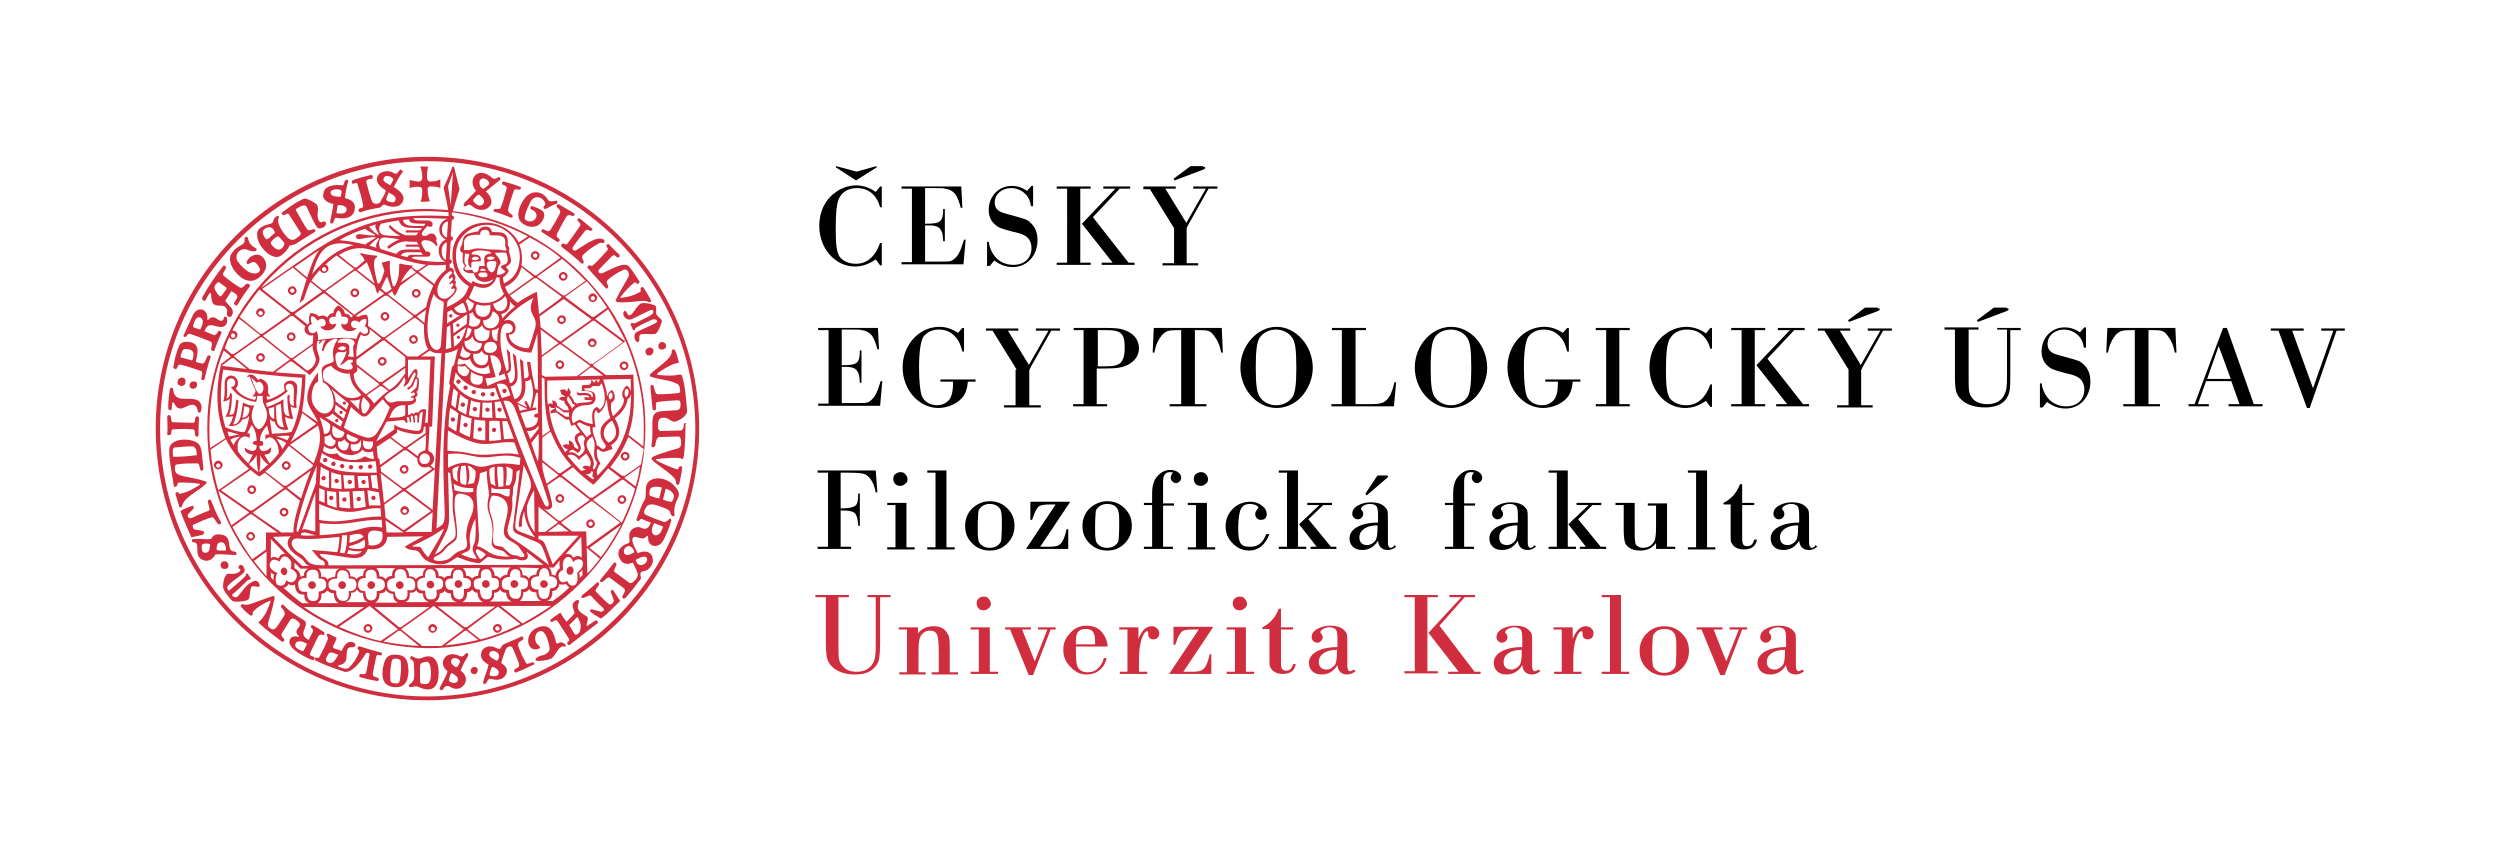 <?xml version="1.0" encoding="UTF-8" standalone="no"?>
<!-- Generator: Adobe Illustrator 25.0.0, SVG Export Plug-In . SVG Version: 6.00 Build 0)  -->
<svg version="1.1" id="Vrstva_1" xmlns="http://www.w3.org/2000/svg" xmlns:xlink="http://www.w3.org/1999/xlink" x="0px" y="0px"
	 viewBox="0 0 455.9 155.9" style="enable-background:new 0 0 455.9 155.9;" xml:space="preserve">
<style type="text/css">
	.st0{fill:#D02E3E;}
</style>
<g>
	<path d="M151,99.7V86.2h-1.9v-0.4h10.6l0.3,4h-0.3c-0.2-1.1-0.6-2-1-2.5c-0.4-0.5-0.8-0.8-1.2-0.9c-0.4-0.1-1.3-0.2-2.8-0.2h-1.4
		v6.5h0.4c1.2,0,1.9-0.2,2.3-0.5s0.5-1.1,0.5-2.2h0.3v5.9h-0.3l0-0.3c-0.1-1-0.3-1.7-0.6-2c-0.3-0.3-1-0.5-1.9-0.5l-0.7,0v6.6h1.9
		v0.4h-6.1v-0.4H151z"/>
	<path d="M163.3,99.7v-7.6h-1.5v-0.4h3.5v8.1h1.5v0.4h-5v-0.4H163.3z M164.2,86.1c0.4,0,0.7,0.1,0.9,0.4c0.2,0.2,0.4,0.5,0.4,0.9
		c0,0.3-0.1,0.6-0.4,0.8c-0.2,0.2-0.5,0.4-0.9,0.4c-0.4,0-0.7-0.1-0.9-0.3c-0.2-0.2-0.4-0.5-0.4-0.9c0-0.4,0.1-0.7,0.3-0.9
		C163.6,86.2,163.9,86.1,164.2,86.1z"/>
	<path d="M170.6,99.7V86.2h-1.5v-0.4h3.5v14h1.5v0.4h-5v-0.4H170.6z"/>
	<path d="M180.5,91.4c1.2,0,2.3,0.4,3.2,1.3c0.9,0.9,1.3,1.9,1.3,3.2c0,1.2-0.4,2.3-1.3,3.2c-0.9,0.9-1.9,1.3-3.2,1.3
		c-1.2,0-2.3-0.4-3.2-1.3s-1.3-1.9-1.3-3.2c0-1.2,0.4-2.3,1.3-3.2C178.2,91.9,179.2,91.4,180.5,91.4z M180.5,91.9
		c-0.8,0-1.4,0.3-1.8,0.8c-0.2,0.2-0.3,0.5-0.3,0.8c0,0.3-0.1,1.1-0.1,2.4c0,1.2,0,2,0.1,2.4c0,0.3,0.1,0.6,0.3,0.8
		c0.4,0.5,1,0.8,1.8,0.8c0.8,0,1.4-0.3,1.8-0.8c0.2-0.2,0.3-0.5,0.3-0.8c0-0.3,0.1-1.1,0.1-2.4c0-1.2,0-2-0.1-2.4s-0.1-0.6-0.3-0.8
		C181.9,92.2,181.3,91.9,180.5,91.9z"/>
	<path d="M195.1,91.6l-5.4,8.1h1.7c0.7,0,1.2-0.1,1.5-0.2c0.3-0.1,0.6-0.4,0.8-0.7c0.3-0.5,0.6-1.3,0.8-2.3h0.3l0,3.6h-7.7l5.4-8.1
		h-1.2c-0.9,0-1.6,0.1-1.9,0.4c-0.3,0.3-0.7,0.9-1,1.9l-0.2,0.5h-0.3v-3.3H195.1z"/>
	<path d="M201.9,91.4c1.2,0,2.3,0.4,3.2,1.3c0.9,0.9,1.3,1.9,1.3,3.2c0,1.2-0.4,2.3-1.3,3.2c-0.9,0.9-1.9,1.3-3.2,1.3
		c-1.2,0-2.3-0.4-3.2-1.3s-1.3-1.9-1.3-3.2c0-1.2,0.4-2.3,1.3-3.2C199.6,91.9,200.7,91.4,201.9,91.4z M201.9,91.9
		c-0.8,0-1.4,0.3-1.8,0.8c-0.2,0.2-0.3,0.5-0.3,0.8c0,0.3-0.1,1.1-0.1,2.4c0,1.2,0,2,0.1,2.4c0,0.3,0.1,0.6,0.3,0.8
		c0.4,0.5,1,0.8,1.8,0.8c0.8,0,1.4-0.3,1.8-0.8c0.2-0.2,0.3-0.5,0.3-0.8c0-0.3,0.1-1.1,0.1-2.4c0-1.2,0-2-0.1-2.4s-0.1-0.6-0.3-0.8
		C203.4,92.2,202.8,91.9,201.9,91.9z"/>
	<path d="M212.1,92.1v7.6h1.8v0.4h-5.3v-0.4h1.5v-7.6h-1.5v-0.4h1.5v-1.7c0-1.4,0.3-2.4,0.9-3.1c0.7-0.8,1.5-1.2,2.4-1.2
		c0.5,0,1,0.1,1.4,0.4s0.6,0.6,0.6,1c0,0.3-0.1,0.5-0.3,0.7c-0.2,0.2-0.4,0.3-0.6,0.3c-0.3,0-0.5-0.1-0.7-0.3
		c-0.2-0.2-0.3-0.4-0.3-0.7c0-0.3,0.1-0.6,0.4-0.9c-0.2-0.1-0.4-0.1-0.6-0.1c-0.8,0-1.2,0.6-1.2,1.7v1.1v2.9h2v0.4H212.1z"/>
	<path d="M218.1,99.7v-7.6h-1.5v-0.4h3.5v8.1h1.5v0.4h-5v-0.4H218.1z M219,86.1c0.4,0,0.7,0.1,0.9,0.4c0.2,0.2,0.4,0.5,0.4,0.9
		c0,0.3-0.1,0.6-0.4,0.8c-0.2,0.2-0.5,0.4-0.9,0.4c-0.4,0-0.7-0.1-0.9-0.3c-0.2-0.2-0.4-0.5-0.4-0.9c0-0.4,0.1-0.7,0.3-0.9
		C218.4,86.2,218.7,86.1,219,86.1z"/>
	<path d="M230.9,97.4h0.6c-0.8,2-2,3-3.7,3c-1.1,0-2.1-0.4-3-1.3c-0.9-0.9-1.3-1.9-1.3-3.1c0-1.2,0.4-2.3,1.3-3.2
		c0.9-0.9,2-1.3,3.2-1.3c0.8,0,1.5,0.2,2.1,0.7c0.6,0.4,0.9,1,0.9,1.5c0,0.8-0.4,1.1-1.1,1.1c-0.3,0-0.5-0.1-0.7-0.3
		s-0.3-0.4-0.3-0.8c0-0.3,0.2-0.6,0.5-1c0.1-0.1,0.1-0.1,0.1-0.1c0-0.2-0.2-0.3-0.5-0.5c-0.3-0.1-0.7-0.2-1-0.2
		c-0.9,0-1.4,0.3-1.7,0.9s-0.5,1.8-0.5,3.6c0,1.3,0.1,2.1,0.4,2.6c0.3,0.5,0.8,0.7,1.6,0.7C229.4,99.8,230.3,99,230.9,97.4z"/>
	<path d="M236.7,85.7v14h1.5v0.4h-5v-0.4h1.5V86.2h-1.5v-0.4H236.7z M238.6,94.7l4.1,5h1v0.4H239v-0.4h1.1l-3.2-4.1l3.7-3.5h-2.2
		v-0.4h4.5v0.4h-1.6L238.6,94.7z"/>
	<path d="M254.3,99.4l0.3,0.3c-0.5,0.4-1,0.6-1.5,0.6c-1.1,0-1.7-0.6-1.8-1.7c-0.7,1.1-1.6,1.7-2.9,1.7c-0.7,0-1.3-0.2-1.7-0.6
		c-0.4-0.4-0.6-0.9-0.6-1.5c0-0.9,0.5-1.6,1.4-2.1s2.2-0.8,3.8-0.8V94c0-0.9-0.1-1.5-0.3-1.7c-0.3-0.3-0.7-0.4-1.2-0.4
		c-0.4,0-0.8,0.1-1.1,0.3c-0.4,0.2-0.5,0.4-0.5,0.6c0,0.1,0,0.1,0.1,0.2c0.2,0.2,0.3,0.5,0.3,0.7c0,0.3-0.1,0.5-0.3,0.7
		c-0.2,0.2-0.4,0.3-0.7,0.3s-0.5-0.1-0.7-0.3c-0.2-0.2-0.3-0.4-0.3-0.7c0-0.6,0.3-1.1,1-1.5c0.7-0.4,1.5-0.6,2.4-0.6
		c1,0,1.8,0.2,2.4,0.7c0.3,0.3,0.5,0.5,0.6,0.8c0.1,0.3,0.1,0.9,0.1,1.9v2.4v1.5c0,0.7,0.2,1,0.5,1c0.2,0,0.3-0.1,0.5-0.2
		L254.3,99.4z M251.2,95.8c-1,0-1.8,0.2-2.4,0.6s-0.9,0.9-0.9,1.6c0,0.9,0.5,1.4,1.4,1.4c0.6,0,1.1-0.3,1.5-0.8
		c0.3-0.4,0.4-1.2,0.4-2.3V95.8z M251.2,86.7h1.7c0.1,0,0.2,0.1,0.2,0.2c0,0.1,0,0.1-0.1,0.2l-3.6,3.1l-0.1,0.1c0,0-0.1,0-0.1,0
		c-0.1,0-0.1,0-0.1-0.1l0,0L249,90L251.2,86.7z"/>
	<path d="M267,92.1v7.6h1.8v0.4h-5.3v-0.4h1.5v-7.6h-1.5v-0.4h1.5v-1.7c0-1.4,0.3-2.4,0.9-3.1c0.7-0.8,1.5-1.2,2.4-1.2
		c0.5,0,1,0.1,1.4,0.4c0.4,0.3,0.6,0.6,0.6,1c0,0.3-0.1,0.5-0.3,0.7c-0.2,0.2-0.4,0.3-0.6,0.3c-0.3,0-0.5-0.1-0.7-0.3
		c-0.2-0.2-0.3-0.4-0.3-0.7c0-0.3,0.1-0.6,0.4-0.9c-0.2-0.1-0.4-0.1-0.6-0.1c-0.8,0-1.2,0.6-1.2,1.7v1.1v2.9h2v0.4H267z"/>
	<path d="M279.8,99.4l0.3,0.3c-0.5,0.4-1,0.6-1.5,0.6c-1.1,0-1.7-0.6-1.8-1.7c-0.7,1.1-1.6,1.7-2.9,1.7c-0.7,0-1.3-0.2-1.7-0.6
		s-0.6-0.9-0.6-1.5c0-0.9,0.5-1.6,1.4-2.1s2.2-0.8,3.8-0.8V94c0-0.9-0.1-1.5-0.3-1.7c-0.3-0.3-0.7-0.4-1.2-0.4
		c-0.4,0-0.8,0.1-1.1,0.3c-0.4,0.2-0.5,0.4-0.5,0.6c0,0.1,0,0.1,0.1,0.2c0.2,0.2,0.3,0.5,0.3,0.7c0,0.3-0.1,0.5-0.3,0.7
		c-0.2,0.2-0.4,0.3-0.7,0.3c-0.3,0-0.5-0.1-0.7-0.3c-0.2-0.2-0.3-0.4-0.3-0.7c0-0.6,0.3-1.1,1-1.5c0.7-0.4,1.5-0.6,2.4-0.6
		c1,0,1.8,0.2,2.4,0.7c0.3,0.3,0.5,0.5,0.6,0.8c0.1,0.3,0.1,0.9,0.1,1.9v2.4v1.5c0,0.7,0.2,1,0.5,1c0.2,0,0.3-0.1,0.5-0.2
		L279.8,99.4z M276.7,95.8c-1,0-1.8,0.2-2.4,0.6c-0.6,0.4-0.9,0.9-0.9,1.6c0,0.9,0.5,1.4,1.4,1.4c0.6,0,1.1-0.3,1.5-0.8
		c0.3-0.4,0.4-1.2,0.4-2.3V95.8z"/>
	<path d="M285.9,85.7v14h1.5v0.4h-5v-0.4h1.5V86.2h-1.5v-0.4H285.9z M287.8,94.7l4.1,5h1v0.4h-4.8v-0.4h1.1l-3.2-4.1l3.7-3.5h-2.2
		v-0.4h4.5v0.4h-1.6L287.8,94.7z"/>
	<path d="M304,91.6v8.1h1.5v0.4H302V99c-0.6,0.9-1.6,1.4-2.9,1.4c-0.9,0-1.6-0.2-2.1-0.6c-0.4-0.3-0.6-0.6-0.7-1
		c-0.1-0.4-0.2-1.1-0.2-2.1v-4.6h-1.5v-0.4h3.5v5c0,1,0,1.7,0.1,2.1c0,0.3,0.1,0.6,0.3,0.7c0.2,0.2,0.6,0.4,1.1,0.4
		c0.8,0,1.4-0.3,1.8-0.8c0.3-0.3,0.5-0.8,0.5-1.3c0.1-0.5,0.1-1.4,0.1-2.6v-3h-1.5v-0.4H304z"/>
	<path d="M309.3,99.7V86.2h-1.5v-0.4h3.5v14h1.5v0.4h-5v-0.4H309.3z"/>
	<path d="M317.7,88.4v3.3h2.2v0.4h-2.2v6.1c0,0.6,0.1,0.9,0.2,1.1s0.4,0.3,0.8,0.3c0.6,0,1-0.4,1.2-1.2h0.5c-0.2,1.2-1,1.8-2.4,1.8
		c-0.8,0-1.3-0.2-1.8-0.6c-0.2-0.2-0.4-0.5-0.5-0.7s-0.1-0.7-0.1-1.4v-5.5h-1.3v-0.3c1.4-0.7,2.4-1.8,3-3.4H317.7z"/>
	<path d="M331.1,99.4l0.3,0.3c-0.5,0.4-1,0.6-1.5,0.6c-1.1,0-1.7-0.6-1.8-1.7c-0.7,1.1-1.6,1.7-2.9,1.7c-0.7,0-1.3-0.2-1.7-0.6
		s-0.6-0.9-0.6-1.5c0-0.9,0.5-1.6,1.4-2.1s2.2-0.8,3.8-0.8V94c0-0.9-0.1-1.5-0.3-1.7c-0.3-0.3-0.7-0.4-1.2-0.4
		c-0.4,0-0.8,0.1-1.1,0.3c-0.4,0.2-0.5,0.4-0.5,0.6c0,0.1,0,0.1,0.1,0.2c0.2,0.2,0.3,0.5,0.3,0.7c0,0.3-0.1,0.5-0.3,0.7
		c-0.2,0.2-0.4,0.3-0.7,0.3c-0.3,0-0.5-0.1-0.7-0.3c-0.2-0.2-0.3-0.4-0.3-0.7c0-0.6,0.3-1.1,1-1.5c0.7-0.4,1.5-0.6,2.4-0.6
		c1,0,1.8,0.2,2.4,0.7c0.3,0.3,0.5,0.5,0.6,0.8c0.1,0.3,0.1,0.9,0.1,1.9v2.4v1.5c0,0.7,0.2,1,0.5,1c0.2,0,0.3-0.1,0.5-0.2
		L331.1,99.4z M327.9,95.8c-1,0-1.8,0.2-2.4,0.6c-0.6,0.4-0.9,0.9-0.9,1.6c0,0.9,0.5,1.4,1.4,1.4c0.6,0,1.1-0.3,1.5-0.8
		c0.3-0.4,0.4-1.2,0.4-2.3V95.8z"/>
	<path class="st0" d="M160,108.9h-1.8v-0.4h4.2v0.4h-1.9v8.2c0,1.5-0.1,2.5-0.2,3.1c-0.1,0.6-0.4,1.1-0.9,1.6
		c-0.7,0.8-1.9,1.2-3.5,1.2c-1.6,0-2.8-0.4-3.8-1.1c-0.6-0.5-1-1-1.2-1.6c-0.2-0.6-0.3-1.7-0.3-3.2v-8.2h-1.9v-0.4h6.1v0.4h-1.9v8.2
		c0,1.6,0,2.6,0.1,3.1s0.3,0.9,0.7,1.3c0.6,0.7,1.4,1,2.5,1c1.4,0,2.4-0.5,3-1.6c0.2-0.4,0.4-0.9,0.4-1.3c0.1-0.5,0.1-1.3,0.1-2.5
		V108.9z"/>
	<path class="st0" d="M165.4,122.4v-7.6h-1.5v-0.4h3.5v1.1c0.7-0.9,1.7-1.3,2.9-1.3c0.8,0,1.5,0.2,2,0.7c0.3,0.3,0.5,0.6,0.7,1
		c0.1,0.4,0.2,1,0.2,1.9v4.8h1.5v0.4h-4.8v-0.4h1.3v-3.3c0-1.8-0.1-3-0.3-3.5s-0.6-0.8-1.3-0.8c-0.6,0-1.1,0.2-1.5,0.7
		c-0.3,0.3-0.4,0.7-0.5,1.3c-0.1,0.6-0.1,1.6-0.1,3v2.6h1.3v0.4h-4.8v-0.4H165.4z"/>
	<path class="st0" d="M178.5,122.4v-7.6H177v-0.4h3.5v8.1h1.5v0.4h-5v-0.4H178.5z M179.4,108.8c0.4,0,0.7,0.1,0.9,0.4
		c0.2,0.2,0.4,0.5,0.4,0.9c0,0.3-0.1,0.6-0.4,0.8c-0.2,0.2-0.5,0.4-0.9,0.4c-0.4,0-0.7-0.1-0.9-0.3c-0.2-0.2-0.4-0.5-0.4-0.9
		c0-0.4,0.1-0.7,0.3-0.9C178.7,108.9,179,108.8,179.4,108.8z"/>
	<path class="st0" d="M191.6,114.8l-3.2,8.3h-0.8l-3.4-8.3h-0.9v-0.4h4.7v0.4h-1.6l2.3,5.8l2.3-5.8h-1.7v-0.4h3.2v0.4H191.6z"/>
	<path class="st0" d="M202,117.9h-5.8l0,0.7c0,1.6,0.1,2.6,0.3,3c0.4,0.7,1,1,1.8,1c0.7,0,1.4-0.2,1.9-0.7c0.5-0.4,0.9-1.1,1.1-1.9
		h0.5c-0.2,0.9-0.6,1.7-1.3,2.2c-0.7,0.6-1.5,0.8-2.4,0.8c-1.1,0-2.1-0.5-2.9-1.4c-0.9-0.9-1.3-1.9-1.3-3.1c0-1.2,0.4-2.2,1.3-3.1
		c0.8-0.9,1.8-1.3,2.9-1.3c1.1,0,2,0.3,2.7,1C201.5,115.9,201.9,116.8,202,117.9z M199.7,117.5v-0.5c0-0.8-0.1-1.4-0.4-1.8
		c-0.2-0.3-0.7-0.5-1.3-0.5c-0.7,0-1.1,0.2-1.4,0.5c-0.3,0.4-0.4,1-0.4,1.8v0.5H199.7z"/>
	<path class="st0" d="M205.6,122.4v-7.6h-1.5v-0.4h3.5v2.1c0.6-1.5,1.4-2.3,2.4-2.3c0.4,0,0.7,0.1,1,0.4s0.4,0.5,0.4,0.9
		c0,0.3-0.1,0.6-0.3,0.8c-0.2,0.2-0.5,0.3-0.8,0.3c-0.2,0-0.5-0.1-0.6-0.2c-0.2-0.2-0.3-0.4-0.3-0.6l0-0.2l0-0.2
		c0-0.2-0.1-0.3-0.2-0.3c-0.2,0-0.4,0.2-0.6,0.5c-0.6,1-0.9,2.6-0.9,4.9v2h1.5v0.4h-5v-0.4H205.6z"/>
	<path class="st0" d="M221.2,114.4l-5.4,8.1h1.7c0.7,0,1.2-0.1,1.5-0.2c0.3-0.1,0.6-0.4,0.8-0.7c0.3-0.5,0.6-1.3,0.8-2.3h0.3l0,3.6
		h-7.7l5.4-8.1h-1.2c-0.9,0-1.6,0.1-1.9,0.4c-0.3,0.3-0.7,0.9-1,1.9l-0.2,0.5H214v-3.3H221.2z"/>
	<path class="st0" d="M225.2,122.4v-7.6h-1.5v-0.4h3.5v8.1h1.5v0.4h-5v-0.4H225.2z M226.1,108.8c0.4,0,0.7,0.1,0.9,0.4
		c0.2,0.2,0.4,0.5,0.4,0.9c0,0.3-0.1,0.6-0.4,0.8c-0.2,0.2-0.5,0.4-0.9,0.4c-0.4,0-0.7-0.1-0.9-0.3c-0.2-0.2-0.4-0.5-0.4-0.9
		c0-0.4,0.1-0.7,0.3-0.9C225.4,108.9,225.7,108.8,226.1,108.8z"/>
	<path class="st0" d="M233.6,111.1v3.3h2.2v0.4h-2.2v6.1c0,0.6,0.1,0.9,0.2,1.1c0.2,0.2,0.4,0.3,0.8,0.3c0.6,0,1-0.4,1.2-1.2h0.5
		c-0.2,1.2-1,1.8-2.4,1.8c-0.8,0-1.3-0.2-1.8-0.6c-0.2-0.2-0.4-0.5-0.5-0.7c-0.1-0.2-0.1-0.7-0.1-1.4v-5.5h-1.3v-0.3
		c1.4-0.7,2.4-1.8,3-3.4H233.6z"/>
	<path class="st0" d="M246.9,122.1l0.3,0.3c-0.5,0.4-1,0.6-1.5,0.6c-1.1,0-1.7-0.6-1.8-1.7c-0.7,1.1-1.6,1.7-2.9,1.7
		c-0.7,0-1.3-0.2-1.7-0.6c-0.4-0.4-0.6-0.9-0.6-1.5c0-0.9,0.5-1.6,1.4-2.1s2.2-0.8,3.8-0.8v-1.5c0-0.9-0.1-1.5-0.3-1.7
		c-0.3-0.3-0.7-0.4-1.2-0.4c-0.4,0-0.8,0.1-1.1,0.3c-0.4,0.2-0.5,0.4-0.5,0.6c0,0.1,0,0.1,0.1,0.2c0.2,0.2,0.3,0.5,0.3,0.7
		c0,0.3-0.1,0.5-0.3,0.7c-0.2,0.2-0.4,0.3-0.7,0.3s-0.5-0.1-0.7-0.3c-0.2-0.2-0.3-0.4-0.3-0.7c0-0.6,0.3-1.1,1-1.5
		c0.7-0.4,1.5-0.6,2.4-0.6c1,0,1.8,0.2,2.4,0.7c0.3,0.3,0.5,0.5,0.6,0.8c0.1,0.3,0.1,0.9,0.1,1.9v2.4v1.5c0,0.7,0.2,1,0.5,1
		c0.2,0,0.3-0.1,0.5-0.2L246.9,122.1z M243.8,118.5c-1,0-1.8,0.2-2.4,0.6s-0.9,0.9-0.9,1.6c0,0.9,0.5,1.4,1.4,1.4
		c0.6,0,1.1-0.3,1.5-0.8c0.3-0.4,0.4-1.2,0.4-2.3V118.5z"/>
	<path class="st0" d="M258,122.4v-13.5h-1.9v-0.4h6.1v0.4h-1.9v13.5h1.9v0.4h-6.1v-0.4H258z M262.5,114.1l6.4,8.4h1.1v0.4h-5.9v-0.4
		h1.9l-5.5-7.1l6-6.5h-2.2v-0.4h4.7v0.4h-1.9L262.5,114.1z"/>
	<path class="st0" d="M280.6,122.1l0.3,0.3c-0.5,0.4-1,0.6-1.5,0.6c-1.1,0-1.7-0.6-1.8-1.7c-0.7,1.1-1.6,1.7-2.9,1.7
		c-0.7,0-1.3-0.2-1.7-0.6s-0.6-0.9-0.6-1.5c0-0.9,0.5-1.6,1.4-2.1s2.2-0.8,3.8-0.8v-1.5c0-0.9-0.1-1.5-0.3-1.7
		c-0.3-0.3-0.7-0.4-1.2-0.4c-0.4,0-0.8,0.1-1.1,0.3c-0.4,0.2-0.5,0.4-0.5,0.6c0,0.1,0,0.1,0.1,0.2c0.2,0.2,0.3,0.5,0.3,0.7
		c0,0.3-0.1,0.5-0.3,0.7c-0.2,0.2-0.4,0.3-0.7,0.3c-0.3,0-0.5-0.1-0.7-0.3c-0.2-0.2-0.3-0.4-0.3-0.7c0-0.6,0.3-1.1,1-1.5
		c0.7-0.4,1.5-0.6,2.4-0.6c1,0,1.8,0.2,2.4,0.7c0.3,0.3,0.5,0.5,0.6,0.8c0.1,0.3,0.1,0.9,0.1,1.9v2.4v1.5c0,0.7,0.2,1,0.5,1
		c0.2,0,0.3-0.1,0.5-0.2L280.6,122.1z M277.5,118.5c-1,0-1.8,0.2-2.4,0.6c-0.6,0.4-0.9,0.9-0.9,1.6c0,0.9,0.5,1.4,1.4,1.4
		c0.6,0,1.1-0.3,1.5-0.8c0.3-0.4,0.4-1.2,0.4-2.3V118.5z"/>
	<path class="st0" d="M284.8,122.4v-7.6h-1.5v-0.4h3.5v2.1c0.6-1.5,1.4-2.3,2.4-2.3c0.4,0,0.7,0.1,1,0.4s0.4,0.5,0.4,0.9
		c0,0.3-0.1,0.6-0.3,0.8c-0.2,0.2-0.5,0.3-0.8,0.3c-0.2,0-0.5-0.1-0.6-0.2c-0.2-0.2-0.3-0.4-0.3-0.6l0-0.2l0-0.2
		c0-0.2-0.1-0.3-0.2-0.3c-0.2,0-0.4,0.2-0.6,0.5c-0.6,1-0.9,2.6-0.9,4.9v2h1.5v0.4h-5v-0.4H284.8z"/>
	<path class="st0" d="M293.6,122.4v-13.5h-1.5v-0.4h3.5v14h1.5v0.4h-5v-0.4H293.6z"/>
	<path class="st0" d="M303.5,114.2c1.2,0,2.3,0.4,3.2,1.3c0.9,0.9,1.3,1.9,1.3,3.2c0,1.2-0.4,2.3-1.3,3.2c-0.9,0.9-1.9,1.3-3.2,1.3
		c-1.2,0-2.3-0.4-3.2-1.3s-1.3-1.9-1.3-3.2c0-1.2,0.4-2.3,1.3-3.2C301.2,114.6,302.3,114.2,303.5,114.2z M303.5,114.7
		c-0.8,0-1.4,0.3-1.8,0.8c-0.2,0.2-0.3,0.5-0.3,0.8c0,0.3-0.1,1.1-0.1,2.4c0,1.2,0,2,0.1,2.4c0,0.3,0.1,0.6,0.3,0.8
		c0.4,0.5,1,0.8,1.8,0.8c0.8,0,1.4-0.3,1.8-0.8c0.2-0.2,0.3-0.5,0.3-0.8c0-0.3,0.1-1.1,0.1-2.4c0-1.2,0-2-0.1-2.4s-0.1-0.6-0.3-0.8
		C304.9,114.9,304.3,114.7,303.5,114.7z"/>
	<path class="st0" d="M317.7,114.8l-3.2,8.3h-0.8l-3.4-8.3h-0.9v-0.4h4.7v0.4h-1.6l2.3,5.8l2.3-5.8h-1.7v-0.4h3.2v0.4H317.7z"/>
	<path class="st0" d="M328.7,122.1l0.3,0.3c-0.5,0.4-1,0.6-1.5,0.6c-1.1,0-1.7-0.6-1.8-1.7c-0.7,1.1-1.6,1.7-2.9,1.7
		c-0.7,0-1.3-0.2-1.7-0.6s-0.6-0.9-0.6-1.5c0-0.9,0.5-1.6,1.4-2.1s2.2-0.8,3.8-0.8v-1.5c0-0.9-0.1-1.5-0.3-1.7
		c-0.3-0.3-0.7-0.4-1.2-0.4c-0.4,0-0.8,0.1-1.1,0.3c-0.4,0.2-0.5,0.4-0.5,0.6c0,0.1,0,0.1,0.1,0.2c0.2,0.2,0.3,0.5,0.3,0.7
		c0,0.3-0.1,0.5-0.3,0.7c-0.2,0.2-0.4,0.3-0.7,0.3c-0.3,0-0.5-0.1-0.7-0.3c-0.2-0.2-0.3-0.4-0.3-0.7c0-0.6,0.3-1.1,1-1.5
		c0.7-0.4,1.5-0.6,2.4-0.6c1,0,1.8,0.2,2.4,0.7c0.3,0.3,0.5,0.5,0.6,0.8c0.1,0.3,0.1,0.9,0.1,1.9v2.4v1.5c0,0.7,0.2,1,0.5,1
		c0.2,0,0.3-0.1,0.5-0.2L328.7,122.1z M325.5,118.5c-1,0-1.8,0.2-2.4,0.6c-0.6,0.4-0.9,0.9-0.9,1.6c0,0.9,0.5,1.4,1.4,1.4
		c0.6,0,1.1-0.3,1.5-0.8c0.3-0.4,0.4-1.2,0.4-2.3V118.5z"/>
</g>
<g>
	<g>
		<g>
			<path class="st0" d="M78.1,127c-26.9,0.1-48.8-21.7-48.9-48.7c-0.1-26.9,21.7-48.8,48.7-48.9c26.9-0.1,48.8,21.7,48.9,48.7
				C126.8,104.7,105,126.9,78.1,127 M77.8,28.6c-27.4,0.1-49.5,22.3-49.4,49.7c0.1,27.4,22.3,49.5,49.7,49.4
				c27.4-0.1,49.5-22.3,49.4-49.7C127.4,50.6,105.2,28.5,77.8,28.6"/>
			<path class="st0" d="M76.6,34.1c0.2,0,0.4,0.2,0.4,0.7c0,0.7-0.1,1.5-0.3,2c0.7,0,1,0,1.7-0.1c-0.3-0.7-0.4-1.6-0.4-2
				c-0.1-0.5,0.2-0.7,0.5-0.7c0.2,0,1.3,0,1.8,0.3l0-1.6c-0.6,0.3-1.1,0.4-1.8,0.4c-0.3,0-0.5-0.1-0.6-0.5c-0.1-0.7,0-1.6,0.2-2.2
				c-0.6,0-0.9-0.1-1.5,0c0.4,0.6,0.4,1.8,0.4,2.1c0,0.2-0.2,0.6-0.5,0.6c-0.6,0-1.2-0.1-1.8-0.3l0,1.5C75.2,34.1,76,34,76.6,34.1"
				/>
			<path class="st0" d="M70.5,36c0.1-0.2,0.2-0.4,0.4-0.9c0.4,0.3,1.7,0.7,1.1,1.6c-0.2,0.4-0.9,0.1-1.3,0
				C70.4,36.5,70.4,36.3,70.5,36 M70.1,32.3c0.2-0.4,1.1-0.2,1.5,0.2c0.2,0.2,0.1,0.4,0,0.5l-0.4,0.8C69.9,33.1,69.7,32.9,70.1,32.3
				 M64.4,33.5c0.5-0.1,0.7-0.3,0.8,0.1c0.4,1.3,0.7,2.2,1,3.7c0.2,0.7-0.4,0.6-0.6,0.7c-0.4,0.2-0.2,0.8,0.2,0.7
				c1.1-0.4,2-0.6,3.3-0.8c0.3,0,0.5-0.3,0.7-0.5c0.2-0.2,0.4,0,0.8,0.1c0.5,0.2,2.4,0.6,2.9-0.9c0.4-1-0.7-1.9-1.7-2.5
				c0.4-0.8,1.2-2.2,1.6-2.7c0.2-0.2-0.3-0.6-0.5-0.4c-0.1,0.1-0.3,0.4-0.4,0.5c-0.2,0.2-0.3,0.3-0.8,0c-0.8-0.5-2.5-0.4-2.9,0.8
				c-0.3,0.7,0.2,1.6,1.4,2.3c0.2,0.1,0.1,0.3,0.1,0.4c-0.3,0.8-0.6,1.1-1,1.9c-0.1,0.2-1.2,0.6-1.5-0.3c-0.5-1.4-0.6-1.9-1-3.4
				c-0.1-0.5,0.7-0.6,1-0.6c0.3-0.1,0.2-0.7-0.1-0.7c-1.2,0.3-2.1,0.5-3.2,0.9C64,32.9,64.1,33.6,64.4,33.5"/>
			<path class="st0" d="M86.4,36.3c0.1-0.1,0.3-0.3,0.4-0.5c0.3-0.2,0.5-0.4,0.7-0.2c0.4,0.4,1.2,1,0.5,1.7
				c-0.5,0.4-1.1,0.1-1.5-0.4C86.3,36.7,86.2,36.5,86.4,36.3 M87.7,32.7c0.3-0.3,0.7-0.2,1.1,0.1c0.2,0.1,0.1,0,0.2,0.2
				c0.2,0.2,0.3,0.5,0.1,0.7c-0.2,0.2-0.3,0.3-0.5,0.4c-0.2,0.1-0.4,0.5-0.7,0.2l-0.3-0.3C87.4,33.6,87.3,33,87.7,32.7 M85,37.6
				c0.3-0.2,0.5-0.5,1.1,0c1.5,1.2,2.8,0.6,3.3-0.1c0.4-0.6,0.3-1.6-0.8-2.6l2.6-2.1c0.2-0.2-0.1-0.6-0.3-0.5
				c-0.4,0.3-0.9,0.4-1.2,0.1c-2.6-2.3-4.6,0.4-2.9,2.4l-2.1,2.2C84.3,37.4,84.8,37.8,85,37.6"/>
			<path class="st0" d="M60.3,35c0.1-0.6,2.1-0.7,2,0c0,0.3-0.2,0.7-0.2,0.9C61.6,35.8,60.2,36,60.3,35 M63.2,38.3
				c-0.1,0.9-1.5,0.6-1.7,0.6c-0.1,0-0.2-0.1-0.1-0.3c0-0.3,0.2-1.2,0.2-1.2C62.3,37.4,63.3,37.5,63.2,38.3 M60.8,37.2
				c-0.1,0.9-0.4,2.2-0.6,3.2c-0.1,0.4,0.5,0.5,0.6,0.1c0.1-0.3,0.2-0.6,0.4-0.8c1.4,0.3,3.3,0.2,3.5-1.6c0.2-1.5-1.2-1.8-1.8-2
				c0.1-0.9,0.3-2.1,0.6-3c0.1-0.3-0.4-0.5-0.6-0.1c-0.1,0.2-0.2,0.4-0.3,0.8c-2.5-0.3-3.5,0.5-3.6,1.4
				C58.7,36.1,59.3,36.9,60.8,37.2"/>
			<path class="st0" d="M90.3,38.1c-0.3,0-0.4,0.5-0.2,0.5c1.1,0.3,1.9,0.6,3.1,1.1c0.3,0.1,0.4-0.4,0.2-0.5
				c-0.3-0.2-0.9-0.5-0.7-1.2c0.3-1.2,0.6-2,1-3.2c0.2-0.5,0.6-0.2,1-0.2c0.3,0,0.4-0.4,0.2-0.5c-0.6-0.3-2.3-0.8-3-1
				c-0.3-0.1-0.5,0.4-0.2,0.6c0.2,0.1,0.8,0.2,0.7,0.7c-0.4,1.3-0.6,2.3-1.1,3.5C91.2,38.2,90.6,38.1,90.3,38.1"/>
			<path class="st0" d="M95.7,41c0.5,0.3,1.5,0.6,2.4,0.1c0.8-0.4,1.8-2.2,0.6-2.8c-0.3-0.2-1-0.5-1.6-0.7c-0.3-0.1-0.6,0.4-0.2,0.6
				c1.8,0.7,0.7,2.6-0.7,2.1c-0.3-0.1-0.6-0.3-0.5-0.8c0.1-0.7,0.9-2.7,1.4-3.2c1-0.8,2.1,0,2.3,0.7c0.1,0.3,0,0.4-0.2,0.6
				c-0.2,0.1,0,0.6,0.3,0.5c0.8-0.4,1.3-0.7,2.1-1c0.2-0.1,0-0.6-0.3-0.5c-0.3,0.1-1.1,0.3-1.4-0.2c-0.8-1.5-3.3-2.3-4.8,0.7
				C93.8,39.6,95,40.7,95.7,41"/>
			<path class="st0" d="M48.2,41.8c1.2-0.9,1.7,0.1,1.8,0.3s0.2,0.3,0,0.5c-0.3,0.2-0.6,0.5-0.8,0.7c-0.2,0.2-0.5,0.4-0.7,0.3
				C48.3,43.4,47.5,42.3,48.2,41.8 M50.9,43.2c0.3,0.3,0.5,0.6,0.8,0.9c0.2,0.2,0.2,0.4,0.1,0.6c-0.1,0.2-0.8,1.8-2.3-0.1
				c-0.1-0.2-0.2-0.3,0-0.6c0.3-0.3,0.6-0.6,0.9-0.8C50.7,43.1,50.8,43.1,50.9,43.2 M48.8,46.2c0.7,0.5,1.5,0.9,2.3,0.5
				c0.7-0.4,1.4-1.2,1.7-1.9c0,0,0.6-0.1,1.1-0.3c0.3-0.2,2.3-1.5,3.5-2.2c0.3-0.2,0-0.6-0.3-0.5c-0.4,0.1-0.7,0.3-1,0.1
				c-0.3-0.3-1.4-2.2-2.1-3.5c-0.2-0.3,0.2-0.4,0.7-0.7c0.4-0.2,1-0.4,1.2,0c0.9,1.9,1.7,3.7,2.1,3.9c0.4,0.2,1.2-0.1,1.4-0.6
				c0.2-0.5-0.2-0.7-0.5-0.6c-0.3,0.2-0.5,0.2-0.7-0.1c-0.6-0.8,0-2.1-0.3-2.8c-0.2-0.5-1.9-1.3-2.3-1.3c-0.6,0.1-2.3,1.1-4.1,2.5
				c-0.3,0.2,0,0.6,0.3,0.5c0.3-0.1,0.7-0.4,0.9-0.1l2.1,3.3c0.2,0.4-0.3,0.7-0.8,1.1c-1.1,0.7-1.7-0.3-2.4-1.2
				c-0.9-1.3-1-2.1-0.8-2.5c0.2-0.3,0-0.5-0.2-0.4c-0.4,0.1-0.7,0.5-0.8,1c-0.1,0.3-0.2,0.3-0.5,0.4c-1.1,0.3-2.4,0.7-2.4,1.8
				C46.8,43.9,47.6,45.2,48.8,46.2"/>
			<path class="st0" d="M102.1,38.9c-0.6,1.2-1,1.9-1.7,3c-0.4,0.5-0.7,0.2-1.3-0.1c-0.3-0.1-0.5,0.4-0.3,0.5
				c0.5,0.3,1.8,1.2,2.8,1.8c0.2,0.2,0.6-0.2,0.4-0.5c-0.2-0.2-0.7-0.4-0.4-1c0.7-1.3,1-2,1.7-3.1c0.3-0.5,0.9-0.2,1.1-0.1
				c0.3,0.1,0.5-0.4,0.3-0.5c-0.9-0.5-1.8-1.1-2.7-1.6c-0.3-0.2-0.7,0.2-0.4,0.5C102,38.2,102.3,38.4,102.1,38.9"/>
			<path class="st0" d="M105.7,41.3c-0.9,1.3-1.2,1.8-2.3,3.2c-0.2,0.2-0.5-0.1-0.7-0.1c-0.2-0.1-0.5,0.4-0.3,0.6
				c0.4,0.3,2.6,2,3.6,3c0.2,0.2,0.6,0,0.4-0.4c-0.1-0.3-0.5-0.7,0-1.2c1-0.9,1.7-1.4,2.8-2c0.4-0.3,0.6,0,0.8-0.1
				c0.3,0,0.3-0.4,0.1-0.6c-1.3-0.8-3.6,1.1-5,1.9c-0.4,0.3-0.9-0.1-0.6-0.6c0.8-1.1,1.3-1.8,2.2-2.9c0.4-0.4,0.7-0.1,0.9,0
				c0.2,0.1,0.6-0.3,0.4-0.4c-0.9-0.7-1.3-1.1-2.2-1.8c-0.3-0.3-0.7,0.2-0.4,0.4C105.5,40.5,106.1,40.8,105.7,41.3"/>
			<path class="st0" d="M47.6,50.3c0.9-0.9,1.4-2.1,0.4-3.3c-0.9-1.1-2.4-0.4-2.9,0.5c-0.3,0.5,0,0.8,0.3,0.6
				c0.6-0.3,0.9-0.6,1.5,0.1c0.5,0.7,0.7,1,0.3,1.4c-0.4,0.4-1.1,0.3-1.6,0.1c-0.7-0.3-1.6-1.1-2.3-2.1c-0.3-0.5-0.2-1.3,0.2-1.7
				c1.4-1.1,1.6,0.1,3-0.1c0.3,0,0.4-0.4,0.2-0.5c-1.1-0.6-1.3-1.1-1.5-1.9c-0.1-0.4-0.6-0.2-0.6,0.1c0,0.4,0.1,0.7-0.3,1
				c-1,0.6-1.4,0.8-1.9,1.5c-0.9,1-0.4,2.6,0.8,3.9C44.5,51.3,46.1,51.8,47.6,50.3"/>
			<path class="st0" d="M110.7,45.7c-0.9,1-1.4,1.6-2.6,2.7c-0.2,0.2-0.4,0-0.5,0c-0.3-0.1-0.6,0.2-0.4,0.5c1,1.2,2.4,2.6,3.2,3.6
				c0.2,0.3,0.6,0,0.5-0.4c-0.2-0.5-0.5-0.6,0-1.1c0.7-0.7,1.6-1.2,2.8-1.8c0.7-0.3,1.2,0.7,0.9,1.3c-0.9,1.6-1.5,2.5-2.3,4.2
				c-0.1,0.1,0.1,0.3,0.2,0.4c2.6,0.2,4.8-0.5,5.6-0.1c0.3,0.3,0.8,0,0.6-0.3c-0.5-0.9-0.7-1.2-1.3-2.2c-0.2-0.3-0.6-0.1-0.6,0.2
				c0,0.3,0.2,0.4-0.2,0.6c-1.1,0.6-1.8,0.8-3.2,1c-0.3,0-0.4,0-0.2-0.2c0.8-1,1.5-1.8,2.4-2.5c0.2-0.2,0.4-0.1,0.5,0.1
				c0.2,0.2,0.6-0.1,0.5-0.4c-0.7-1-1-1.6-1.8-2.6c-0.8-1.2-3.5,0.5-4.9,1.1c-0.5,0.2-1.1-0.2-0.6-0.7c0.9-1,1.4-1.4,2.3-2.4
				c0.5-0.4,0.7,0.1,0.9,0.2c0.3,0.2,0.7-0.2,0.4-0.5c0,0-1.6-1.5-1.8-1.8c-0.2-0.2-0.6,0-0.5,0.3C110.8,45.3,111,45.4,110.7,45.7"
				/>
			<path class="st0" d="M39.3,51.9c0.2-0.2,0.5-0.6,0.7-0.4c0.2,0.2,1,0.7,1.2,0.9c0.3,0.2-0.1,0.6-0.2,0.7c0,0-0.4,0.6-0.5,0.7
				c-0.1,0.2-0.2,0.3-0.4,0.2c-0.4-0.3-0.5-0.5-0.8-1C39.1,52.7,39,52.4,39.3,51.9 M37.5,54.7c0.3-0.6,0.5-0.9,0.7-1.2
				c0.2-0.2,0.3,0.1,0.3,0.1c0,0.2,0,1.3,0.4,1.8c0.6,0.6,1.8,0.1,2.2,0.6c0.3,0.3,0.4,0.7,0.3,1c-0.2,0.8,0.7,1.2,1,0.3
				c0.3-1.1-0.7-1.5-1.2-2.3c-0.2-0.2-0.1-0.2,0.1-0.5c0.1-0.2,0.7-1.1,0.9-1.4c0.5,0.3,0.5,0.3,0.9,0.6c0.5,0.5-0.2,1.1-0.4,1.5
				c-0.1,0.3,0.4,0.7,0.6,0.4c0.7-1.2,1.6-2.5,2.2-3.3c0.3-0.4-0.3-0.7-0.6-0.5c-0.4,0.3-0.7,0.9-1.2,0.6c-1.1-0.7-1.8-1.2-2.9-2.1
				c-0.4-0.3,0.2-0.9,0.4-1.4c0.1-0.3-0.3-0.6-0.5-0.4c-1.4,1.8-2.7,3.7-3.8,5.7C36.7,54.7,37.3,55.1,37.5,54.7"/>
			<path class="st0" d="M35.4,58.8c0.2-0.5,0.5-1.1,1.1-0.9c1,0.4,0.2,1.8,0,2.2c0,0-1-0.3-1.2-0.4C35.1,59.6,35.3,59.1,35.4,58.8
				 M34,61.3c0.2-0.3,0.3-0.5,0.7-0.4c1.5,0.5,3.5,1.3,3.5,1.3c0.6,0.2,0.5,0.5,0.3,1.4c-0.1,0.3,0.5,0.6,0.6,0.3
				c0.4-1.2,1.3-3.2,1.3-3.2c0.1-0.2-0.4-0.5-0.6-0.3c-0.1,0.2-0.4,0.8-0.8,0.7l-1.7-0.7c0.7-2.1,2.1-0.5,3.3-0.8
				c0.7-0.2,0.9-0.7,0.8-1.5c-0.1-0.5-0.6-0.4-0.6-0.1c0,0.4-0.3,0.5-0.5,0.5c-0.4,0-0.8-0.5-1.2-0.6c-0.4-0.1-0.8,0-1,0.3
				c-0.1,0.2-0.3,0.2-0.3,0c0.1-0.8-0.2-1.4-0.8-1.7c-0.4-0.2-1.3-0.1-1.8,0.9c0,0-1.1,2.4-1.7,3.7C33.3,61.4,33.8,61.6,34,61.3"/>
			<path class="st0" d="M117,55.3c-0.9,0.3-1.5,2.1-2.2,2.2c-0.5,0.1-0.5-1.2-1-0.7c-0.5,0.5,0.4,2,1.6,1.3c1.2-0.6,1.7-0.8,2.9-1.4
				c0.2-0.1,0.7-0.4,0.8,0c0.2,0.4-0.3,0.7-0.6,0.9c-0.8,0.4-1.6,0.8-2.4,1.2c-0.3,0.1-0.4,0.3-0.7,0.1c-0.2-0.1-0.4,0.1-0.4,0.3
				c0.2,0.4,0.3,0.7,0.4,0.9c0.1,0.2,0.5,0.1,0.4-0.1c0-0.2,0.1-0.1,0.3-0.3c1.2-0.7,1.5-0.8,2.8-1.4c0.7-0.3,1.4,0.3,0.5,0.7
				c-1.3,0.6-1.9,0.9-3.2,1.5c-1,0.5-0.3,2,0.1,1.9c0.6-0.2,0-1.1,0.5-1.4c0.3-0.2,2.2,0,2.7-0.1c0.5-0.2,1.3-2.2,1.2-2.5
				c-0.1-0.2-1-0.9-1-1.1c-0.1-0.2,0-1.2-0.1-1.4C119.8,55.7,117.8,55.1,117,55.3"/>
			<path class="st0" d="M33,64.7c0.3-0.9,0.3-1.2,1.4-1c1.1,0.2,0.9,1,0.8,1.6c0,0.3-0.2,0.5-0.3,0.4c-0.8-0.2-1-0.3-1.8-0.5
				C32.9,65.2,32.9,64.9,33,64.7 M32.3,67.1c0.1-0.4,0.3-0.7,0.6-0.6c1.6,0.4,2.1,0.6,3.6,1.1c0.6,0.1,0.3,0.9,0.2,1.4
				c-0.1,0.3,0.6,0.5,0.6,0.1c0.1-0.5,0.7-2.9,1.1-3.9c0.2-0.4-0.5-0.5-0.6-0.2c-0.3,0.5-0.4,1.4-1,1.3c-0.5-0.1-0.6-0.2-1.1-0.3
				c0.2-1.1,1-3.2-1-3.6c-1-0.2-1.7,0-2,0.6c-0.6,1.3-0.9,2.8-1.1,4C31.6,67.3,32.2,67.4,32.3,67.1"/>
			<path class="st0" d="M120.5,62.4c-0.4,0.2-0.5,0.6-0.4,1c0.2,0.4,0.6,0.4,0.9,0.3c0.3-0.1,0.6-0.4,0.4-0.9
				C121.3,62.5,120.9,62.3,120.5,62.4"/>
			<path class="st0" d="M118.1,63.5c-0.4,0.2-0.5,0.6-0.3,1c0.2,0.4,0.7,0.4,1,0.2c0.2-0.2,0.5-0.5,0.3-1
				C118.8,63.3,118.4,63.3,118.1,63.5"/>
			<path class="st0" d="M124.7,77.4c0,0.4-0.1,1.1-0.6,1.1c0,0-2.9,0.1-3.5,0.1c-0.4,0-0.6-0.3-0.6-0.6c-0.1-1,0.1-1.7,0.7-1.8
				c1.2-0.2,1.5,0.7,2.3,0.7c0.5,0,2.4-1,2.3-2c-0.2-2.1-0.3-4.3-0.9-6.3c-0.1-0.3-0.2-0.3-0.5-0.3c-1.3,0.3-2.2,0.2-3.7,0.1
				c-0.5,0-0.4-0.2-0.2-0.4c1.1-0.8,1.9-1.2,2.8-1.6c1.1-0.4,1.1,0,0.9-0.7c-0.3-1-0.3-1.3-0.6-1.8c-0.1-0.3-0.6-0.2-0.6,0.1
				c0.1,1.4-2.3,2.7-3.9,4.2c-0.2,0.2-0.1,0.5,0.1,0.5c2,0.7,2.9,0.4,4.8,1.3c0.3,0.2,0.5,0.5,0.5,1c0,0.3,0.2,0.6-0.4,0.7
				c-1.2,0.1-2.1,0.2-3.6,0.2c-0.5,0-0.6-0.7-0.8-1.5c-0.1-0.3-0.6-0.2-0.6,0.1c0,0.3,0.4,4.1,0.4,4.1c0,0.3,0.6,0.3,0.6,0
				c0.1-0.5-0.2-1.3,0.4-1.3c1.4-0.2,2.1-0.2,3.5-0.3c0.6,0,0.5,0.2,0.6,0.6c0,0.2,0,0.3,0,0.4c0,0.4-0.3,0.8-0.6,0.8
				c-0.4,0-3,0.2-3,0.2c-2.4,0.3-1.1,2.4-1.7,6.2c-0.1,0.5,0.6,0.5,0.7,0c0.1-0.6,0.2-1.4,0.7-1.5c0.4,0,3-0.1,3.5-0.1
				c0.4,0,0.4,0.4,0.5,0.8c0,0.2,0,0.4,0,0.7c-0.1,0.2-0.1,0.4-0.4,0.6c-1.6,0.5-5,1.4-5,1.9c-0.1,0.5,2.8,2.1,4.1,3.5
				c0.3,0.3,0.4,0.8,0.4,1.1c0.1,0.3,0.5,0.3,0.6-0.1c0.3-1.3,0.5-2.5,0.5-2.8c0-0.4-0.5-0.3-0.6-0.1c-0.1,0.3,0,0.5-0.6,0.3
				c-0.7-0.2-3-1.2-3.4-1.5c-0.3-0.2-0.3-0.3,0.1-0.3c1.5-0.2,3.7-0.3,4.3-0.1c0.2,0.1,0.3,0.4,0.5-0.4c0.3-2.2,0.3-5.4,0.3-5.8
				C125.3,77,124.7,77.1,124.7,77.4"/>
			<path class="st0" d="M32.5,69.2c-0.2,0.4-0.2,0.8,0.1,1c0.3,0.3,0.9,0.2,1.1-0.1c0.2-0.3,0.2-1-0.2-1.2
				C33.1,68.8,32.7,68.9,32.5,69.2"/>
			<path class="st0" d="M31.3,74.6c0-0.4,0.1-1.1,0.2-1.3c0.4,0.2,0.5,1.1,1.3,1.2c0.6,0.1,1.5-0.7,2.3-0.7c0.8,0.1,0.9,0.8,1,1.3
				c0,0.2,0.4,0.2,0.5,0c0.2-0.5,0.3-1.5-0.4-2c-0.8-0.5-1.6-0.3-3.1-0.4c-1-0.1-1.5-0.8-1.5-1.7c0-0.3-0.5-0.4-0.6-0.1
				c-0.1,0.3-0.4,2.7-0.3,3.5C30.6,74.9,31.3,74.9,31.3,74.6"/>
			<path class="st0" d="M35,69.6c-0.4,0.2-0.5,0.5-0.4,0.9c0.2,0.4,0.6,0.5,1,0.3c0.3-0.2,0.4-0.6,0.3-1
				C35.8,69.6,35.4,69.5,35,69.6"/>
			<path class="st0" d="M31.2,79.1c0.1-0.5,0-0.8,0.4-0.8c1.4-0.1,2.1-0.1,3.6,0c0.4,0,0.3,0.6,0.4,1.1c0.1,0.3,0.6,0.3,0.6,0
				c0-0.7,0-2.4,0.1-3.1c0-0.5-0.6-0.5-0.7,0c-0.1,0.3,0.1,0.8-0.5,0.8c-1,0-2.5-0.1-3.5-0.1c-0.5,0-0.3-0.7-0.5-1.1
				c-0.1-0.3-0.6-0.3-0.6,0.1c0,0.6,0.1,2.3,0,3.3C30.6,79.4,31.2,79.4,31.2,79.1"/>
			<path class="st0" d="M31.6,83.3c-0.1-0.4-0.1-0.8-0.1-1.1c0-0.2,0.1-0.6,0.4-0.6c1.2-0.1,2-0.2,3.2-0.2c0.4,0,0.6,0.5,0.7,0.7
				c0,0.2,0.1,0.5,0.1,0.9C34.5,83.2,33,83.3,31.6,83.3 M33.2,92.3c0.3-1.6,2.8-2.6,4.4-4.1c0.1-0.1,0.1-0.4-0.1-0.4
				c-2-0.7-3.9-0.8-4.8-1.2c-0.8-0.3-0.8-0.8-0.8-1.3c0-0.2,0-0.5,0.3-0.6c1.3-0.2,2.3-0.2,3.6-0.2c0.6,0,0.5,0.3,0.7,1.1
				c0.1,0.3,0.6,0.3,0.6-0.1c-0.3-2.4-0.2-3.4-0.7-4.3c-0.8-1.4-5.2-1.5-5.5,0.5c-0.2,1.1,0.3,3.9,0.8,6.9c0,0.3,0.5,0.2,0.6-0.1
				c0.1-0.6,0.4-0.5,0.6-0.5c0.8,0,2.3,0,3.3,0.2c0.4,0,0.4,0.1,0.1,0.3c-1.2,0.7-1.9,1.2-3.3,1.5c-0.2,0.1-0.3,0.1-0.5-0.2
				c-0.2-0.2-0.6,0.1-0.5,0.3c0.3,1,0.4,1.3,0.7,2.3C32.6,92.6,33.1,92.6,33.2,92.3"/>
			<path class="st0" d="M36.9,96.8c-0.4-0.1-0.6-0.1-1.1-0.2c-0.2,0-0.5,0-0.6-0.4c-0.2-0.5,0.2-0.6,0.5-0.7c0.6-0.3,2-0.9,2.7-1.1
				c0.6-0.3,0.7,0.4,1.3,1.1c0.2,0.3,0.8,0,0.6-0.3c-0.8-1.3-1.2-2.5-1.8-3.9c-0.1-0.4-0.7-0.1-0.6,0.2c0.2,1.1,0.6,1.5,0,1.7
				c-1.1,0.4-2.4,1-2.8,1.2c-0.3,0.1-0.6,0.2-0.8-0.1c-0.2-0.4,0-0.5,0.2-0.7c0.3-0.4,0.7-0.7,0.8-0.9c0.1-0.2,0-0.6-0.4-0.4
				c-0.5,0.2-1.2,0.4-2,0.9c0.6,1.7,1.3,3.1,2,4.8c0.9-0.2,1.2-0.3,2.1-0.5C37.3,97.3,37.3,96.9,36.9,96.8"/>
			<path class="st0" d="M122.5,91.5c-0.6,0-1.1-0.2-1.6-0.4c0.1-0.4,0.4-1.5,0.5-2C122.6,89.5,123.4,90.3,122.5,91.5 M120.2,90.9
				c-0.6-0.1-1.1-0.3-1.7-0.5c-0.4-1.8,0.9-1.8,2.2-1.5C120.6,89.4,120.3,90.5,120.2,90.9 M119.3,95.4l1.6,0.6
				C120.3,98.7,117.9,97.7,119.3,95.4 M115.7,100.7c-0.9,0.5-1.6,0.8-1.9,0.1c-0.1-0.3,0-1,0.7-1.2
				C114.9,99.6,115.3,99.6,115.7,100.7 M118,101.9c0.1,0.3-0.2,0.9-0.8,1.1c-0.8,0.2-1.1-0.3-1.3-0.9
				C116.4,101.9,117.7,101,118,101.9 M123.4,89.1c-1.1-1.6-3.4-2.4-4.8-1.5c-1.3,0.7-0.6,2.8-1,3.5c-0.6,0.9-1,2.2-1.5,3.5
				c-0.1,0.4,0.3,0.6,0.5,0.3c0.2-0.3,0.4-0.3,0.6-0.2c0.4,0.2,0.9,0.4,1.5,0.6c-0.5,1.3-1.1,1.3-1.9,0.9c-0.7-0.3-2.4,0.2-2,2.2
				c0.1,0.7-0.3,0.7-0.6,0.8c-0.3,0.1-2.2,1-1.1,2.8c0.5,0.9,1.3,1,2.3,0.6c0.3,0.7,0.6,1.1,0.9,2c0.1,0.3-0.1,0.6-0.3,1
				c-0.3,0.3-0.8,0.9-1.2,0.7l-2.6-1.9c-0.5-0.3,0-0.7,0.2-1.4c0.1-0.3-0.3-0.6-0.5-0.3c-0.9,1.2-1.4,1.8-2.4,3
				c-0.3,0.3,0.2,0.6,0.4,0.4c0.8-0.6,0.9-1.1,1.5-0.6l2.4,1.8c0.4,0.3,0,0.9-0.3,1.4c-0.1,0.3,0.2,0.7,0.6,0.3
				c1-1.1,1.9-2.3,2.8-3.5c0-0.3-0.1-0.4-0.1-0.7c-0.1-0.6,0.4-0.6,0.9-0.7c0.6-0.2,1.8-1.3,1.2-2.7c-0.5-1.1-1.8-0.9-2.6-0.5
				c-0.4-0.8-1.4-2.4-0.8-2.9c0.5-0.4,1.5,0.6,2.2,0c0.4-0.4,0.5-0.4,0.5,0.2c0,0.6,0.3,1.1,0.8,1.3c0.7,0.2,1.5,0,2.1-1.2
				c0.4-0.9,0.8-1.6,1.3-3.3c0.1-0.4-0.3-0.6-0.5-0.2c-0.3,0.3-0.7,0.5-1.1,0.3c-1.3-0.5-1.7-0.6-3-1.2c-0.4-0.2-0.5-0.5-0.1-1.2
				c0.3-0.6,0.8-1.1,2.8-0.3c2,0.7,1.5,0.8,1.9,1.5c0.2,0.4,0.7,0.3,0.6-0.1C122.7,91,124.6,90.8,123.4,89.1"/>
			<path class="st0" d="M40.5,100.4c-0.8,0-1.1,0-1-0.5c0.1-0.6,0.2-1,0.8-1c0.6,0,0.8,0.4,0.9,1C41.3,100.5,41.1,100.4,40.5,100.4
				 M37.3,100.8c-0.4,0-0.6-0.7-0.5-1.3c0-0.3,0.5-0.5,1.5-0.3C38.2,99.8,38.4,100.9,37.3,100.8 M42.8,100.6
				c-1.8-0.1-0.1-2.7-2.4-3.1c-1-0.2-1.6,0.1-1.9,0.8c-1.1,0.1-2-0.1-3.1,0c-0.2,0-0.4,0-0.4,0.2c0,0.3,0.1,0.4,0.3,0.4
				c1.5,0-0.3,2.6,1.9,3.3c1.2,0.3,1.8-0.6,2.1-1.1c1.3-0.1,2.3,0.1,3.5,0.1C43.3,101.3,43.2,100.6,42.8,100.6"/>
			<path class="st0" d="M41.3,103.7c0.3-0.1,0.5-0.5,0.3-0.9c-0.2-0.5-0.6-0.5-1-0.4c-0.3,0.2-0.5,0.6-0.3,0.9
				C40.4,103.8,40.9,103.8,41.3,103.7"/>
			<path class="st0" d="M45.7,107.4c0.1-0.8,1-0.4,1.2-0.4c0.2,0.1,0.7,0,0.3-0.7c-0.2-0.4-0.7-0.5-1.2-0.2
				c-1.3,0.6-2.1,2.2-2.7,2.7c-0.4,0.3-0.7,0-0.9-0.1c-0.2-0.3,0-0.3,0.1-0.4c1-0.8,1.7-1.6,2.7-2.5c0.1-0.1,0.2-0.1,0.2-0.1
				c0.2,0.1,0.4-0.1,0.3-0.3c-0.1-0.1-0.3-0.4-0.4-0.6c-0.2-0.4-0.5-0.1-0.5,0c0.1,0.1,0,0.2-0.1,0.3c-0.9,0.9-1.7,1.6-2.7,2.4
				c-0.2,0.2-0.2,0.3-0.4,0.1c-0.2-0.3-0.2-0.6,0-0.8c0.9-1,1.8-1.4,2.8-2.3c0.2-0.2,0.4-0.7-0.1-1.3c-0.6-0.6-1,0.3-0.7,0.5
				c0.2,0.1,0.4,0.2,0.1,0.5c-0.7,0.7-1.8,0.3-2.3,0.5c-0.4,0.2-0.8,1.5-0.7,2.5c0.1,0.5,0.5,1,0.9,1.5c0.4,0.5,0.7,1,1.2,1
				c0.7,0.1,2.3-0.1,2.5-0.4C45.6,109,45.5,108.4,45.7,107.4"/>
			<path class="st0" d="M55.4,118.6c-0.1,0.2-0.4,0.1-0.6,0c-0.3-0.2-1.4-0.6-0.8-1.4c0.5-0.6,1.6,0,2,0.2
				C55.7,118,55.7,118.1,55.4,118.6 M56.6,119l1.4-2.9c0.2-0.3,0.4-0.5,0.9-0.3c0.2,0.1,0.4-0.3,0.2-0.5c-0.5-0.4-1.4-0.9-1.9-1.2
				c-0.4-0.3-0.7,0.2-0.4,0.4c0.2,0.2,0.4,0.4,0.2,0.8l-0.7,1.4c-2.1-1.1-0.1-2.3-0.6-3.3c-0.3-0.5-0.8-0.5-2-1.4
				c-0.9-0.6-1.6-1.2-2-1.7c-0.2-0.2-0.6,0.2-0.4,0.5c0.3,0.3,0.9,0.9,0.5,1.5c-0.4,0.7-0.8,1.2-1.1,1.7c-0.4,0.6-0.8,1.1-1.5,0.5
				c-0.5-0.4-0.4-0.5-0.2-1.3c0.3-1,0.7-2.2,1.1-4.2c0-0.2-0.2-0.4-0.4-0.3c-1.7,0.6-3.1,1.1-3.6,1.3c-0.5,0.2-1.2,0.4-1.7,0.2
				c-0.3-0.1-0.7,0.2-0.4,0.5c0.6,0.7,1.1,1.1,1.6,1.5c0.2,0.2,0.6-0.1,0.5-0.3c-0.1-0.2,0.1-0.4,0.2-0.5c0.8-0.8,1.5-1.2,2.8-1.8
				c0.2-0.1,0.3-0.1,0.2,0.2c-0.5,1.4-1,2.7-2.2,3.7c1.3,1.3,3.8,3.1,4.3,3.5c0.2,0.2,0.6-0.2,0.4-0.5c-0.3-0.3-0.6-0.6-0.4-1
				l1.5-2.4c0.3-0.5,0.8-0.3,1.3,0.1c1.5,1.1-1,1.4,0.2,2.7c0.3,0.3,0.1,0.3-0.1,0.2c-0.3-0.1-1-0.1-1.3,0.3c-1.3,1.8,3.5,3.8,4,4
				c0.2,0.1,0.5-0.4,0.3-0.6C56.6,119.6,56.4,119.5,56.6,119"/>
			<path class="st0" d="M111.4,108c0.1,0.3,0.2,0.5,0.4,1.1c0.2,0.5,0.2,0.5-0.1,0.9c-0.4,0.4-0.5,0.3-1.1-0.2
				c-0.8-0.8-1.1-1-1.9-1.9c-0.3-0.3,0.3-0.8,0.5-1.2c0.2-0.3-0.1-0.7-0.4-0.4c-1,0.9-1.7,1.5-2.7,2.3c-0.2,0.2,0,0.6,0.3,0.4
				c0.9-0.2,1-0.6,1.4-0.3c0,0,1.6,1.7,1.9,1.9c0.5,0.5,0.6,0.6,0.3,0.8c-0.4,0.3-0.5,0.1-1,0c-0.4-0.1-0.4-0.1-1.1-0.3
				c-0.2,0-0.5,0.3-0.2,0.5c0.8,0.6,1,0.7,1.9,1.2c1.4-1,2.2-2,3.5-3.2c-0.5-0.8-1.1-1.7-1.3-2C111.6,107.5,111.3,107.7,111.4,108"
				/>
			<path class="st0" d="M105.7,115.2c-0.2,0.4-0.7,0.8-1,0.3c-0.2-0.4-0.5-0.8-0.9-1.5l1.5-1.5C105.7,113.3,106.2,114,105.7,115.2
				 M108.5,113.2c-0.6,0.4-1,0.7-1.5,1c-0.1-0.6,0.4-1.3,0.1-1.7c-0.3-0.4-2.3-0.9-1.6-2.5c0.3-0.5-0.1-0.8-0.6-0.4
				c-0.9,0.6-0.3,1.4-0.1,2.2c-0.3,0.4-1,1.1-1.5,1.6c-0.4-0.6-0.8-1.1-1.1-1.7c-0.4,0.3-1.6,1.1-1.7,1.2c-0.3,0.2-0.1,0.6,0.2,0.5
				c0.4-0.2,0.7-0.5,1-0.1c0.8,1.2,1.2,1.9,2,3.1c0.2,0.3,0.1,0.5-0.2,0.7c-0.2,0.2,0.1,0.7,0.4,0.5c0.2-0.2,5-3.9,5-3.9
				C109.3,113.4,108.8,113,108.5,113.2"/>
			<path class="st0" d="M59.8,120.8c-0.6-0.3-0.4-0.8,0.2-1.7c0.1-0.1,0.3-0.1,0.6-0.1l1.1,0.4C61.4,119.8,60.9,121.3,59.8,120.8
				 M69.5,119c-1.5-0.4-2.3-0.6-3.8-1.1c-0.4-0.2-0.7,0.4-0.4,0.5c0.2,0.2,0.2,0.3,0.2,0.5c-0.5,1.2-0.8,1.7-1.8,2.8
				c-0.5,0.5-1.3,0.1-1.9-0.1c-0.2-0.1-0.2-0.2,0-0.3c0.4-0.1,0.8-0.1,1.2-0.7c0.4-0.6,0-1.8,0.5-2.4c0.4-0.4,1.1,0.1,1.3-0.5
				c0.1-0.4-0.4-0.6-0.5-0.6c-1.2-0.3-1.7,1-2,1.6c-0.5-0.2-1.2-0.4-1.2-0.4c-0.3-0.1-0.5-0.2-0.3-0.6c0.2-0.4,0.5-0.9,0.6-1.4
				c-0.6-0.3-0.9-0.4-1.4-0.7c-0.3-0.2-0.5,0.2-0.4,0.3c0.3,0.4,0.2,0.6,0.1,0.9c-0.4,1-1.2,2.5-1.4,2.9c-0.2,0.4-0.3,0.3-0.6,0.2
				c-0.3,0-0.4,0.4-0.2,0.5c1.8,1,4.5,1.8,5.3,2.1c1.2,0.3,2.9-1.6,3.9-3.3c0.2-0.3,0.8-0.1,0.7,0.2c-0.3,1.3-0.3,1.8-0.6,3.1
				c-0.1,0.5-0.4,0.5-1,0.4c-0.3,0-0.4,0.5-0.1,0.6c1.1,0.3,1.9,0.5,3.1,0.7c0.3,0,0.4-0.5,0.1-0.6c-0.7-0.2-1-0.3-0.9-0.9
				c0.1-0.6,0.6-2.9,0.6-2.9c0.1-0.5,0.4-0.4,0.7-0.3C69.7,119.6,69.8,119.1,69.5,119"/>
			<path class="st0" d="M91,119.8c-0.1,0.5-0.3,0.8-0.6,0.6c-0.8-0.5-1.4-0.7-1.1-1.4C89.6,118.4,91.2,118.8,91,119.8 M90.9,122.9
				c-0.2,0.5-0.7,0.4-1.1,0.4c-0.6-0.1-0.6-0.2-0.4-0.8c0.2-0.8,0.3-1,0.7-0.8C90.7,122,91.1,122.3,90.9,122.9 M97,120.8
				c-0.7,0.2-0.9,0.5-1.2-0.1c-0.7-1.3-0.6-1.1-1.2-2.6c-0.4-1,0.3-1.1,0.7-1.4c0.3-0.2,0.1-0.8-0.3-0.6c-0.7,0.4-1.9,0.8-2.7,1.2
				c-0.5,0.2-0.7,0.3-0.9,0.7c-0.2,0.5-0.4,0.4-1.3,0c-0.7-0.3-2-0.1-2.3,0.9c-0.3,1,0.2,1.7,1.3,2.3c-0.2,1-0.8,2.3-1,3.2
				c-0.1,0.3,0.4,0.5,0.6,0.1c0.4-0.8,0.5-0.8,1.3-0.6c0.8,0.2,2,0,2.4-1.2c0.2-0.9-0.3-1.3-1-1.8c0.2-0.8,0.5-1.6,0.8-2.4
				c0.2-0.6,1-0.9,1.3-0.3c0.5,1.1,0.7,1.7,1.1,2.7c0.3,0.9-0.4,0.9-0.7,1.1c-0.3,0.3,0,0.8,0.3,0.6c1.3-0.5,2.7-1.2,3.1-1.4
				C97.6,121.3,97.4,120.6,97,120.8"/>
			<path class="st0" d="M72.9,124.1c-0.1,0.5-0.4,0.6-0.9,0.5c-0.4,0-0.8-0.1-0.8-0.6c-0.1-1.3,0-2.1,0.2-3.3
				c0.1-0.5,0.3-0.6,0.9-0.6c0.6,0.1,0.8,0.3,0.8,0.7C73.2,122.2,73.1,122.8,72.9,124.1 M72.4,119.4c-2.1-0.2-2.3,1.1-2.6,2.6
				c-0.1,1.1-0.3,3,2,3.3c2.1,0.2,2.6-1.1,2.7-2.9C74.4,121.3,74.5,119.5,72.4,119.4"/>
			<path class="st0" d="M83.8,120.9c-0.2,0.3-0.4,1-0.8,0.7c-0.4-0.3-0.9-0.6-0.7-1.2c0.3-0.6,1-0.4,1.3-0.2
				C83.9,120.5,84,120.6,83.8,120.9 M83.5,124.1c-0.2,0.6-1,0.5-1.5,0.2c-0.4-0.2,0.2-1.3,0.3-1.6C83.2,123.2,83.6,123.5,83.5,124.1
				 M84.9,119.2c-0.5,0.5-0.5,0.7-1.4,0.3c-1-0.4-2.1-0.2-2.5,0.6c-0.5,0.9-0.2,1.6,0.6,2.3c0,0.6-1.2,2.5-1.4,3
				c-0.2,0.4,0.4,0.6,0.6,0.3c0.2-0.4,0.6-0.8,1.2-0.5c1.1,0.7,2,0.5,2.7-0.4c0.6-1,0.1-2-0.7-2.5c0.4-1,0.8-1.8,1.3-2.6
				C85.6,119.2,85.1,118.9,84.9,119.2"/>
			<path class="st0" d="M77.1,124.7c-0.3,0-0.5,0-0.5-0.7c0-1.2,0-1.5,0-2.4c0-0.6,0.2-0.7,0.6-0.8c0.8-0.2,1.3-0.4,1.4,2
				C78.6,125,77.7,124.8,77.1,124.7 M77.1,119.9c-0.5,0.2-0.8,0.4-1.9-0.2c-0.2-0.2-0.6,0.3-0.3,0.5c0.5,0.3,0.6,0.5,0.6,1.1
				c0,0.9,0.1,1.5,0,2.4c-0.1,0.5-0.3,0.7-0.8,1.1c-0.3,0.2-0.1,0.6,0.3,0.5c0.8-0.2,1.1-0.2,1.6,0.1c2.5,1,3.4-0.4,3.4-2.8
				C79.9,119.6,78.4,119.4,77.1,119.9"/>
			<path class="st0" d="M86.2,121.7c-0.3,0.2-0.5,0.5-0.3,0.9c0.1,0.3,0.5,0.4,0.8,0.3c0.3-0.1,0.5-0.5,0.4-0.9
				C87,121.7,86.6,121.5,86.2,121.7"/>
			<path class="st0" d="M102.8,117.3c-0.4-0.2-0.7-0.2-0.8-0.1c-0.3,0.2-0.5,0.2-0.6,0c-0.3-1.7-1.1-3.8-3.5-2.7
				c-2.4,1.1-1.8,4.3,0,3.9c1-0.2,0.5-0.6,0.1-0.9c-0.5-0.4-0.7-2,0.4-2.4c1-0.3,1.5,1.6,1.7,2.4c0.2,0.8,0.2,1.3-0.5,1.7
				c-0.5,0.4-0.8,0.2-1.5,0.6c-0.5,0.3-0.6,0.7-0.1,0.7c0.4,0.1,1.9-0.1,2.5-0.4c0.9-0.5,1.3-2.5,2.5-2.2
				C103.1,118.1,103.4,117.6,102.8,117.3"/>
			<path class="st0" d="M114.6,79.3c0.8-2.7,1.2-4.1,0.9-11c-0.8,0.1-3.8,0.1-5,0.1c0,0-2.1-1.6-2.3-1.7c0,0,0-0.2,0-0.2l5.9-4.3
				c2.1,4.9,3.3,10.2,3.3,15.7c0,1.4,0,2.2-0.1,3.5L114.6,79.3z M116.9,84.7l-3,2.1c-0.2-0.1-0.3-0.1-0.4,0l-2.2-1.6
				c1.5-2,2.1-2.8,3.3-5.5l2.8,2.2C117.2,82.8,117,84.1,116.9,84.7 M115.9,88.7l-2-1.5l0-0.1l2.8-2
				C116.5,86.6,116.3,87.4,115.9,88.7 M113.4,95.3l-5.2-4.1l0-0.1l5.2-3.6c0,0,0.2,0,0.3,0l2.1,1.6
				C115.5,90.5,114.4,93.3,113.4,95.3 M109.6,101.6l-2.1-1.7l5.8-4.2C112,98.1,111,99.7,109.6,101.6 M107.1,104.6l-0.1-4.7l2.4,2
				C108.6,102.9,108,103.7,107.1,104.6 M106.9,96.9l-2.6,0l-1.9-1.5c0-0.1,0-0.2,0-0.2l5.4-3.8c0.1,0.1,0.2,0,0.2,0l5.1,3.9
				l-6.1,4.4L106.9,96.9z M105.7,105.4c0,0,0.1-0.5-0.1-0.9c0.3-0.2,0.4-0.3,0.6-0.6l0,1L105.7,105.4z M104.8,106.7
				c-0.9,0.4-1.2-0.5-1.4-0.8c-0.4,0.4-1.3,0.5-1.5-0.5c-0.2-1,0.3-1.2,0.8-1.5c-0.1-0.7-0.2-1.7,0.5-2.2c0.8-0.5,1.2,0.4,1.3,0.8
				c0.6-0.7,1.7-0.7,1.8,0.1c0.1,1-0.7,1.5-1,1.8C105.2,104.9,105.6,106.3,104.8,106.7 M100.8,109.6l-1,0c0.8-0.4,1-1.1,0.9-1.8
				c0.5,0,1.2-0.4,1.3-1.3c0.3,0.2,0.9,0.1,1.2,0c0.2,0.2,0.3,0.4,0.6,0.6C103.8,107.2,102.3,108.6,100.8,109.6 M95.3,113.7l-4-3.2
				l9.2,0C98.9,111.6,96.7,112.9,95.3,113.7 M87.6,116.6l-2.3-1.8c0-0.1,0-0.1,0-0.1l5.5-4.1l4.1,3.2
				C92.3,115.1,90.4,115.9,87.6,116.6 M81.2,117.7l3.6-2.7c0.1,0.1,0.2,0,0.3,0l2.1,1.7C85.6,117.1,83.1,117.5,81.2,117.7 M77,117.8
				l-3.8-3c0,0,0-0.1,0-0.1l5.9-4.2l5.4,4.2c0,0,0,0.1,0,0.1l-4,3C79.3,117.8,78.2,117.8,77,117.8 M69.9,117l2.8-2
				c0,0,0.2,0.1,0.3,0l3.4,2.8C74.5,117.7,71.9,117.4,69.9,117 M61.8,114.3l5.6-3.8l5.1,4.2c0,0,0,0.1,0,0.1l-3.1,2.1
				C67,116.4,64.5,115.5,61.8,114.3 M55.4,110.7l11,0l-5,3.4C59.4,113.2,57.4,112.1,55.4,110.7 M51.7,107.2c0.5-0.1,0.7-0.3,0.9-0.7
				c0.4,0.3,0.7,0.3,1.2,0.1c0,0.8,0.3,2,1.7,1.8c-0.1,1.1,0.6,1.5,0.9,1.6l-1.3,0C54.3,109.5,51.7,107.2,51.7,107.2 M50.6,104.5
				c-0.4-0.2-1.6-0.7-1.4-1.7c0.4-1.3,1.5-0.5,1.8-0.4c0.4-1.1,1-1.1,1.5-0.7c0.9,0.6,0.6,1.5,0.5,2c0.4,0.2,1.5,0.7,1,1.8
				c-0.6,1.2-1.6,0.5-1.8,0.3c-0.1,0.4-0.3,1.3-1.5,0.9C50,106.3,50.3,104.8,50.6,104.5 M49.9,105.8l-0.5-0.5l0-0.9
				c0,0,0.2,0.2,0.6,0.4C49.9,105,49.8,105.4,49.9,105.8 M52,101c-0.7,0-1,0.3-1.2,0.8c-0.5-0.2-1-0.4-1.4,0l0-3.5L52,101z
				 M46.3,102.3l2.3-1.7l0,4.5C47.9,104.3,47,103.2,46.3,102.3 M42.4,96.1l3.2-2.3c0,0,0.2,0,0.3,0l4.7,3.3l-2.1,0l0,3.1l-2.5,1.8
				C44.8,100.3,43.6,98.4,42.4,96.1 M39.8,89.5l5.6,3.9l0,0.1l-3.2,2.3C41.4,94.1,40.6,92.2,39.8,89.5 M38.4,82l2.8-1.9
				c1.2,2.4,2.7,4,4.2,5.4l-5.6,3.9C39.3,87.7,38.6,84.8,38.4,82 M40.8,63.9l1.2,1c0,0,0,0.1,0,0.2l-1.7,1.3
				c-0.8,3.7-1.2,8.6,0.8,13.5l-2.8,1.8C37.9,76.6,38.4,69.7,40.8,63.9 M43.6,58.1l3.8,3l0,0.1l-4.8,3.4c-0.1-0.1-0.2-0.1-0.3,0
				l-1.3-1.1C41.6,61.7,42.5,59.9,43.6,58.1 M47.3,52.8l5.6,4.4l0,0.1l-5.1,3.6c0,0-0.1-0.1-0.3,0l-3.8-3.1
				C44.8,56.1,46,54.4,47.3,52.8 M49.7,50.2c7.5-7.5,17.3-11.6,28-11.7c1.4,0,4.1,0.2,4.1,0.2c0,0.2,0,0.5,0,0.7
				c-9.3-0.4-15.3,0.4-24.1,6.1l-10.1,7C48.2,51.7,48.9,51,49.7,50.2 M82.6,31.4l-0.4,6L81.7,34L82.6,31.4z M96.3,43.1l-1.7,1.1
				c-1.5-2.7-4.3-3.7-6.2-3.6c-3,0.1-5.8,2.2-5.9,5.8c0,2.4,0.8,4.5,3,5.8c-0.3,0.8-0.6,1.5-1,1.9c-0.9,0.9-2.1,1.5-3,1.9
				c0-0.5,0-0.8,0.2-1.2c0.8-0.8,2.2-1.8,1.3-2.8c0.2-0.4,0.2-0.7-0.1-0.9c0.4-0.7-0.1-1.1-0.2-1.2c0.3-0.9-0.4-1.1-0.7-1.1l0-0.7
				c0.2,0,0.4-0.1,0.4-0.4c0-0.3-0.2-0.4-0.4-0.4l0.2-3.4c0.2,0,0.4-0.1,0.4-0.4c0-0.3-0.2-0.4-0.4-0.4l0.2-3c0.2,0,0.4-0.1,0.4-0.4
				c0-0.2-0.1-0.4-0.4-0.4c0-0.2,0-0.6,0-0.6C87.5,39.4,92.1,40.9,96.3,43.1 M102.2,47l-4.4,3.2c-0.1,0-0.2,0-0.3,0l-2.4-1.8
				c0.2-1.4,0.1-2.6-0.4-3.8c0,0,1.9-1.3,1.9-1.3C98.6,44.4,100.5,45.5,102.2,47 M105.7,50.1c0.4,0.4,0.7,0.7,1.1,1.1l-3.8,2.7
				c-0.1,0-0.2-0.1-0.3,0L98,50.5l0-0.1l4.5-3.2C103.6,48.1,104.7,49.1,105.7,50.1 M110.7,56.1c-0.4,0.3-2.4,1.7-2.4,1.7
				c-0.1-0.1-0.2,0-0.3,0l-4.9-3.6l0-0.1l3.9-2.8C108.4,52.9,109.6,54.4,110.7,56.1 M107.7,66.4l-5.2-3.8l0-0.1l5.6-4
				c0.1,0,0.2,0,0.3,0l5.2,3.9l-5.5,4C108,66.3,107.8,66.3,107.7,66.4 M105.6,68.6l2.1-1.6c0.1,0,0.2,0.1,0.3,0l2,1.5L105.6,68.6z
				 M115,71.4c-0.1-0.5-0.3-0.8-0.7-1.1c-0.7,0.6-1.2,1.6-0.5,2.5c0,0.7-0.3,1.6-2,3.1c-0.3-0.6-0.5-1.7-0.3-2.5
				c1-0.5,0.6-1.8,0.1-2.3c-0.4,0.2-0.7,0.6-0.9,1.2c0-0.9-0.4-2.1-0.7-3.1l5-0.1C115,69.4,115.1,70.8,115,71.4 M113.9,71.6
				c0-0.4,0.2-0.7,0.4-0.7c0.2,0,0.4,0.3,0.3,0.8c0,0.4-0.3,0.7-0.4,0.7C114,72.4,113.9,72,113.9,71.6 M109,86.7
				c-0.4-0.5,0-1.6,0.5-2.2c-0.5-0.7-0.8-1.5-0.6-2.6c0.5,0.1,0.7,0.7,1.6,0.4c0.4-0.1,0.7-0.3,1.2-0.4c-0.1-0.3-0.1-0.5-0.3-0.7
				c2.5-1.5,1.3-4,0.7-4.9c1.1-0.9,2-1.7,2.4-3.6c0,0,0.4,0,0.6-0.9C115,75.1,114.9,80.8,109,86.7 M102.5,86.7l0-0.1l2-1.4
				c0.6,0.7,2.3,2.2,3.7,3.2c1-0.9,2.7-3,2.7-3l2.2,1.7l0,0.1l-5.1,3.6c-0.1-0.1-0.2-0.1-0.4,0C107.7,90.8,104.3,88.1,102.5,86.7
				 M101.9,95c0,0-2.6-2.1-2.8-2.3c0.8,0.6,1.7,0,1.6-0.6c0-0.7-0.9-3.6-0.9-3.6L102,87c0.1,0.1,0.2,0.1,0.3,0l5.2,4.1l0,0.1
				l-5.3,3.8C102.1,94.9,102,94.9,101.9,95 M99.9,97l1.9-1.4c0.1,0,0.2,0,0.2,0l1.7,1.3L99.9,97z M95.4,108c0.6,0,1-0.3,1.1-0.6
				c0.1,0.3,0.6,0.7,1.3,0.6c0,0.8,0.3,1.3,0.9,1.6h-3.9C95,109.4,95.5,108.9,95.4,108 M92.8,107.6c-0.9-0.1-1.3-0.1-1.3-1.2
				c0-0.9,0.8-1.2,1.5-1.2c0-0.6,0.1-1.4,1-1.4c1,0,0.9,0.9,0.9,1.5c0.6,0,1.4,0.2,1.4,1c0,0.9-0.4,1.1-1.3,1.2
				c0,0.5,0.2,1.7-0.9,1.7C92.8,109.2,92.9,108.1,92.8,107.6 M89.3,109.7c0.5-0.3,0.9-0.7,0.8-1.6c0.5,0,0.9-0.2,1.1-0.6
				c0.2,0.4,0.5,0.6,1.1,0.6c0,0.6,0.2,1.2,1,1.6L89.3,109.7z M90.3,110.6l-5.2,3.8c-0.1-0.1-0.2-0.1-0.4,0l-4.9-3.8L90.3,110.6z
				 M80.2,108.2c0.5-0.1,0.7-0.1,0.9-0.5c0.3,0.4,0.5,0.5,1.1,0.5c0,0.9,0.3,1.4,1.1,1.6l-4,0C80,109.5,80.2,108.8,80.2,108.2
				 M77.5,107.7c-0.5,0-1.4,0.1-1.4-1.1c-0.1-1.2,1.1-1.2,1.4-1.3c0-0.4,0-1.6,1-1.5c1.1,0.1,0.9,1.2,1,1.6c0.5,0,1.3,0,1.3,1
				c0.1,1.1-0.8,1.1-1.2,1.2c0,0.4,0.3,1.7-0.9,1.7C77.5,109.5,77.6,108.2,77.5,107.7 M78.3,110.7l-5.2,3.7c-0.2-0.1-0.3,0-0.3,0
				l-4.5-3.7L78.3,110.7z M66.6,107.8c-0.5,0-1.3-0.1-1.3-1.2c0-1.2,1.1-1.2,1.4-1.2c0-0.3-0.3-1.4,0.9-1.5c1.2-0.1,1.1,1.2,1.1,1.6
				c0.3,0,1.4-0.1,1.5,1.1c0,1.1-1.1,1.2-1.5,1.2c0,0.7,0.1,1.6-1,1.7C66.6,109.5,66.7,108.2,66.6,107.8 M64,108.1
				c0.4,0,0.8-0.1,1.1-0.6c0.2,0.4,0.6,0.7,1.1,0.6c0,0.9,0.3,1.6,0.9,1.7H63C63.7,109.6,64.1,109,64,108.1 M61.3,107.7
				c-0.5-0.1-1.4,0-1.4-1.1c0-1.1,1.2-1.1,1.6-1.1c0-0.5-0.1-1.6,1.1-1.5c1.1,0.1,1,1.2,1,1.5c0.5,0,1.3-0.1,1.4,1
				c0.1,1.2-0.9,1.3-1.4,1.3c0,0.5,0.2,1.7-0.9,1.8C61.4,109.6,61.3,108.4,61.3,107.7 M58.6,108.3c0.6-0.1,0.8-0.3,1.1-0.6
				c0.3,0.3,0.7,0.5,1.2,0.5c0,0.6,0.1,1.5,0.9,1.8l-3.8,0C58.3,109.6,58.7,109.3,58.6,108.3 M55.9,105.4c0-0.6-0.1-1.5,1.1-1.5
				c1.3-0.1,1.1,1.2,1.1,1.6c0.4,0,1.3-0.1,1.4,1.1c0,1-0.9,1.2-1.4,1.3c0,0.5,0.2,1.8-1,1.7c-1.2,0-1.1-1.2-1.1-1.7
				c-0.2,0-1.7,0.4-1.6-1.4C54.3,105.7,55.2,105.3,55.9,105.4 M53.7,102.6l1.1,1.1l1.4,0c-0.7,0.3-0.8,0.9-0.8,1.3
				c-0.2,0-0.4,0.1-0.6,0.2c0-0.9-0.7-1.4-1.1-1.6C53.7,103.2,53.7,103,53.7,102.6 M53,97.8c-1.3,1.4-0.1,2.8,1.7,3.9
				c1.1,0.7,0.8,1.3,1.8,1.5l-1.4,0c-2-1.8-5.3-5.3-5.3-5.3L53,97.8z M46.2,93.4l5.7-4.1c0,0,0.2,0,0.3,0l2.5,2
				c-0.5,1.8-1.2,3.8-1.2,5.8l-2.2,0l-5.1-3.5L46.2,93.4z M45.7,85.7c0.5,0.4,1.2,1,1.6,1.2c0.5-0.3,0.8-0.6,1-0.7l3.4,2.7l0,0.1
				L46,93.1c0,0-0.2-0.1-0.4,0l-5.3-3.7L45.7,85.7z M45.5,80c0-0.3,0-0.6,0.1-0.9L45.1,79l0.8-1.5c0.6,0.7,0.9,1.9,0.9,2.9
				c-0.4,0-0.7,0.1-0.7,0.4c0,0.3,0.5,0.3,0.7,0.4c0.1,1.6-1.6,1-2.1,0.4c-0.3,0.9,0.8,1.3,1.4,1.3c-0.3,0.6-0.8,1.6-0.8,1.6
				c-0.5-0.4-1.6-1.7-1.9-2.2C42.9,79.4,45.1,79.2,45.5,80 M43.8,79.6c-0.5,0.4-1,1-1.2,1.6c-0.2-0.3-0.4-0.7-0.6-1
				C42.6,79.8,43.2,79.7,43.8,79.6 M43.6,79.2c-0.3,0.1-1.4,0.3-1.8,0.4c-0.2-0.3-0.2-0.5-0.3-0.9C41.9,78.7,42.9,79.1,43.6,79.2
				 M40.7,67.4c4.6,0.6,9.7,1.2,14.4,1.5c-0.2,4.1-0.6,7-1.9,9.8c-0.4,0.3-2.5,0.3-3.6,0.4l-0.4-2.7c0.2,0.3,0.6,0.5,0.9,0.5
				c0.4,1.7,2.1,1.6,2.5,1.4c-0.3-0.7-0.6-1.6-0.6-2.3c0.4,0.3,1.1,0.4,1.5,0.4c-0.2-0.6-0.4-1.5-0.5-2.3c0.2,0.2,0.8,0.3,1.1,0.3
				c-0.2-1.6,0.1-2.4,0.1-3.9c0-0.4-0.4-1-1.1-1.1c-0.7,0-1.3,0.4-1.3,0.9c0,0.3,0,0.7,0.2,0.9c-0.9,0.8-2.3,1.5-3.2,1.7
				c-0.1-0.1-0.2-0.4-0.2-0.6l0.7,0c-0.1-0.2-0.3-0.4-0.4-0.6c0-1.4,0.1-1.9-1.2-2.6c-0.2-0.1-0.3,0-0.6,0.2
				c-0.4-0.5-1.4-1.7-2.1-0.5c0.2-0.1,0.5-0.1,0.6-0.1c0.2,1.2,1.1,2.4,1,2.7c-0.1,0.3-0.2,0.5-0.6,0.9c0.2,0,0.7,0,0.7,0
				c0,0.3-0.1,0.4-0.2,0.6c-0.7,0-2.9-0.8-3.5-2.1c0.3-0.3,0.4-0.4,0.4-1c0-0.5-0.4-1.2-1.1-1.3c-0.7-0.1-1.2,0.4-1.3,1
				c-0.1,0.9,0.1,2.7-0.3,3.7c0.5,0,0.9-0.2,1.2-0.5c-0.1,1.1-0.1,2.3-0.8,3.3c0.6,0,1,0,1.4-0.1c-0.1,0.5-0.3,1.2-0.8,1.7
				c0.8,0.3,2-0.1,2.5-1.1c0.6-0.1,1-0.3,1.2-0.6c0.1,0.4-0.5,2.5-0.8,2.9c-1.1,0-2.4-0.4-3.5-0.9C40.3,75.3,39.9,72.1,40.7,67.4
				 M45,67.3c0,0-3.2-0.4-4.6-0.6l1.9-1.4c0.1,0,0.2,0,0.3,0L45,67.3z M52.8,65.5v0.1l-3,2.2c-1.5-0.1-3.2-0.3-4.3-0.5l-2.8-2.3
				l0-0.1l4.8-3.4c0,0,0.2,0.1,0.3,0L52.8,65.5z M53.1,57.6c0,0,0.1,0.1,0.3,0l2.3,1.9c-0.6,0.9,0.5,2,1.4,1.6c0,0,0.1,0.4-0.1,1.6
				l-3.7,2.6c-0.1-0.1-0.3,0-0.3,0l-5-4l0-0.1L53.1,57.6z M55.9,50.9c-0.5,1.8-0.9,2.9-1.3,4.4l0.8-0.7c0.4-1.1,0.6-2,1.2-3.2
				l2.1,1.7l0,0.1l-5.2,3.7c-0.2-0.1-0.4,0-0.4,0l-5.3-4.2l5.6-3.9L55.9,50.9z M56,50.6l-2.3-1.9l4.5-3.1
				C57.2,46.9,56.5,49.2,56,50.6 M64.5,44.7c-2.5,0.6-4.9,2.1-7.6,5.3C58,46.7,58.8,43.3,64.5,44.7 M68.4,42.9
				c-0.1,0.2-2.5-0.2-2.8-0.2c-0.5,0-0.7,0.2-0.7,0.5c0,0.2,0.3,0.5,0.7,0.4c0.4-0.1,2.7-0.5,2.9-0.3c0.1,0.1-1.5,0.9-1.9,1.3
				c-1.6-0.4-3.3-0.7-4.7-0.8c1.6-1,3.3-1.6,4.7-2.1C66.8,42.1,68.5,42.7,68.4,42.9 M68.7,45.2c-0.4-0.1-0.9-0.3-1.3-0.4
				c0.5-0.6,1.5-1.5,1.7-1.4C69.3,43.6,68.2,44.7,68.7,45.2 M77.7,48.3l-1.5,1c0,0-0.1-0.1-0.3,0l-0.8-0.6c0.2-0.2,0.1-0.3-0.1-0.3
				c-0.9-0.1-1.1-0.1-1.9-0.3c0,0-0.3-0.2-0.3,0.3c0,1.6-0.1,2.4-0.7,3.6c-0.1,0.3-0.4,0.3-0.5,0c-0.4-1.4-0.6-2.7-0.5-4.2
				c0,0,0.1-0.4-0.3-0.2c-0.4,0.1-0.7,0.2-1.2,0.3c0.2,0.6,0.4,1.1,0.5,1.5c-0.3,0.9-0.4,1.4-0.8,2.1c-0.2,0.3-0.4,0.3-0.5,0
				c-1-3.8-0.5-4.3-0.2-4.5c0.3-0.2,0.2-0.4-0.1-0.4c-0.4,0-1.9-0.2-2.5-0.4c-0.3-0.1-0.4,0.1-0.2,0.3c0.4,0.3,0.5,0.5,0.7,1
				L65,48.8c-0.2-0.1-0.3,0-0.3,0l-2.9-2.3c1.6-1,3.5-1.7,6-0.9C73.3,47.3,74.6,47.8,77.7,48.3 M77,41.6L76.6,42L74,42l0,0.4l2.3,0
				l-0.4,0.5c0,0-0.8,0-2,0c-1.5-0.5-2.8-1.9-2.8-1.9l-0.2,0.4c0,0,0.8,1,2.1,1.6c-1,0.1-2.8-0.1-2.8-0.1c-1.2-0.1-1.3-1.5-0.7-2.1
				c1.6-0.4,2.8-0.5,3.2-0.6C73.3,41.8,74.4,41.5,77,41.6 M77.6,40.8l-0.3,0.4c-2.1,0-3.6,0.2-3.8-1.1l1.1-0.1
				C74.7,40.7,75.1,40.8,77.6,40.8 M74.5,46l2.3,0l0.3,0.5c-2.2,0-2.5-0.2-2.8,0.4l-1.2-0.3C73.4,46.1,73.8,46,74.5,46 M70.9,45.4
				c0,0,1.3-1.2,3-1.4c0.6,0.1,2.1,0.1,2.1,0.1l0.3,0.5H74l0,0.4l2.4,0l0.2,0.5c-2.5,0-3.7-0.2-4.3,0.8c-0.7-0.2-1.7-0.5-2.9-0.9
				c-0.5-0.8-0.4-2.1,0.7-2.1c0,0,1.8,0.1,2.7,0.4c-1.2,0.4-2.2,1.3-2.2,1.3L70.9,45.4z M80.1,41.8c0,1.1,0.7,1.6,1.2,1.9
				c-0.7,0.2-1.3,1.1-1.3,1.9c0,0.9,0.3,1.7,1.2,2.1c-1.4,0.2-4.6-0.1-6.1-0.6c0.1-0.3,0.3-0.3,1.2-0.3c0.3,0,0.6,0,0.9,0
				c0.6,0,1,0.1,1.2-0.2c0.3-0.4-0.2-0.9-0.7-0.7c-0.3-0.4-0.6-0.9-0.7-1.1c-0.4-0.7,0.1-1,0.5-1c0.7,0,1.4,0.2,2.1,1.1
				c0.3-0.2,0.1-0.4,0-0.8c-0.2-0.6,0.3-0.4-0.2-1.1c-0.2-0.3-0.3-0.4-0.6-0.4c-0.8-0.1-0.4,0.3-1.2,0.4c-0.6,0.1-0.9-0.2-0.5-0.8
				c0.2-0.2,0.5-0.7,0.9-1c0.3,0.3,0.9,0.2,0.9-0.3c0-0.5-0.5-0.7-1.1-0.7c-0.5,0-1,0-1.3,0c-0.9,0-1.1-0.2-1.1-0.4
				c1.4-0.1,4.3,0,6.2,0.1C80.8,40.1,80.1,40.9,80.1,41.8 M81.5,43.3c-1.3-0.3-1.2-2.8,0.2-2.9L81.5,43.3z M81.5,44.2l-0.2,3.2
				C80.3,47,80.2,44.5,81.5,44.2 M83.9,57.5L81.5,59l0.1-2.1l0.8-0.4C82.7,57.1,83.2,57.5,83.9,57.5 M85.1,56.9
				c-0.8,0.3-1.7,0.4-2.3-0.7c0.5-0.3,1.3-0.8,1.6-1C84.7,55.5,84.9,56.2,85.1,56.9 M86.4,55.3c0,0.6-0.4,1.3-0.9,1.4
				c-0.1-0.7-0.3-1.2-0.6-1.8l0.4-0.4C85.6,54.9,86,55.1,86.4,55.3 M86.5,52.1c2.6,1.2,3.8-0.6,4-1.5l0.6,0c0,1.2,0.3,2.1,0.8,3
				c-0.9,1.3-3.7,2.6-6.4,0.7C85.8,53.7,86.1,53,86.5,52.1 M88.8,48.6c-0.1-0.5-0.1-1,0.9-1c0.6,0,0.9,0,0.8,0.6
				c-0.2,0.7-0.2,1-0.5,1.3C89.6,49.9,89.1,49.5,88.8,48.6 M87.5,49.7c0.3,0,0.8,0,1.1,0c0.1,0.2,0.3,0.2,0.3,0.4
				c0,0.2,0,0.4-0.3,0.4c-0.3,0.1-0.8,0.1-1,0c-0.2-0.1-0.3-0.2-0.4-0.4C87.2,49.9,87.4,50,87.5,49.7 M88.6,49.4l-1,0
				c0-0.3,0.1-0.5,0.5-0.4C88.3,49.1,88.6,49.1,88.6,49.4 M86,47.2c0.3-0.6,1.3-0.4,1.3-0.1C87.3,47.5,86.3,47.6,86,47.2 M90.2,47
				c-0.2,0.5-1.2,0.5-1.4,0.1C88.8,46.8,89.8,46.6,90.2,47 M84.6,44.4c0-1.6,1.6-1.6,3-1.6c-0.1-0.6,0.3-0.9,0.9-0.9
				c0.8,0,0.8,0.8,0.8,1c0.9,0.1,2.2-0.2,2.7,0.6c0.3,0.5,0,1.2,0.2,1.6c0.2,0.3,0.2,0.6-0.1,0.6c-0.6,0-0.3-0.2-2.2-0.2
				c-1.4,0-1.7-0.2-2.8-0.2c-0.8,0-1.4,0.4-2,0.3l-0.5,0c0-0.1,0-0.2,0-0.3C84.7,45.3,84.6,44.8,84.6,44.4 M84.8,46.2
				c0.3,0.1,0.6,0.1,0.8,0.1c-0.1,0.6-0.5,1.4,0,2.3c0.2,0.3,0.2,0.2,0.4,0.1c0-0.2-0.3-1,0.4-1c1,0,1.3-0.1,1.3-0.1
				c0,0.1,0-0.5-0.1-0.7c-0.2-0.5-1-0.5-1.6-0.5c0-0.5,0.5-0.6,1-0.7c0.5-0.1,2.6,0,2.6,0.5c-0.9,0.1-1.2,0.4-1.3,0.9
				c0,0.6,0,0.9,0.1,1.4c-0.3,0-1,0-1,0c-0.1,0.3,0,1.2-0.8,1.2c-0.3,0-0.3-0.2-0.5-0.5c-0.3,0-0.7,0.1-1,0.1
				c-0.3-0.1-0.5-0.4-0.3-0.6c0.1,0,0.2-0.1,0.3-0.2C84.7,48,84.6,48,84.8,46.2 M90.4,46.4c-0.2-0.2-0.1-0.4,0.2-0.3
				c0.4,0,0.9-0.1,1.7,0c0.1,0.2,0.7,1.8-0.2,2.1c0,0-0.3,0.1-0.5,0.2c-0.2,0.1-0.5,0.2,0,0.6c0.1,0.1,0.4,0.4,0.6,0.5
				c-0.3,0.4-1,0.7-1.6,0.6c0.1-0.6,0.2-1.6,0.5-1.8C91.7,47.8,90.6,46.6,90.4,46.4 M91.9,51.7c-0.1-0.4-0.1-0.6-0.2-1.1
				c0.4-0.2,0.7-0.6,1-1c0.1-0.3,0.1-0.3-0.2-0.6c-0.4-0.3,0-0.5,0-0.5c0.7-0.5,0.8-0.7,0.6-1.6c-0.1-0.4-0.2-0.8-0.3-1.2
				c0.3-0.7-0.3-0.8-0.2-1.2c0.1-1.2-0.3-1.6-0.5-1.8c-0.7-0.5-1.5-0.3-2.4-0.4c-0.1-1.3-2.1-1.3-2.5-0.1c-0.5,0.1-0.8,0.1-1.8,0.4
				c-0.5,0.2-0.9,0.5-1,1.2c-0.2,1.2-0.3,1-0.4,1.3c-0.2,0.4-0.1,0.9,0.4,1c0,1.5-0.2,1.7,0.4,2.4c-0.3,0.4-0.6,0.6,0.1,1.1
				c0.5,0.3,1,0.2,1.5,0.2c0.1,0.2,0.2,0.7,0.4,0.9c0.4,0.5,1.6,1.2,3.2,0.2c-0.9,1.6-3.2,0.8-3.8,0.3l-0.2,0.5
				c-2.1-1.1-3.1-3.4-2.8-6c0.3-2.6,2.8-4.6,5.4-4.7c3.8-0.1,6.2,3.1,6.2,5.8C94.7,50.3,92.8,51.2,91.9,51.7 M97.3,50.5l-4.5,3.2
				c-0.1-0.2-0.5-0.8-0.7-1.4c1.5-0.7,2.5-1.7,3-3.6L97.3,50.5L97.3,50.5z M98.3,57.3c-0.1-1.4-0.4-4.1-0.4-4.1
				c-1.1,0.5-2.5,1.3-3.5,2c0,0-0.7-0.4-1.4-1.3l4.5-3.2c0.1,0,0.3,0.1,0.3,0l4.6,3.4l0,0.1C102.5,54.3,98.3,57.3,98.3,57.3
				 M102,62.2l-3.4-2.5l-0.2-2l4.3-3.1c0.1,0,0.2,0,0.2,0l4.9,3.6l0,0.1l-5.6,4C102.2,62.1,102,62.1,102,62.2 M99.4,68.7l-0.6-0.3
				l0-3.3l3.2-2.3c0.1,0,0.2,0,0.3,0l5.3,3.9c0,0,0,0,0,0.1l-2.4,1.8L99.4,68.7z M109.1,69.8l-0.4-0.6l-0.3,0.6l-0.6-0.6l0,0.6
				l-0.4,0.4l-0.9,0c-0.2,0-0.4,0.1-0.4,0.3l0,0.8c0.9,0,2.2-0.1,2,1.1l-0.2,0c-0.4-1.3-2.2-0.4-2.7-0.9l0,0.4
				c0.3,0.3,0.5,0.2,0.8,0.2c0.6,0,1.3-0.2,1.5,0.4l-0.9-0.1l0,0.5c0,0,0.9,0.1,1.4,0.1c-0.4,0.6-1.4,0.2-2.8,0.6l-0.5-0.3
				c-0.1-0.6-0.8-1.3-0.8-1.3c0.3-0.4,0.2-0.7-0.3-1.3c-0.1,0.4-0.1,0.5-0.2,0.7c-0.4-0.5-0.7-0.5-1.3-0.2c0.2,0.3,0.2,0.5,0.3,0.7
				c0.2,0.2,0.8,0.3,0.6,0.5c-0.3-0.1-0.8-0.1-1.1,0.4c0.5,0.1,0.4,0.3,1,0.3c0.1,1,0.7,0.7,0.8,1.7l-0.9,0
				c-0.8-0.6-1.2-0.8-1.2-0.8c0-0.6-0.3-0.9-0.9-1c0,0,0.1,0.5,0.1,0.7c-0.2-0.1-0.5-0.3-0.9,0.1c-0.2-1.5-0.1-4.4-0.1-4.4l9.6-0.2
				L109.1,69.8z M109.4,74.7l-0.5-0.5c-0.8,0.3-1.1,0.9-0.8,3.1c-0.8,0-1.7-0.4-2.4-0.8c-0.4,0.2-0.7,0.4-1.2,0.7
				c-0.6-1.2,0-2.4,0.6-2.8c1.5-1,2.8,0,3.4-1.3c0,0,0.1-0.2,0.1-0.5c0-0.9-0.3-1.4-2-1.4l0-0.4l1,0l0.5-0.4l1.2,0l0.4-0.5
				C109.7,69.8,111.2,73.3,109.4,74.7 M107.9,85.9c0.7,0.3-0.4,0.8,0.5,1.3l-0.3,0.2c-0.5-0.3-0.9-0.7-1.3-1
				C107.1,86.5,107.6,86.6,107.9,85.9 M103.5,83.1c0.1-0.1,1-0.7,2.1,0.8c0.3-0.5,1-0.9,1.3-1.2c1.4,1.8,0.6,2.4,0.6,2.4
				c-0.7-0.4-1.1-0.1-1.3,0.2c0.2,0.2,0.7,0.3,0.7,0.3c-0.3,0.1-0.6,0.2-0.9,0.3C105.5,85.4,104.2,84,103.5,83.1 M98.9,83.9l0-4.1
				l1.5-1.1c1,2.3,1.8,4,3.8,6.2l-2,1.4c0,0-0.1-0.1-0.3,0L98.9,83.9z M105.2,77.3l0.4-0.3c0.6,0.3,1.4,0.7,2,0.8
				c0,0.5,0,0.9,0.2,1.3l-0.8,0.6C106.4,78.9,105.7,78.1,105.2,77.3 M105.6,83.2c-0.4-0.3-0.9-0.9-1.9-0.7c0.2-0.3,0.5-0.5,0.8-0.5
				c0.3,0.2,0.6,0.4,0.9,0.6c0.4-0.3,0.6-0.7,0.5-1.1c-0.1-0.6-1.4-2.1,0.4-2.1c0.2,0.2,0.3,0.4,0.4,0.6
				C105.9,81.5,107.6,81.7,105.6,83.2 M103.6,72.2c0.3,0.5,0.6,0.8,0.8,1.4l0.5,0.3c-0.3,0.2-0.6,0.6-0.6,0.6
				C104,73.5,103,73.3,103.6,72.2 M103.8,76l-0.6,0l-1.7-1.1c0,0-0.1-0.4-0.2-0.7c0.6,0.2,1.5,1,1.5,1l1,0
				C103.7,75.5,103.8,76,103.8,76 M100.4,75.4c0.4-0.1,0.7-0.1,1-0.2l1.8,1.3l0.6,0c0.1,0.5,0.3,0.9,0.4,1.2
				c0.2-0.1,0.6-0.3,0.6-0.3c0.3,0.5,0.7,1,1,1.4c-0.3,0.2-0.9,0.3-1,1c-0.1,0.9,1.1,1.9,0.5,2.1c-0.3-0.2-0.4-0.3-0.6-0.4
				c0,0,0-0.9-0.9-1.2c-0.1,0.4,0,0.7,0,0.8c-0.7-0.2-1,0-1.2,0.2c0.4,0.5,0.6,0.5,1,0.7c-0.3,0.1-0.3,0.3-0.5,0.5
				c-1.7-2.6-2.7-5.2-3-8.4c0.3,0.1,0.2,0.2,0.5,0.3c0.3,0.1,0.5-0.1,0.6,0.1C100.8,74.7,100.3,74.8,100.4,75.4 M100.3,78.5l-1.4,1
				c-0.1-3.8-0.1-7.2-0.1-10.7l0.5,0.3C99.3,73.2,99.4,75.7,100.3,78.5 M98.9,84.3l2.9,2.3l0,0.1l-2.1,1.5
				C99.3,87.1,98.8,85.5,98.9,84.3 M98.6,60.1l3.2,2.4l0,0.1l-3,2.2C98.7,63.1,98.7,62,98.6,60.1 M91.8,73.1c1-0.2,1.6,0.3,2.1,1.4
				c2,5.4,5,13.3,6.1,17c0.3,1-0.4,1.2-0.8,0.3C97.6,88.6,94.2,80,91.8,73.1 M98.2,92.4l3.5,2.8l0,0.1L99.4,97l-1.2,0L98.2,92.4z
				 M93.6,98.3c-0.9-0.5-1.3-1.2-0.9-2.5c0.8-2.9,0.8-3.6,0.7-5c0.1-0.3,0.2-1.4,0.2-2c0.3-0.7,0.5-0.7,0.6-2.8c0,0,0.6-0.3,0.6-0.3
				l-1.2,10c-0.1,1,0,1.3,0.8,1.7l3.1,1.3c0.8,0.3,1.2,0.6,1.5,1.3l0.7,1.9c0,0,0.3,0.8,0.4,1.2C100.2,103.1,97,100.5,93.6,98.3
				 M54.5,98.2c2.1,0.3,6.1-0.2,7.4-0.3c0,0.5-0.1,1.9-0.4,2.8c-1.7-0.2-4.7-0.4-4.7-0.4c0.7,0.6,1.2,1.6,1.8,1.8
				c0.8,0.3,0.7,1,0.5,1c-3.6,0-2.6-1-4.3-2.1C52.7,99.9,52.7,98,54.5,98.2 M57.6,97.6c-1,0.1-2.2,0.1-2.7,0
				c-0.1-0.4,0.2-0.5,0.7-0.5C56.3,97.2,57.3,97.6,57.6,97.6 M57.5,96.9c-0.8,0-1.6-0.6-2.4-0.3c0.5-1.3,2.3-6.5,2.4-6.8
				C57.5,93.4,57.5,95.6,57.5,96.9 M57.8,84.9c0,0-0.2,2.4-0.2,3.2c-0.8,2.2-1.9,5.4-3,8.3c-0.3,0.9-0.6,0.7-0.5-0.1
				C54.4,94.1,56.3,88,57.8,84.9 M52.4,88.9l4.3-3.1c-1,2.4-1.8,5.1-1.8,5.1L52.4,89L52.4,88.9z M52.7,81.3l4.4,3.5l-0.2,0.4
				l-4.7,3.4c0,0-0.2-0.1-0.4,0L48.4,86C50,84.7,51.3,83.3,52.7,81.3 M47.4,83c0.2,0.4,0.8,1.3,1.5,1.7l-1.6,1.4
				C47.4,85.2,47.6,84,47.4,83 M52.2,80.8c0,0-0.5,0.8-0.7,1.1c-0.2-0.6-0.7-1.3-1.1-1.9C50.9,80.1,51.7,80.4,52.2,80.8 M52.4,80.3
				c-0.6-0.3-1.4-0.6-2-0.7c0.5-0.1,1.8-0.2,2.4-0.1C52.7,79.7,52.6,80,52.4,80.3 M57.7,77.3L53,80.6c0.8-1.5,1.6-3.2,2.1-5.3
				L57.7,77.3z M56.5,68.4c3.5-3.6,0.6-3.3,1.4-6.2l0.4-0.1c-0.1,0.2-0.1,0.7-0.1,0.7c0.2-0.2,0.3-0.4,0.6-0.7l0.6-0.1
				c-0.4,0.6-0.6,1.2-0.7,2l0.3,0c0.4-1.3,0.9-1.8,2-2.2c0.6-0.1,0.7,0,0.4,0.4c-0.5,0.7-0.7,1.5-0.7,2.2c0,0.8,0.3,1.3,0.1,1.5
				c-0.4,0.4-1.1,0.4-1.7,0.8c-0.7,0.5-0.4,1.4-0.2,3c0,0,1.6,0.6,1.9,3.1c0.4,2.4-2,3.9-3.6,1.1c-0.8-1.3-0.2-4,0.8-4.3
				c0-0.6,0-0.9,0-1.7c-1.7,2.2-2.3,4.2-1.8,5.7c0.5,1.4,0.8,1.3,1.8,3.4L55.1,75c0.3-1.8,0.6-4.5,0.6-6.7c-1.7-0.1-3.7-0.3-5.5-0.4
				l2.7-2c0.1,0.1,0.3,0,0.3,0L56.5,68.4z M57.6,65.6c0,0.5-0.5,1.6-1.6,2c-0.7-0.6-1.4-1.1-2.5-2l0-0.1L57,63
				C57,64.1,57.6,65.1,57.6,65.6 M56.9,59.1c-0.1-0.2-0.4-1-0.1-1.4c0.4-0.1,0.8,0.3,1.1,0.8c0.6-0.5,1.1-0.5,1.4,0
				c0.3,0.6-0.1,1.2-0.9,1c0.6,1.2,2.8,0.9,2.9-0.5c-1,0.4-1.2-0.1-1.3-0.5c0-0.5,0.5-0.9,1.2-0.7c0-0.5,0.1-0.9,0.5-1.2
				c0.3,0.1,0.6,0.7,0.6,1.2c0.6-0.2,1.2,0.1,1.2,0.5c0,0.5-0.3,1.2-1.3,0.7c0.1,1,0.7,1.3,1.4,1.4c0.9,0,1.3-0.3,1.5-0.6
				c-0.5,0.2-1.2-0.2-1.1-0.8c0.2-0.8,1.1-0.6,1.5-0.2c0.2-0.3,0.6-0.7,1.3-0.6c0.1,0.5-0.1,1-0.3,1.3c0.7,0.2,0.7,1,0.5,1.2
				c-0.5,0.4-1.1,0.1-1.3-0.3c-0.4,0.5-0.5,0.8-0.7,1.4c-2.2-0.4-4.8-0.1-7,0.2c0-0.7,0-1.1-0.3-1.7c-0.1,0.4-0.8,0.7-1.3,0.2
				C55.9,59.6,56.5,59.2,56.9,59.1 M59.2,53.5l5.2,4.1l-0.4,0.3c-0.2-0.4-0.5-0.7-1.1-0.7c-0.1-0.8-0.7-1.2-1.2-1.5
				c-0.3,0.1-0.9,0.7-0.9,1.4c-0.6,0-0.9,0.4-1.1,0.8c-0.5-0.5-1.1-0.4-1.5-0.2c-0.6-0.5-1.1-0.6-1.6-0.6c-0.3,0.6-0.3,1.1-0.2,1.8
				l-0.3,0.3l-2.3-1.8c0-0.1,0-0.2,0-0.2l5.2-3.7C58.9,53.5,59.1,53.6,59.2,53.5 M59.2,52.9c0,0-0.2-0.1-0.3,0l-2.1-1.7
				c0.9-1.6,3.7-4.1,4.6-4.6l3.1,2.4l0,0.1L59.2,52.9z M70.6,53.3c-0.1,0-0.2-0.1-0.3,0l-0.8-0.7l0.9-1.9c0.1-0.2,0.3-0.2,0.3,0
				l0.7,2L70.6,53.3z M79.2,51.8l-2.8-2.2v-0.1l1.8-1.2c0.9,0.1,1.7,0.1,3.1,0l0,0.9C80.3,50,79.6,50.9,79.2,51.8 M80.9,55.6
				c-0.1,1.9-0.5,7.5-0.5,7.4c-0.1,1.4-2.8,1.6-2.4-4.4c0.1-1.7,0.5-3.5,1.1-5c0.4,0.7,0.8,1,1.5,1.3C81,55,80.9,55.2,80.9,55.6
				 M85.1,59.1c-1,0.6-1.4,1-2.4,1.7L82.6,59l2.6-1.7C85.2,57.9,85.1,58.6,85.1,59.1 M86,60c0,0.5-0.5,1.7-1.2,1.7
				c0.2-0.5,0.4-1.4,0.5-2C85.6,59.9,85.8,59.9,86,60 M87.6,57.7c-1-0.3-1.1-1.7-0.6-2.2c0.8,0.3,1.4,0.3,2.4,0.1
				C89.6,56.8,89.1,58.1,87.6,57.7 M90.3,59.6c-0.5,0.4-2.2,0.6-2.2-1.2c1.6,0,1.7-1.6,1.7-1.6C90.7,56.9,91.8,58.4,90.3,59.6
				 M91.5,56.7c-1.1,0.3-1.4-0.8-1.6-1.3c0.9-0.3,1.7-0.7,2.2-1.4C92.8,54.8,92.6,56.4,91.5,56.7 M90.6,70c1.8-0.2,1.9,0.3,2.5,2.1
				l-1.6,0.5L90.6,70z M90.4,76.2l-0.2-2.9l1.1-0.1l1.1,3.1L90.4,76.2z M91.9,80.1l-0.3-3.3c0,0,0.5,0,0.9,0l1.2,3.2
				C93.7,80,93,80,91.9,80.1 M83.6,75.4l-0.4,3.3l-1.4-0.9c0,0,0-1.9,0.3-3.4C82.6,74.7,83.3,75.1,83.6,75.4 M82.7,70.8l0.8,0.7
				l-0.4,2.9c-0.4-0.2-0.5-0.3-0.8-0.6C82.4,72.5,82.7,70.8,82.7,70.8 M86.5,76.5c0.7,0.1,1.2,0.2,2,0.2l0,3.6
				c-1.4,0-2.2-0.4-2.2-0.4L86.5,76.5z M85.5,75.7l0.4-2.7c0,0,0.9,0.4,1.7,0.4l-0.2,2.7C86.9,76.1,86,75.9,85.5,75.7 M83.5,74.7
				l0.4-2.8c0,0,0.9,0.8,1.5,1c0,0.1-0.4,2.7-0.4,2.7C84.2,75.2,83.8,75,83.5,74.7 M84.1,75.6c0.5,0.3,1.3,0.6,1.9,0.7l-0.3,3.4
				c-1-0.3-1.9-0.9-1.9-0.9L84.1,75.6z M91.1,76.8l0.3,3.4c-1.1,0.2-2.2,0.2-2.2,0.2l0-3.6C89.7,76.7,90.4,76.7,91.1,76.8
				 M87.9,76.1l0.1-2.7c0,0,1,0.1,1.7,0l0.1,2.8C89.2,76.2,88.4,76.2,87.9,76.1 M90.3,70.7c0.1,0.3,0.5,1.5,0.8,2.1
				c-2.9,0.6-6.1,0.3-8.4-3l0.4-1.9C84.8,70.4,87.5,71.4,90.3,70.7 M84.8,66.7c0.3,0.4,0.4,0.5,0.8,0.8c-0.2,1.3-1,1.3-1.6,0.8
				c-0.6-0.4-0.6-1-0.5-1.7C83.7,66.9,84.5,66.9,84.8,66.7 M86.6,70.1c-1.2-0.3-0.7-1.7-0.7-2.3c0.6,0.4,1.3,0.7,2.1,0.8
				C88.1,69.4,88.1,70.4,86.6,70.1 M84.7,65.7c0.5,0,0.8-0.1,1-0.3c0.1,0.3,0.5,1.5,1.6,1.7c1,0.2,1.4-0.1,1.8-0.5l0.3,1.4
				c0,0-0.3,0.1-0.8,0.2c-0.9,0.1-2.7-0.4-3.8-1.9c-0.4,0.1-1.1,0.3-1.4,0.1l0.2-1C84,65.4,84.3,65.7,84.7,65.7 M82.8,63.2l-0.1-1.9
				l2.3-1.6C84.6,61.3,84,62.6,82.8,63.2 M85.8,64.4c0,0.7-1,1.3-1.9,0.4l0.5-1.8C84.5,63.8,85.1,64.3,85.8,64.4 M87.9,62.6
				c0,0.7-0.6,1.7-1.8,1.4c-1.3-0.3-1.4-1.2-1.4-1.8c0.6,0,1.1-0.3,1.5-0.9C86.2,62,86.9,62.6,87.9,62.6 M87.9,62.2
				c-1.6,0-1.4-1.7-1.4-2.1c0.7-0.1,1-0.3,1.4-0.8c0.2,0.6,0.8,1,1.4,1C89.2,60.8,89.5,62.2,87.9,62.2 M87.7,66.6
				c-1.1-0.2-1.5-1.1-1.4-2.1c0.5,0.1,1.3,0,1.6-0.6c0.1,0.6,0.6,0.8,1.1,0.9C89,65.2,89.2,66.7,87.7,66.6 M90.6,63.1
				c0.1,0.5-0.2,1-0.8,1.2c-1,0.2-1.4-0.2-1.5-0.6c-0.1-0.5,0.1-1.2,0.8-1.3C89.7,62.2,90.4,62.4,90.6,63.1 M90.7,62.2
				c-0.3,0-1.1-0.2-1-2c0.3,0,0.9-0.1,1.3-0.5C90.8,60.4,90.6,61.3,90.7,62.2 M91,68.5c0.3-0.1,0.7-0.2,1-0.4c0.1,0.3,0.2,0.7,0.3,1
				c-1.2,0.3-2.2,0.7-3.4,1.3c-0.1-0.4-0.3-1-0.4-1.4c0.6-0.1,1.2,0,1.9-0.3c-0.4-1.3-0.8-2.5-1-3.9c0.9-0.1,1.6,0.5,1.9,1.5
				C91.7,67.8,90.8,67.8,91,68.5 M85.3,82.6c-1.2-0.3-2.8-0.3-3.7-0.4c0,0,0-2.1,0.1-3.7c1,0.6,3.5,2,5.7,2.4
				c1.9,0.3,4.5-0.5,6.4-0.2l0.8,2.2C91.5,82.2,89,83.5,85.3,82.6 M87.6,85.1c-1.6,0-2.3-1.7-5.9,0.2l0-2.5c3.2-0.4,4.3,0.7,7,0.6
				c1.8-0.1,3.9-0.7,6.2,0.1l-0.1,1.3C89.6,84,89.5,85.2,87.6,85.1 M92.9,88.5l-0.7,0c0.2-1.1,0.3-2.3,0.1-3.4
				c0.4,0.1,0.8,0.2,1.2,0.6C93.4,86.5,93.6,87.6,92.9,88.5 M90.7,85.1c0.2,0,0.7,0,1,0.1c0.2,0.7,0.1,2.8,0.1,3.5
				c-0.5,0.1-0.9,0.1-0.9,0.1C90.8,87.7,90.6,86.1,90.7,85.1 M90.4,89.9l-0.8,0l0-1c0.9,0.6,2.3,0.1,3.4,0.3l-0.1,1.3
				C92,90.7,91.5,89.8,90.4,89.9 M90.4,88.6c-0.4-0.1-0.6-0.3-0.9-0.4c-0.1-0.8-0.4-1.8-0.2-2.7c0.4-0.2,0.4-0.3,0.9-0.4
				C90.2,86.1,90.1,87.7,90.4,88.6 M87,99.6c0.6-1.3,0.3-1.8-0.1-9.4c0-0.3,0-0.9,0.1-1.5c0.4-0.8,0.5-1.8,0.5-2.4l1.3-0.4
				c-0.1,1.7,0.3,3.1,0.4,4.4c-0.2,0.7-0.3,1.4-0.3,1.9c0,1.8,1.3,2.5,0.8,6.3c-0.3,2.3,1.9,1.3,2.6,2.5c0.1,0.2,0.5,0.4,0.7,0.5
				C88.9,101.6,89,100,87,99.6 M86.8,100.7c-0.1-0.4,0.1-0.7,0.6-0.4c0.5,0.2,1.2,0.8,1.2,0.8c-0.3,0.4-0.5,0.6-1,0.9
				C87.3,101.7,86.9,101,86.8,100.7 M85.7,100.1c0.2-0.8-0.3-1.3,0.1-3.1c0.2-0.7,0.4-1.6,0.9-2.4c0.2,5.3-0.3,4.1-0.5,5.3
				c-0.1,0.7,0.4,1.3,0.8,2c-1.2,0-2.1-0.5-2.9-0.8C84.6,100.7,85.4,100.7,85.7,100.1 M79.8,101.3c1.3-0.7,1.2-1.1,1.9-1.7
				c0.6-0.5,1.5-0.9,1.6-1.6c0.3-1.4-0.5-4.4-0.4-6.4c0-1.8,0.8-1.8,2.2-1.3c1.6,0.6,1.5,2.5,0.6,4.3c-0.4,0.9-0.7,2.3-0.7,3.2
				c0,0.8,0.7,2-0.6,2.5c-2.3,0.6-1.6,1.9-4.3,2C79,102.3,78.6,101.8,79.8,101.3 M83.5,87.9c-0.3-0.2-0.6-0.5-0.8-0.7
				c-0.1-0.3-0.2-1.3-0.2-1.6c0.4-0.4,0.7-0.5,1.2-0.6C83.3,86.1,83.3,86.6,83.5,87.9 M85.3,84.9c0.5,0.1,1,0.5,1.4,1
				c0.1,0.7,0,1.4-0.3,2.2l-1.1,0.2C85.7,87.3,85.7,86.2,85.3,84.9 M84.1,85l0.8-0.1c0.2,1.3,0.3,2.4,0.1,3.5c-0.3,0-0.8-0.1-1-0.3
				C83.8,87.2,83.9,86.1,84.1,85 M86.3,89l0,0.7c-1.3,0.2-2.3,0-3.4-0.3l-0.2-1.2C83.7,88.8,85,89.1,86.3,89 M81.4,97
				c0.3-0.6,0.5-1.5,0.5-2.4c0-2-0.2-8.5-0.2-8.5l0.4,0.2c0,0,0.5,4,0.5,3.9c-0.2,2.9,0.1,3.9,0.4,5.7c0.1,1.3,0.3,2-0.5,2.6
				c-2.4,1.7-1.3,1.7-3.2,2.6L81.4,97z M80.9,96.4c0.1,0.5-2.1,4-2.8,5.2c-0.3-0.2-0.7-0.7-1.2-1.5c-0.1-0.3-0.3-0.4-0.7-0.4
				c-0.5,0-0.8,0-1.1-0.1C77,98.7,78.8,97.9,80.9,96.4 M78.9,93.4L78.7,97l-4.8,0L78.9,93.4z M69.4,86.3l3.9,2.9l0,0.1L70,91.7
				C69.9,90.1,69.6,88.1,69.4,86.3 M69.4,92.7l0.1,1.5c-4-0.1-7.1,1.5-11.3,0.6l0-2.9C64.8,94.8,65.6,92.4,69.4,92.7 M57.2,84.5
				l-4.3-3.4l5.1-3.5C58.9,80.2,57.9,82.6,57.2,84.5 M60.2,77.4c0.2,2-1.1,1.7-1.1,1.7c-0.1-0.8-0.5-2.2-0.8-3
				C58.8,76.4,59.9,77,60.2,77.4 M62.5,76.9l-0.4,0.9l-2.8-1.7c0.7-0.1,1-0.3,1.3-0.7L62.5,76.9z M63.6,73.6l-0.4,1.1l-2-1.5
				c0-0.7-0.3-1.6-0.8-2.3L63.6,73.6z M61.7,67.7c0.8,0.4,1.4,0.5,2.1,0.4c0.1,2,1.2,2.9,2.1,3.9c-0.6,0.6-1.7,0.7-2.5,0.5
				c-1.4-0.4-2.8-2.3-4.3-3.1c-0.3-1-0.6-2.2,1.3-2.7C60.6,67,61,67.4,61.7,67.7 M63.2,64c-0.1,1-1.2,2.6-1.2,2.6
				c0.3,0,1.2-0.7,1.5-1l0.8,0c0,0.1,0.3,0.5-0.4,0.6c1.2,1.3-0.4,1.5-1.9,0.9c-0.3-0.1-0.5-0.3-0.6-0.7c-0.2-0.5-0.3-1.4-0.2-1.7
				C61.6,63.7,62.5,64.6,63.2,64 M63.1,63.6c-0.3,0.3-0.9,0.4-1.5,0C61.9,63.1,63,62.9,63.1,63.6 M64.6,62.8
				c-0.2,0.1-0.2,0.4-0.2,0.6c0,0.5,0.1,1.2,0.1,1.7l-1-0.1c-0.2-0.2,0.2-0.1,0.2-0.8c0-0.2,0-0.5,0-0.9c0-0.3,0-0.4-0.5-0.7
				c-0.4-0.1-1.1-0.1-1.6-0.1c0-0.4,0.3-0.6,0.8-0.7c0.5-0.1,1.4-0.1,1.7,0.1c0.4,0.2,0.5,0.2,0.5,0.5
				C64.7,62.5,64.7,62.7,64.6,62.8 M65.1,66.9l4,3.1l0,0.2l-2.4,1.7c-1.1-0.9-2.2-2.1-2.2-3.7C64.8,67.9,65.4,67.8,65.1,66.9
				 M69.8,62.1c0,0,0.1,0,0.3,0l3.8,3l0,1.6l-4.3,3c-0.1-0.1-0.3-0.1-0.4,0L65,66.4c0-0.2,0-0.8,0-0.8L69.8,62.1z M67.4,60l2.1,1.7
				l0,0.1L65,65.1c-0.1-1.7,0.3-3,0.8-4.1C66.5,61.6,67.7,61.2,67.4,60 M74,89.3l5.3-3.7l-0.4,7.4L74,89.3L74,89.3z M73.7,82.1
				c0,0,0.2,0.1,0.4,0l2,1.5c-0.1,1.2,0.8,2,2.1,1.5l0.6,0.4L73.8,89c0,0-0.1-0.1-0.3,0l-4-3l-0.1-0.8L73.7,82.1z M69.2,83.7
				l-0.3-0.2l-0.2-2l2.4-1.6l2.4,1.8v0.1l-4.2,3L69.2,83.7z M69.1,89.8l0.3,2.4c0,0-1.2-0.1-2.1,0l-0.3-2.8
				C67.6,89.5,68.3,89.6,69.1,89.8 M65.4,89l-0.2-2.2l1.9,0l0.2,2.2C66.7,88.9,66.1,89,65.4,89 M66.4,89.5l0.3,2.9
				c0,0-1.2,0.3-2.2,0.3l-0.2-3.1C64.8,89.6,65.9,89.5,66.4,89.5 M62.8,89.1l-0.2-2.5c0.7,0.1,2,0.1,2,0.1l0.1,2.3
				C64.1,89.1,63.5,89.1,62.8,89.1 M63.7,89.6l0.2,3.1c-1,0-2-0.2-2-0.2l-0.1-2.9C62.4,89.7,63,89.7,63.7,89.6 M60.4,89l0-2.9
				c0.7,0.3,1.8,0.5,1.8,0.5l0.1,2.6C61.7,89.1,61.1,89.1,60.4,89 M59.6,89.5c0.5,0.1,1.2,0.2,1.7,0.2l0.1,2.9c0,0-1.1-0.3-1.7-0.6
				L59.6,89.5z M69,89.2c-0.4-0.1-0.6-0.2-1.1-0.2l-0.3-2.3l1.1-0.1L69,89.2z M68.5,84.1c0.1,0.7,0.2,1.4,0.2,2.1
				c-4.9,0-7.8,0-10.4-2l0.4-1.6C61.2,84.4,64.5,84.5,68.5,84.1 M61.2,81.5c0.5,1.2,1.8,1.4,2.7,1.5c0.7,0,1.7-0.3,2.2-1
				c0.4,0.5,1.2,0.6,1.9,0.3l0.2,1.4c-0.4,0-0.8-0.1-1.3-0.3l-0.3-0.2l-0.2,0.1c-1.5,1-3.8,0.7-4.8-0.5c0-0.1-0.1-0.1-0.1-0.2
				c0,0-0.1,0.1-0.2,0.1c-0.7,0.2-1.8,0.1-2.4-0.5l0.2-0.9C59.4,81.6,60.5,82.3,61.2,81.5 M62.8,78.8c0,1-0.8,1.2-1.5,1
				c-0.6-0.2-0.9-0.8-0.6-2.2C61.1,78,62.3,78.6,62.8,78.8 M62.7,76.4L61,75l0.2-1.2l1.9,1.4L62.7,76.4z M64,81
				c0.6,0.1,1.5,0.1,1.8-0.8c0.1,0.7,0.2,1.9-0.9,2.1C63.8,82.4,63.9,81.4,64,81 M63.6,80.8c0,0.9-0.3,1.5-1.1,1.3
				c-0.7-0.2-1-0.8-0.8-1.6c0.7,0.1,0.8-0.1,1.1-0.4C62.8,80,63,80.6,63.6,80.8 M63.3,79.1c0.5,0.3,1.2,0.6,2,0.9
				C65.2,81.1,62.7,80.5,63.3,79.1 M67,81.9c-0.9-0.1-0.8-1-0.8-1.6c0.4,0.2,1.3,0.3,1.8,0.2C68.1,81.3,67.9,82.1,67,81.9
				 M66.9,75.1c-0.5,0.6-0.8,0.2-0.9-0.1c-0.2-0.9-0.2-1.8,0.3-2.6C67.3,73.5,67.9,73.7,66.9,75.1 M70.8,71.3
				c-1,0.7-1.7,1.4-2.6,2.3c-0.3-0.6-0.9-1.1-1.3-1.5l2.4-1.7c0,0,0.2,0.1,0.3,0L70.8,71.3z M73.9,68.1c-1.2,1.5-1.3,2-2.9,3l-1.2-1
				l0-0.1l4.1-2.9L73.9,68.1z M77.5,77.1c0,0,0.2-1.6,0.2-2.4c-0.3-0.2-1.2-0.1-1.4,0.6c-0.2-0.2-0.6-0.2-0.8,0.2
				c-0.3-0.2-0.7-0.2-0.8,0.2c-0.1,0-0.2-0.1-0.3-0.1c0-0.3,0-1.3,0-1.7c0.8-0.1,1.9-0.5,1.3-1.4c0.6-0.3,0.5-0.9,0.2-1
				c0.4-0.3,0.4-0.5,0.4-0.9c0.1-0.3,0.1-0.6,0.1-1c0-0.7-0.1-0.7-0.4-0.8c0.4-1.4-0.1-2-0.8-1C75,68.1,74.4,69,74.4,69l0-3.4l4.1,0
				l-0.5,11.5L77.5,77.1z M71,76.2c0.5-1.1,0.9-2.4,2.9-2.3c0,0.5,0,1.3,0,1.8C73.4,76.2,72.1,76.1,71,76.2 M73.4,76.6
				c0.2,0,0.4,0,0.5,0.3c0.1,0.3,0.4,0.3,0.4,0c0-0.3,0-0.4-0.1-0.5c-0.1-0.4,0.3-0.4,0.4-0.2c0.1,0.3,0.1,0.4,0.1,0.6
				c0,0.3,0.3,0.3,0.3,0c0-0.3-0.1-0.5-0.1-0.7c-0.1-0.4,0.4-0.4,0.4-0.1c0,0.2,0.1,0.6,0.1,0.9c0,0.2,0.3,0.3,0.3,0
				c0-0.3-0.1-0.6-0.1-0.9c0-0.4,0.5-0.4,0.5,0c0,0.3,0,0.7,0,0.9c0,0.3,0.3,0.3,0.3,0c0-0.3,0-0.7,0.1-1.2c0.1-0.3,0.2-0.6,0.6-0.6
				c-0.1,1.1-0.2,1.9-0.3,2.8c-0.1,0.8-0.6,0.7-1.4,0.6c-0.7-0.1-2.8-0.4-3.5-1.1l0,0.9c-0.9,0.7-2.9,2-3.3,2.2l1.9-3.6
				C71.7,76.8,72.3,76.7,73.4,76.6 M77.6,79l-3.6,2.5c0,0-0.2-0.1-0.3,0l-2.4-1.8l1.1-0.8l0-0.6c0.8,0.4,1.7,0.6,2.8,0.8
				c1.9,0.3,2-0.3,2.1-1.3l0.3,0L77.6,79z M76.2,83.2l-1.9-1.4l0-0.1l3.4-2.4c0,0,0,1.6-0.1,2.5c0,0.3-0.1,0.3-0.3,0.4
				C76.8,82.3,76.2,82.8,76.2,83.2 M77.3,82.7c0.7-0.1,1.1,0.5,1.1,0.9c0,0.6-0.3,1-0.9,1c-0.5,0.1-1-0.2-1-0.9
				C76.5,83.2,76.9,82.7,77.3,82.7 M73.6,70.5c0.1,0.1,0.8-0.5,0.9-0.7c0.3-0.6,0.5-1.1,0.9-1.7c0.2-0.3,0.4-0.2,0.4,0.2
				c-0.1,0.3-0.7,1.7-0.9,2c-0.2,0.2-0.4,0.3-0.7,0.5l0.3,0.3l0.8-0.7l0.4-1.1c0.1-0.2,0.4-0.4,0.4,0.1c0,0.5-0.1,1-0.2,1.3
				c0,0-0.4,0.4-0.7,0.6c-0.2,0.2-0.3,0.2-0.3,0.3c0.1,0.2,0.2,0,0.4,0c0.3-0.1,0.7,0.3,0,0.6c-0.3,0.1-0.4,0.1-0.4,0.2
				c0,0.2,0.2,0.1,0.3,0.1c0.3,0,0.4,0.4-0.1,0.6c-1.1,0.2-2.5-0.1-3.2,0.2c-1.1,0.4-1.6-0.5-1.8-0.9c0.4-0.5,1-0.9,1.5-1.2
				c1-0.5,1.7-1.6,2.1-2.4C74.3,69.4,73.5,70.4,73.6,70.5 M63.8,73c0.7,0.1,1.4,0,1.9-0.2c-0.1,0.3-0.3,1.1-0.2,1.9L63.8,73z
				 M64,74.2c0.5,0.5,1.1,1,1.6,1.4c0.7,0.6,1.2,0.4,1.7-0.1c0,0,1.5-1.8,2.5-2.7c0,0,0.9,1.1,1.3,1.5c-0.8,1.9-1.3,3-2.2,4.4
				c-1,1.7-2.4,1-3,0.8c-1.1-0.4-2.3-0.9-3.2-1.5L64,74.2z M59.2,79.6c0.3,0,0.7-0.1,1.1-0.4c0.1,0.5,0.4,1,0.9,1.1
				c0.1,1-1,1.6-2,0.5C59.2,80.4,59.2,80.1,59.2,79.6 M59.2,89.4l0,2.3l-1-0.4l0-2.3L59.2,89.4z M58.3,88.4c0-0.8,0.2-3.3,0.2-3.3
				c0.6,0.4,1.5,0.8,1.5,0.8l0,3.1C59.4,88.9,58.8,88.7,58.3,88.4 M79.3,85.5l-0.8-0.6c1.2-1,0.5-2.2,0-2.5
				c-0.3-0.1-0.4-0.1-0.4-0.5c0-0.3,0.2-2.7,0.2-4.1l0.5,0l0.5-12.8l-2.5,0l1.6-1.1c0.6,0.5,1.1,0.5,2.1,0.5L79.3,85.5z M76,57.7
				l1.7-1.2c0,0-0.2,1.1-0.3,2.4L76,57.7L76,57.7z M77.3,59.2c0,1.8,0.1,3.6,0.8,4.5l-1.9,1.3l-1.9,0l-4-3.2c0,0,0-0.1,0-0.1
				l5.2-3.7c0.1,0.1,0.3,0,0.3,0L77.3,59.2z M66.9,57.4c-0.6,0-1.1,0.1-1.6,0.4l-0.4-0.2l5.3-3.7c0,0,0.2,0.1,0.4,0l4.7,3.7l0,0.2
				l-5.2,3.7c-0.2-0.1-0.3,0-0.3,0l-2.7-2.1C67.2,58.7,67.2,58,66.9,57.4 M63.3,97.6c0,1.2-0.1,2.4-0.5,3.3l-0.8-0.1
				c0.2-1.1,0.3-2.2,0.4-3.2L63.3,97.6z M58.3,97.6l0-2.2c5.6,0.6,6.8-0.7,11.3-0.6l0.1,1.4C65.9,95.6,66,97.2,58.3,97.6 M63.7,99
				l0.1-1.4c1.1-0.2,1.9-0.6,2.5,0.3C65.6,98.4,64.6,98.8,63.7,99 M66,100.5c-0.5,0.8-1.8,0.6-2.7,0.5l0.2-0.7
				C64.5,100.5,65.2,100.6,66,100.5 M63.6,99.9l0.1-0.3c1-0.3,1.9-0.5,2.7-1.2c0.3,0.3,0.2,1.2,0,1.5
				C65.5,100.3,64.4,100.1,63.6,99.9 M67.1,98.1c-0.1-1.4,0.8-1.6,2.6-1.1c0.5,2.6-1.7,2.6-2.5,2.4C67.3,98.8,67.1,98.6,67.1,98.1
				 M73.6,97.1l-3.1,0l-0.2-2.2L73.6,97.1z M70.3,94.4c0-0.7-0.2-1.7-0.2-2.4l3.4-2.4c0,0,0.1,0.1,0.3,0l4.8,3.6l-5,3.5L70.3,94.4z
				 M92,97.6c0.4,0.9,1.3,1,2.4,1.9c0.4,0.4,0.7,1,1.1,1.5c0.4,0.4-0.1,0.8-0.8,0.5c-0.6-0.4-0.9-0.1-1.5-0.4
				c-0.5-0.3-1-0.9-1.5-1.3c-0.8-0.5-2,0.4-1.8-2.1c0-0.4,0.4-1.9-0.5-4.2c-0.3-1-0.2-2.2,0.3-3.1c0.9-0.1,2,0.3,2.5,1
				C93.4,93.2,91.4,96,92,97.6 M97.4,89.4l0.1,7.7c-1-1.4-1.5-2.7-1.4-4.8C96.3,91.5,96.9,90.2,97.4,89.4 M96.7,89.2l-1.4,3.6
				c-0.5,1.1-0.7,2.1-0.7,3.3l0.6-0.1c-0.1-0.5,0-1.9,0.4-2.7c0.1,1.8,1,3.5,2,4.7c0,0-2-0.7-2.7-1c-0.9-0.4-1-0.6-0.9-1.8l1.5-10.4
				C96.6,87.1,97.1,88.2,96.7,89.2 M98.1,71.1l-0.5-0.2c-0.2-1-0.5-2.4-0.5-2.4l-0.4-2.5l-0.6,0l0.3,2.2c0.1,0.7-0.5,0.8-0.8,0.8
				c-0.1-1.3-0.2-3.1-0.2-3.1l-0.6-0.5l0.3,3.9c0.1,1.7,0.1,3.1-1.3,3.5l-0.7-2.3c1.4-0.4,1.4-1.7,1.2-3.5l-0.2-2l-0.6-0.6l0.3,2.4
				c0.1,1.1,0.4,2.8-0.8,3.1l-0.5-1.8c0.7-0.3,0.8-0.8,0.6-2.3L93,64.3l-0.6-0.7l0.3,2.4c0.1,1.4,0.1,1.4-0.3,1.7
				c-0.9-2.7-1.1-4.7-1.1-4.7c-0.2-3.4,0.4-4,1.3-4c0.5,0,1,0.5,0.9,1c-0.1,0.9-1.2,0.7-1.2,0.7s-0.1,1.1,0.5,1.9
				c0.8,1.1,2.5,1.7,4.1,1.7c0.7-2.1,0.9-2.9,1.1-3.5C98.1,65.1,98.1,71.1,98.1,71.1 M96.2,74.6l-1.4,0.3c-0.2-0.7-0.4-1.2-0.4-1.2
				C94.8,73.9,95.9,74.5,96.2,74.6 M95.8,69.5c0,0,0.6,0.1,1-0.4c0,0,0.3,1.2,0.4,2.1c0.1,0.9-0.2,1.9-0.5,3.3l-0.7-1.4l-0.4,0.2
				c0,0,0.4,0.8,0.5,1l-1.8-0.9C95.6,72.7,95.9,71.6,95.8,69.5 M95.9,78c-0.2-0.5-0.6-1.7-1-2.7l2.9-0.6v-0.4l-0.7,0.1
				c0.2-0.8,0.4-1.7,0.7-2.8l0.3,0.1c0,1,0,3.7,0,3.7c-0.3,0-0.7,0.1-0.7,0.4c0,0.3,0.3,0.4,0.7,0.3C98.1,77.3,97.5,78,95.9,78
				 M98.1,84.2c-0.5-1.3-0.8-2.1-1.2-3.4l1.3-1.7C98.3,79.6,98.3,82.7,98.1,84.2 M98.2,78.2l-1.5,1.9c-0.2-0.6-0.4-1-0.6-1.5
				c0.8,0,1.5-0.1,2.1-1L98.2,78.2z M97.6,59.8c-0.4,1.2-0.8,2.8-1.2,3.7c-1.3,0.1-3.6-0.8-3.6-2.5c1,0.1,1.3-0.8,1.2-1.5
				c-0.2-1-1.1-1.4-2.1-1c1.5-1.6,3-2.9,5.4-4.2C95.8,57.4,98.2,57.5,97.6,59.8 M93,55c0.2,0.3,0.6,0.6,0.9,0.9
				c-0.8,0.6-1.7,1.5-2.3,2.2c0-0.3-0.1-0.5-0.2-0.8C92.4,57,93.1,56.4,93,55 M85.6,57.2c0,0,0.4-0.1,0.6-0.3
				c0.2,0.8,0.8,1.3,1.4,1.4c0,1.2-1.1,1.6-2.1,1C85.6,58.7,85.7,57.9,85.6,57.2 M81.3,63.7l0.2-4l0.6-0.4c0.1,1.3,0.2,4.1,0.2,4.1
				C81.9,63.5,81.7,63.6,81.3,63.7 M83.5,63.6c-0.2,0.6-0.5,2.3-0.7,2.9L82.4,67l-0.5,2.9c0,0,0.2,0.3,0.2,0.5
				c-1.9,8.6-1.1,18.3-1,23.1c0,2.2-0.3,2.1-1.5,2.9l1.6-32C81.9,64.3,82.8,64.1,83.5,63.6 M73.1,51.5c0.4-0.9,1.2-2.1,1.9-2.6
				l0.8,0.7l0,0.1L73.1,51.5z M75.9,49.9c0.1,0,0.2,0,0.3,0l2.8,2.2c-0.5,1.2-0.9,2-1.3,3.9l-1.9,1.4c-0.1-0.1-0.3,0-0.3,0l-4.7-3.7
				l0-0.1l0.7-0.5l0.3,0.6c0.1,0.2,0.2,0.3,0.4,0c0.3-0.5,0.4-0.9,0.8-1.6L75.9,49.9z M65.1,49.2L65.1,49.2l1.8-1.4
				c0.5,1.2,1.1,2.9,1.4,3.9L65.1,49.2z M68.3,52.1c0,0,0.3,0.8,0.4,1.2c0.1,0.3,0.2,0.3,0.3,0l0.2-0.4c0,0,0.8,0.6,0.8,0.6l0,0.1
				l-5.4,3.8l-5.2-4.2c0-0.1,0-0.1,0-0.1l5.2-3.7c0,0,0.2,0,0.3,0L68.3,52.1z M47.4,80.4c0-0.9,0.4-1.8,1.3-2.8l0.4,1.6
				c-0.2,0-0.7,0.1-0.7,0.1l0,0.9c1-1.3,2.6,0.5,2.4,2.5c-0.4,0.5-1.1,1.3-1.6,1.8c-0.2-0.2-0.8-1.3-1-1.6c0.7,0,1.4-0.2,1.2-1.4
				c-0.5,0.8-2.1,1.3-2.1-0.2c0.2,0,0.7,0.1,0.7-0.4C48,80.4,47.7,80.4,47.4,80.4 M50,76.4c-0.4-0.1-0.7-0.3-0.9-1
				c0-0.3-0.1-0.5-0.1-0.9c0.3-0.1,0.7-0.2,1-0.3L50,76.4z M51.8,77.9c-0.5,0-1.3,0-1.4-1.8c0-0.6-0.1-1.2-0.1-2.1
				c0.3-0.1,0.6-0.3,0.9-0.4C51.4,74.9,51.3,76.8,51.8,77.9 M52.1,70.6c0-0.4,0.4-0.7,0.8-0.6c0.7,0.1,0.7,0.8,0.7,1.5
				c0,0.6-0.1,1.3,0,2.5c-0.5,0-0.7-0.2-0.8-1l0-1.1l-0.4,0.3c0,1.3,0.1,2.6,0.4,3.7c-1.3,0-1.1-1.7-1.1-3.1c-0.9,0.6-2,1.1-3,1.4
				l-0.2-0.7c1.5-0.4,2.8-1.1,4-2.2C52.2,71.1,52.1,70.9,52.1,70.6 M45.8,68.9c0.4,0.2,0.7,0.6,1,0.9c0.2-0.1,0.4-0.3,0.7-0.1
				c0.9,0.6,0.6,2.1-0.2,2.1C46.9,71.8,46.2,70.1,45.8,68.9 M45.5,74.4c0,0.9-0.3,1.7-1.3,1.8c0.1-0.5,0.3-1.3,0.3-2.1
				C44.8,74.1,45.2,74.2,45.5,74.4 M47.1,86.1c0,0-1.3-0.9-1.7-1.5c0.5-0.4,1.1-1,1.4-1.6C46.8,83.9,46.9,85.3,47.1,86.1 M47,78.2
				c-0.6-0.3-1.1-1.6-1.1-2.2c0-0.5,0.1-1.4,0.5-2.1c-0.8,0.2-1.4-0.2-2.1-0.5c-0.3,1.8-0.3,4-1.8,4c0.5-1,0.8-2.4,1-4.3l-0.4-0.3
				c-0.1,0.7-0.2,1.6-0.4,2.4c-0.1,0.4-0.6,0.5-0.9,0.4c0.4-1,0.5-2.3,0.5-3.7L42,71.6c-0.1,0.5-0.2,0.9-0.7,1.1
				c0.2-0.6,0.1-1.8,0.1-2.8c0-0.7,0.4-0.9,0.8-0.9c0.4,0,0.7,0.4,0.7,0.8c0,0.4-0.2,0.7-0.8,0.8c1.1,1.6,2.8,2.5,4.6,2.7
				c0.2-0.5,0.1-0.5,0.2-1.1l1,0c-0.1,1.8,0.6,1.7,0.8,3.3C48.8,76.9,47.6,78.6,47,78.2 M58,103.7l4,0c-0.8,0.2-0.8,0.7-0.9,1.5
				c-0.2,0-1.1,0.1-1.4,0.5c-0.1-0.3-0.4-0.6-1.1-0.5C58.6,104.5,58.4,103.8,58,103.7 M66.2,105c0,0-0.7,0-1.2,0.6
				c-0.2-0.3-0.5-0.5-1.1-0.5c0-0.9-0.4-1.2-0.9-1.4l3.9,0C66.2,103.9,66.2,105,66.2,105 M74.7,108.1c0.7,0,0.9-0.1,1.2-0.5
				c0.2,0.5,0.7,0.7,1.2,0.6c0,0.6,0.3,1.3,1.1,1.6l-4.3,0C74.7,109.5,74.8,108.7,74.7,108.1 M72,107.9c-0.5,0-1.4-0.1-1.4-1.2
				c-0.1-1.1,0.9-1.2,1.4-1.3c0-0.4-0.2-1.6,1-1.6c1.2,0,1.1,1.2,1.2,1.6c0.4,0,1.4,0,1.5,1c0.2,1.6-1,1.2-1.4,1.2
				c0,0.6,0.2,1.8-0.9,1.8C72.1,109.6,72,108.2,72,107.9 M69.2,105.1c0-0.9-0.3-1.2-0.6-1.5l3.6,0c-0.6,0.2-0.7,0.8-0.7,1.4
				c-0.5,0-0.9,0.3-1.2,0.6C70,105.3,69.8,105.1,69.2,105.1 M69.2,108.2c0.7,0,1-0.2,1.2-0.6c0.2,0.4,0.7,0.7,1.3,0.7
				c0,0.8,0.2,1.3,0.9,1.6l-4.2,0C69,109.6,69.3,108.8,69.2,108.2 M77.1,105c-0.6,0-0.9,0.3-1.3,0.6c-0.3-0.4-0.6-0.5-1.2-0.5
				c0-0.7-0.2-1-0.6-1.5l3.7,0C77.3,103.9,77.1,104.3,77.1,105 M85.2,108c0.4,0,0.7-0.2,0.9-0.5c0.3,0.4,0.5,0.6,1,0.6
				c0,0.7,0.3,1.4,1,1.7l-3.8,0C85,109.5,85.2,108.7,85.2,108 M87.2,105c-0.4,0-0.9,0.2-1.1,0.5c-0.4-0.4-0.6-0.5-1.1-0.5
				c0-0.7-0.2-1-0.6-1.4l3.2,0C87.4,103.9,87.2,104.5,87.2,105 M81,105.4c-0.3-0.3-0.6-0.4-1-0.3c0-0.8-0.2-1.1-0.7-1.5l3.6,0
				c-0.5,0.3-0.7,0.8-0.7,1.4C81.8,105,81.4,105,81,105.4 M82.6,105.5c0-0.4-0.1-1.6,0.9-1.6c1.1-0.1,1,1.3,1,1.5c0.3,0,1.4,0,1.4,1
				c0,1.2-1.3,1-1.3,1c0,0.5,0.2,2-1,1.9c-1.1-0.2-0.9-1.2-1-1.7c-0.5,0-1.3,0.1-1.4-1.2C81.2,105.4,82.3,105.5,82.6,105.5
				 M88.7,109.3c-1.2,0-1.1-1.4-1.2-1.8c-0.3,0-1.1,0.1-1.1-1c-0.1-1.1,0.9-1,1.3-1.1c0-0.5-0.2-1.5,0.9-1.6c1.1-0.1,1,1.2,1.1,1.6
				c0.5,0,1.3-0.1,1.3,1.1c0,1.1-1,1.1-1.3,1.1C89.7,108.1,89.9,109.3,88.7,109.3 M92.5,104.8c-0.6,0-1,0.3-1.3,0.7
				c-0.2-0.2-0.4-0.5-1-0.5c0-0.7-0.3-1.2-0.7-1.5l3.6,0C92.6,103.8,92.5,104.4,92.5,104.8 M98.3,103.6c-0.4,0.4-0.5,0.8-0.5,1.2
				c-0.5,0-1,0.1-1.4,0.7c-0.3-0.5-0.5-0.6-1.1-0.6c0-0.8-0.3-1.1-0.6-1.4L98.3,103.6z M59.9,103.1c0.1-1.3-1.4-1.2-1.6-2.1
				c5.2,0.3,7.6,2,8.8-0.9c1.4,0.3,3.4-0.2,3.5-2.2l6.6-0.1c0,0-2.1,1.1-3.4,1.9c0.9,0.9,1.9,0.4,2.5,0.9c0.5,0.4,0.6,1.3,2,1.9
				c3.1,1.1,3.9-0.3,5.1-0.9c0.5,0.1,2.1,1,4.1,1.1l1.5-1.2c1.5,0.5,2.8,0.7,5.1,0.4c1.2,0.6,2.8,0.3,1.9-1.3l3.1,2.4L59.9,103.1z
				 M108.9,84.4c-0.1,0.4-0.3,0.8-0.5,1.2c-0.6-0.2-0.1-0.4-0.1-1.1c-0.2-2.1-2.7-3.3-0.3-4.9C109.1,81.5,107.6,82.6,108.9,84.4
				 M111.6,76.7c0,0,2,2.8-0.6,4C110,80.1,109.4,78.1,111.6,76.7 M111,72.3c0-0.3,0.2-0.7,0.4-0.7s0.3,0.3,0.3,0.6
				c0,0.3-0.2,0.6-0.4,0.6C111.2,72.9,111,72.7,111,72.3 M111.3,76.2c-1.2,0.9-1.8,1.5-1.8,2.7c0,1.9,1.6,2.2,0.7,2.9
				c-0.6,0.3-0.8-0.5-1.4-0.6c0.1-1-0.9-2-0.7-3.3l0.5,0c-0.2-1.1-0.4-2.8,0.1-3.1l0.4,0.6c1.4-0.9,1.4-2.5,1.4-2.5l0.2,0.3
				C110.8,74.2,110.9,75.2,111.3,76.2 M81.9,50.8c0.3,0.3,0.4-0.5,0.6-0.2c0.4,0.5-0.8,0.9-0.5,1.2c0.2,0.1,0.4-0.4,0.6-0.1
				c0.3,0.4-0.4,0.6-0.3,0.9c0.2,0.4,0.4-0.3,0.6,0.1c0.2,0.4-0.6,1.2-1.2,1.6c-0.9,0.5-2.4,0-1.8-2.2c0.4-1.1,1.1-1.9,1.9-2.5
				c0.4-0.3,0.9,0,0.5,0.4C82,50.3,81.7,50.5,81.9,50.8 M69,42.8c-0.2,0.1-1.3-0.9-1.7-1.5c0.5-0.1,0.9-0.3,1.3-0.4
				C68,41.5,69.3,42.5,69,42.8 M99.2,109.2c-1.1,0-1-1.2-1-1.7c-0.5,0-1.4,0-1.4-1.2c0-1.2,1.1-1.2,1.5-1.2c0-0.3,0-1.4,0.9-1.5
				c1,0,0.9,1.1,1,1.5c0,0,1.3-0.1,1.4,1c0.1,1.1-0.9,1.2-1.3,1.2C100.2,108.1,100.2,109.3,99.2,109.2 M102.1,103.6
				c-0.4,0.3-0.8,0.9-0.8,1.4c-0.2-0.1-0.4-0.2-0.7-0.2c0-0.5-0.1-1.1-0.6-1.3l1,0l1.1-1.3C102,102.6,102,103.2,102.1,103.6
				 M106,97.9l0.1,3.8c-0.4-0.4-1-0.4-1.6,0c-0.1-0.4-0.7-0.9-1.4-0.6L106,97.9z M100.8,102.9c0,0-1.2-3.1-1.3-3.4
				c-0.3-0.7-0.4-0.9-1.3-1.2v-0.6l7.3,0L100.8,102.9z M114.1,62.3l-5.5-4.1l0-0.1l2.3-1.7C112,58.2,113.2,60.4,114.1,62.3
				 M105.9,49.8c-6.4-6.3-14.5-10.3-23.3-11.3c0.3-1.2,0.8-2.7,1.2-4c-0.3-1.4-0.7-2.7-1-4.1l-0.3,0c-0.5,1.4-1,2.5-1.6,3.8
				c0.3,1.7,0.7,2.9,0.8,4.1c0,0-2.7-0.2-4.1-0.2c-22,0-39.9,18-39.8,40c0,10.7,4.1,20.7,11.7,28.3c7.6,7.5,17.7,11.6,28.3,11.8
				c10.7,0.1,20.7-4.4,28.2-12c7.6-7.6,11.7-17.6,11.7-28.3C117.7,67.3,113.5,57.3,105.9,49.8"/>
			<path class="st0" d="M56.9,107.4c0.4,0,0.7-0.3,0.7-0.7c0-0.4-0.3-0.7-0.7-0.7c-0.4,0-0.7,0.3-0.7,0.7
				C56.2,107,56.5,107.4,56.9,107.4"/>
			<path class="st0" d="M88.6,105.8c-0.4,0-0.7,0.3-0.7,0.7c0,0.4,0.3,0.7,0.7,0.7c0.4,0,0.7-0.3,0.7-0.7
				C89.3,106.1,89,105.8,88.6,105.8"/>
			<path class="st0" d="M83.6,107.2c0.4,0,0.7-0.3,0.7-0.7c0-0.4-0.3-0.7-0.7-0.7c-0.4,0-0.7,0.3-0.7,0.7
				C82.9,106.9,83.2,107.2,83.6,107.2"/>
			<path class="st0" d="M78.5,105.9c-0.4,0-0.7,0.3-0.7,0.7c0,0.4,0.3,0.7,0.7,0.7c0.4,0,0.7-0.3,0.7-0.7
				C79.2,106.3,78.9,105.9,78.5,105.9"/>
			<path class="st0" d="M72.9,107.4c0.4,0,0.7-0.3,0.7-0.7c0-0.4-0.3-0.7-0.7-0.7c-0.4,0-0.7,0.3-0.7,0.7
				C72.2,107,72.5,107.4,72.9,107.4"/>
			<path class="st0" d="M68.4,106.7c0-0.4-0.3-0.7-0.7-0.7c-0.4,0-0.7,0.3-0.7,0.7c0,0.4,0.3,0.7,0.7,0.7
				C68.1,107.4,68.4,107,68.4,106.7"/>
			<path class="st0" d="M63.1,106.7c0-0.4-0.3-0.7-0.7-0.7c-0.4,0-0.7,0.3-0.7,0.7c0,0.4,0.3,0.7,0.7,0.7
				C62.8,107.4,63.1,107.1,63.1,106.7"/>
			<path class="st0" d="M103.9,103.3c-0.3,0.1-0.6,0.4-0.6,0.8c0,0.5,0.4,0.8,0.8,0.7c0.3-0.1,0.5-0.4,0.5-0.7
				C104.6,103.6,104.3,103.2,103.9,103.3"/>
			<path class="st0" d="M52.4,104.2c0-0.3-0.3-0.7-0.6-0.7c-0.4,0-0.6,0.4-0.6,0.7c0,0.3,0.3,0.7,0.7,0.7
				C52.2,104.9,52.4,104.5,52.4,104.2"/>
			<path class="st0" d="M99.2,105.8c-0.4,0-0.7,0.3-0.7,0.7c0,0.4,0.3,0.7,0.7,0.7c0.4,0,0.7-0.3,0.7-0.7
				C99.9,106.1,99.5,105.8,99.2,105.8"/>
			<path class="st0" d="M94.5,106.5c0-0.4-0.3-0.7-0.7-0.7c-0.4,0-0.7,0.3-0.7,0.7c0,0.4,0.3,0.7,0.7,0.7
				C94.2,107.2,94.5,106.9,94.5,106.5"/>
			<path class="st0" d="M83.9,61.5c0,0.2-0.2,0.3-0.3,0.3c-0.2,0-0.3-0.2-0.3-0.3c0-0.2,0.2-0.3,0.3-0.3
				C83.7,61.2,83.9,61.4,83.9,61.5"/>
			<path class="st0" d="M82.5,57.6c0,0.2-0.2,0.3-0.3,0.3c-0.2,0-0.3-0.2-0.3-0.3c0-0.2,0.2-0.3,0.3-0.3
				C82.4,57.3,82.5,57.4,82.5,57.6"/>
			<path class="st0" d="M83.8,59.3c0,0.2-0.2,0.3-0.3,0.3c-0.2,0-0.3-0.2-0.3-0.3c0-0.2,0.2-0.3,0.3-0.3
				C83.6,59,83.8,59.1,83.8,59.3"/>
			<path class="st0" d="M62.5,75.2c0,0.2-0.2,0.3-0.3,0.3c-0.2,0-0.3-0.2-0.3-0.3c0-0.2,0.1-0.3,0.3-0.3
				C62.3,74.9,62.5,75,62.5,75.2"/>
			<path class="st0" d="M61.7,76.7c0,0.2-0.2,0.3-0.3,0.3c-0.2,0-0.3-0.2-0.3-0.3c0-0.2,0.2-0.3,0.3-0.3
				C61.6,76.3,61.7,76.5,61.7,76.7"/>
			<path class="st0" d="M63.1,73.5c0,0.2-0.2,0.3-0.3,0.3c-0.2,0-0.3-0.2-0.3-0.3c0-0.2,0.2-0.3,0.3-0.3
				C62.9,73.2,63.1,73.4,63.1,73.5"/>
			<path class="st0" d="M64.2,87.9c0,0.2-0.2,0.4-0.4,0.4c-0.2,0-0.4-0.2-0.4-0.4c0-0.2,0.2-0.4,0.4-0.4
				C64,87.5,64.2,87.7,64.2,87.9"/>
			<path class="st0" d="M61.8,87.7c0,0.2-0.2,0.4-0.4,0.4c-0.2,0-0.4-0.2-0.4-0.4c0-0.2,0.2-0.4,0.4-0.4
				C61.6,87.4,61.8,87.5,61.8,87.7"/>
			<path class="st0" d="M66.7,87.9c0,0.2-0.2,0.4-0.4,0.4c-0.2,0-0.4-0.2-0.4-0.4c0-0.2,0.2-0.4,0.4-0.4
				C66.5,87.5,66.7,87.7,66.7,87.9"/>
			<path class="st0" d="M60.8,90.8c0,0.2-0.2,0.4-0.4,0.4c-0.2,0-0.4-0.2-0.4-0.4c0-0.2,0.2-0.4,0.4-0.4
				C60.7,90.4,60.8,90.6,60.8,90.8"/>
			<path class="st0" d="M68.5,90.8c0,0.2-0.2,0.4-0.4,0.4c-0.2,0-0.4-0.2-0.4-0.4c0-0.2,0.2-0.4,0.4-0.4
				C68.3,90.4,68.5,90.6,68.5,90.8"/>
			<path class="st0" d="M65.8,91c0,0.2-0.2,0.4-0.4,0.4c-0.2,0-0.4-0.2-0.4-0.4c0-0.2,0.2-0.4,0.4-0.4C65.7,90.6,65.8,90.7,65.8,91"
				/>
			<path class="st0" d="M63.2,91.1c0,0.2-0.2,0.4-0.4,0.4c-0.2,0-0.4-0.2-0.4-0.4c0-0.2,0.2-0.4,0.4-0.4
				C63.1,90.7,63.2,90.9,63.2,91.1"/>
			<path class="st0" d="M59.4,87.2c0,0.2-0.2,0.4-0.4,0.4c-0.2,0-0.4-0.2-0.4-0.4c0-0.2,0.2-0.4,0.4-0.4
				C59.3,86.8,59.4,87,59.4,87.2"/>
			<path class="st0" d="M87.9,78.3c0,0.2-0.2,0.4-0.4,0.4c-0.2,0-0.4-0.2-0.4-0.4c0-0.2,0.2-0.4,0.4-0.4
				C87.7,77.9,87.9,78.1,87.9,78.3"/>
			<path class="st0" d="M85.3,77.5c0,0.2-0.2,0.4-0.4,0.4s-0.4-0.2-0.4-0.4c0-0.2,0.2-0.4,0.4-0.4S85.3,77.3,85.3,77.5"/>
			<path class="st0" d="M90.5,78.4c0,0.2-0.2,0.4-0.4,0.4s-0.4-0.2-0.4-0.4c0-0.2,0.2-0.4,0.4-0.4S90.5,78.2,90.5,78.4"/>
			<path class="st0" d="M89.3,74.7c0,0.2-0.2,0.4-0.4,0.4c-0.2,0-0.4-0.2-0.4-0.4c0-0.2,0.2-0.4,0.4-0.4
				C89.1,74.4,89.3,74.5,89.3,74.7"/>
			<path class="st0" d="M87,74.6c0,0.2-0.2,0.4-0.4,0.4c-0.2,0-0.4-0.2-0.4-0.4s0.2-0.4,0.4-0.4C86.8,74.2,87,74.4,87,74.6"/>
			<path class="st0" d="M84.8,73.8c0,0.2-0.2,0.4-0.4,0.4c-0.2,0-0.4-0.2-0.4-0.4s0.2-0.4,0.4-0.4C84.7,73.4,84.8,73.6,84.8,73.8"/>
			<path class="st0" d="M83,76.5c0,0.2-0.2,0.4-0.4,0.4s-0.4-0.2-0.4-0.4c0-0.2,0.2-0.4,0.4-0.4S83,76.3,83,76.5"/>
			<path class="st0" d="M91.5,74.7c0,0.2-0.2,0.4-0.4,0.4c-0.2,0-0.4-0.2-0.4-0.4c0-0.2,0.2-0.4,0.4-0.4
				C91.3,74.4,91.5,74.5,91.5,74.7"/>
			<path class="st0" d="M59.7,83.9c0,0.2-0.2,0.4-0.4,0.4c-0.2,0-0.4-0.2-0.4-0.4s0.2-0.4,0.4-0.4C59.6,83.5,59.7,83.7,59.7,83.9"/>
			<path class="st0" d="M61.2,84.6c0,0.2-0.2,0.4-0.4,0.4c-0.2,0-0.4-0.2-0.4-0.4c0-0.2,0.2-0.4,0.4-0.4
				C61,84.1,61.2,84.3,61.2,84.6"/>
			<path class="st0" d="M62.8,85c0,0.2-0.2,0.4-0.4,0.4c-0.2,0-0.4-0.2-0.4-0.4c0-0.2,0.2-0.4,0.4-0.4C62.6,84.6,62.8,84.8,62.8,85"
				/>
			<path class="st0" d="M64.4,85.2c0,0.2-0.2,0.4-0.4,0.4c-0.2,0-0.4-0.2-0.4-0.4c0-0.2,0.2-0.4,0.4-0.4
				C64.3,84.8,64.4,85,64.4,85.2"/>
			<path class="st0" d="M66.2,85.2c0,0.2-0.2,0.4-0.4,0.4c-0.2,0-0.4-0.2-0.4-0.4c0-0.2,0.2-0.4,0.4-0.4C66,84.8,66.2,85,66.2,85.2"
				/>
			<path class="st0" d="M67.9,85.1c0,0.2-0.2,0.4-0.4,0.4c-0.2,0-0.4-0.2-0.4-0.4s0.2-0.4,0.4-0.4C67.7,84.7,67.9,84.9,67.9,85.1"/>
			<path class="st0" d="M86.8,71.5c0,0.2-0.2,0.4-0.4,0.4c-0.2,0-0.4-0.2-0.4-0.4c0-0.2,0.2-0.4,0.4-0.4
				C86.6,71.1,86.8,71.3,86.8,71.5"/>
			<path class="st0" d="M85.3,70.7c0,0.2-0.2,0.4-0.4,0.4c-0.2,0-0.4-0.2-0.4-0.4c0-0.2,0.2-0.4,0.4-0.4
				C85.1,70.3,85.3,70.5,85.3,70.7"/>
			<path class="st0" d="M84,69.6c0,0.2-0.2,0.4-0.4,0.4s-0.4-0.2-0.4-0.4c0-0.2,0.2-0.4,0.4-0.4S84,69.4,84,69.6"/>
			<path class="st0" d="M88.5,71.9c0,0.2-0.2,0.4-0.4,0.4c-0.2,0-0.4-0.2-0.4-0.4c0-0.2,0.2-0.4,0.4-0.4
				C88.3,71.5,88.5,71.7,88.5,71.9"/>
			<path class="st0" d="M90.2,71.9c0,0.2-0.2,0.4-0.4,0.4c-0.2,0-0.4-0.2-0.4-0.4c0-0.2,0.2-0.4,0.4-0.4
				C90,71.4,90.2,71.6,90.2,71.9"/>
			<path class="st0" d="M92.4,71.3c0,0.2-0.2,0.4-0.4,0.4c-0.2,0-0.4-0.2-0.4-0.4s0.2-0.4,0.4-0.4C92.2,70.9,92.4,71,92.4,71.3"/>
			<path class="st0" d="M73.8,93.6c-0.2,0-0.4-0.2-0.4-0.4c0-0.2,0.2-0.4,0.4-0.4c0.2,0,0.4,0.2,0.4,0.4
				C74.2,93.4,74,93.6,73.8,93.6 M73.8,92.3c-0.4,0-0.8,0.4-0.8,0.8c0,0.4,0.4,0.8,0.8,0.8c0.4,0,0.8-0.4,0.8-0.8
				C74.6,92.7,74.2,92.3,73.8,92.3"/>
			<path class="st0" d="M45.7,98.2c-0.2,0-0.4-0.2-0.4-0.4c0-0.2,0.2-0.4,0.4-0.4c0.2,0,0.4,0.2,0.4,0.4C46.2,98,46,98.2,45.7,98.2
				 M45.7,97c-0.4,0-0.8,0.4-0.8,0.8c0,0.4,0.4,0.8,0.8,0.8c0.4,0,0.8-0.4,0.8-0.8C46.5,97.4,46.1,97,45.7,97"/>
			<path class="st0" d="M45.9,89.7c-0.2,0-0.4-0.2-0.4-0.4c0-0.2,0.2-0.4,0.4-0.4s0.4,0.2,0.4,0.4C46.4,89.5,46.2,89.7,45.9,89.7
				 M45.9,88.5c-0.4,0-0.8,0.4-0.8,0.8c0,0.4,0.4,0.8,0.8,0.8c0.4,0,0.8-0.4,0.8-0.8C46.7,88.8,46.4,88.5,45.9,88.5"/>
			<path class="st0" d="M52.2,85.3c-0.2,0-0.4-0.2-0.4-0.4c0-0.2,0.2-0.4,0.4-0.4c0.2,0,0.4,0.2,0.4,0.4
				C52.6,85.1,52.4,85.3,52.2,85.3 M52.2,84.1c-0.4,0-0.8,0.4-0.8,0.8s0.4,0.8,0.8,0.8c0.4,0,0.8-0.4,0.8-0.8S52.6,84.1,52.2,84.1"
				/>
			<path class="st0" d="M51.8,93.8c-0.2,0-0.4-0.2-0.4-0.4c0-0.2,0.2-0.4,0.4-0.4c0.2,0,0.4,0.2,0.4,0.4
				C52.2,93.6,52,93.8,51.8,93.8 M51.8,92.6c-0.4,0-0.8,0.4-0.8,0.8c0,0.4,0.4,0.8,0.8,0.8c0.4,0,0.8-0.4,0.8-0.8
				C52.6,92.9,52.2,92.6,51.8,92.6"/>
			<path class="st0" d="M67.1,115c-0.2,0-0.4-0.2-0.4-0.4c0-0.2,0.2-0.4,0.4-0.4c0.2,0,0.4,0.2,0.4,0.4
				C67.6,114.8,67.4,115,67.1,115 M67.1,113.8c-0.4,0-0.8,0.4-0.8,0.8c0,0.4,0.4,0.8,0.8,0.8c0.4,0,0.8-0.4,0.8-0.8
				C67.9,114.2,67.6,113.8,67.1,113.8"/>
			<path class="st0" d="M90.7,115c-0.2,0-0.4-0.2-0.4-0.4c0-0.2,0.2-0.4,0.4-0.4c0.2,0,0.4,0.2,0.4,0.4C91.2,114.8,91,115,90.7,115
				 M90.7,113.8c-0.4,0-0.8,0.4-0.8,0.8c0,0.4,0.4,0.8,0.8,0.8c0.4,0,0.8-0.4,0.8-0.8C91.5,114.1,91.2,113.8,90.7,113.8"/>
			<path class="st0" d="M78.9,115.1c-0.2,0-0.4-0.2-0.4-0.4c0-0.2,0.2-0.4,0.4-0.4c0.2,0,0.4,0.2,0.4,0.4
				C79.4,114.9,79.2,115.1,78.9,115.1 M78.9,113.8c-0.4,0-0.8,0.4-0.8,0.8c0,0.4,0.4,0.8,0.8,0.8c0.4,0,0.8-0.4,0.8-0.8
				C79.7,114.2,79.3,113.8,78.9,113.8"/>
			<path class="st0" d="M97.6,47c-0.2,0-0.4-0.2-0.4-0.4c0-0.2,0.2-0.4,0.4-0.4c0.2,0,0.4,0.2,0.4,0.4C98,46.8,97.8,47,97.6,47
				 M97.6,45.8c-0.4,0-0.8,0.4-0.8,0.8c0,0.4,0.4,0.8,0.8,0.8c0.4,0,0.8-0.4,0.8-0.8C98.4,46.1,98,45.8,97.6,45.8"/>
			<path class="st0" d="M102.7,50.8c-0.2,0-0.4-0.2-0.4-0.4c0-0.2,0.2-0.4,0.4-0.4c0.2,0,0.4,0.2,0.4,0.4
				C103.2,50.6,103,50.8,102.7,50.8 M102.7,49.6c-0.4,0-0.8,0.4-0.8,0.8c0,0.4,0.4,0.8,0.8,0.8c0.4,0,0.8-0.4,0.8-0.8
				C103.5,50,103.2,49.6,102.7,49.6"/>
			<path class="st0" d="M102.4,58.7c-0.2,0-0.4-0.2-0.4-0.4c0-0.2,0.2-0.4,0.4-0.4c0.2,0,0.4,0.2,0.4,0.4
				C102.9,58.5,102.7,58.7,102.4,58.7 M102.4,57.5c-0.4,0-0.8,0.4-0.8,0.8c0,0.4,0.4,0.8,0.8,0.8c0.4,0,0.8-0.4,0.8-0.8
				C103.2,57.8,102.9,57.5,102.4,57.5"/>
			<path class="st0" d="M108.1,54.8c-0.2,0-0.4-0.2-0.4-0.4s0.2-0.4,0.4-0.4c0.2,0,0.4,0.2,0.4,0.4S108.3,54.8,108.1,54.8
				 M108.1,53.5c-0.4,0-0.8,0.4-0.8,0.8c0,0.4,0.4,0.8,0.8,0.8c0.4,0,0.8-0.4,0.8-0.8C108.9,53.9,108.5,53.5,108.1,53.5"/>
			<path class="st0" d="M113.8,67.1c-0.2,0-0.4-0.2-0.4-0.4c0-0.2,0.2-0.4,0.4-0.4c0.2,0,0.4,0.2,0.4,0.4
				C114.3,66.9,114.1,67.1,113.8,67.1 M113.8,65.9c-0.4,0-0.8,0.4-0.8,0.8c0,0.4,0.4,0.8,0.8,0.8c0.4,0,0.8-0.4,0.8-0.8
				C114.6,66.2,114.2,65.9,113.8,65.9"/>
			<path class="st0" d="M108,63c-0.2,0-0.4-0.2-0.4-0.4c0-0.2,0.2-0.4,0.4-0.4s0.4,0.2,0.4,0.4C108.4,62.8,108.2,63,108,63
				 M108,61.7c-0.4,0-0.8,0.4-0.8,0.8c0,0.4,0.4,0.8,0.8,0.8c0.4,0,0.8-0.4,0.8-0.8C108.8,62.1,108.4,61.7,108,61.7"/>
			<path class="st0" d="M102.1,66.9c-0.2,0-0.4-0.2-0.4-0.4c0-0.2,0.2-0.4,0.4-0.4c0.2,0,0.4,0.2,0.4,0.4
				C102.5,66.7,102.3,66.9,102.1,66.9 M102.1,65.7c-0.4,0-0.8,0.4-0.8,0.8s0.4,0.8,0.8,0.8c0.4,0,0.8-0.4,0.8-0.8
				S102.5,65.7,102.1,65.7"/>
			<path class="st0" d="M114,83.6c-0.2,0-0.4-0.2-0.4-0.4c0-0.2,0.2-0.4,0.4-0.4c0.2,0,0.4,0.2,0.4,0.4
				C114.4,83.4,114.2,83.6,114,83.6 M114,82.4c-0.4,0-0.8,0.4-0.8,0.8c0,0.4,0.4,0.8,0.8,0.8c0.4,0,0.8-0.4,0.8-0.8
				C114.8,82.7,114.4,82.4,114,82.4"/>
			<path class="st0" d="M107.7,95.9c-0.2,0-0.4-0.2-0.4-0.4c0-0.2,0.2-0.4,0.4-0.4c0.2,0,0.4,0.2,0.4,0.4
				C108.1,95.7,107.9,95.9,107.7,95.9 M107.7,94.7c-0.4,0-0.8,0.4-0.8,0.8c0,0.4,0.4,0.8,0.8,0.8c0.4,0,0.8-0.4,0.8-0.8
				C108.4,95,108.1,94.7,107.7,94.7"/>
			<path class="st0" d="M102.1,91.3c-0.2,0-0.4-0.2-0.4-0.4c0-0.2,0.2-0.4,0.4-0.4c0.2,0,0.4,0.2,0.4,0.4
				C102.6,91.1,102.4,91.3,102.1,91.3 M102.1,90.1c-0.4,0-0.8,0.4-0.8,0.8c0,0.4,0.4,0.8,0.8,0.8s0.8-0.4,0.8-0.8
				C102.9,90.5,102.5,90.1,102.1,90.1"/>
			<path class="st0" d="M69.7,66.3c-0.2,0-0.4-0.2-0.4-0.4c0-0.2,0.2-0.4,0.4-0.4c0.2,0,0.4,0.2,0.4,0.4
				C70.1,66.1,69.9,66.3,69.7,66.3 M69.7,65.1c-0.4,0-0.8,0.4-0.8,0.8c0,0.4,0.4,0.8,0.8,0.8s0.8-0.4,0.8-0.8
				C70.5,65.4,70.1,65.1,69.7,65.1"/>
			<path class="st0" d="M47.5,65.6c-0.2,0-0.4-0.2-0.4-0.4c0-0.2,0.2-0.4,0.4-0.4s0.4,0.2,0.4,0.4C48,65.4,47.8,65.6,47.5,65.6
				 M47.5,64.4c-0.4,0-0.8,0.4-0.8,0.8c0,0.4,0.4,0.8,0.8,0.8c0.4,0,0.8-0.4,0.8-0.8C48.3,64.7,48,64.4,47.5,64.4"/>
			<path class="st0" d="M39.8,85.3c-0.2,0-0.4-0.2-0.4-0.4c0-0.2,0.2-0.4,0.4-0.4s0.4,0.2,0.4,0.4C40.2,85.1,40,85.3,39.8,85.3
				 M39.8,84c-0.4,0-0.8,0.4-0.8,0.8s0.4,0.8,0.8,0.8c0.4,0,0.8-0.4,0.8-0.8S40.2,84,39.8,84"/>
			<path class="st0" d="M73.7,86c-0.2,0-0.4-0.2-0.4-0.4c0-0.2,0.2-0.4,0.4-0.4c0.2,0,0.4,0.2,0.4,0.4C74.2,85.8,74,86,73.7,86
				 M73.7,84.8c-0.4,0-0.8,0.4-0.8,0.8c0,0.4,0.4,0.8,0.8,0.8c0.4,0,0.8-0.4,0.8-0.8C74.5,85.1,74.2,84.8,73.7,84.8"/>
			<path class="st0" d="M53.1,61.8c-0.2,0-0.4-0.2-0.4-0.4c0-0.2,0.2-0.4,0.4-0.4c0.2,0,0.4,0.2,0.4,0.4
				C53.6,61.6,53.4,61.8,53.1,61.8 M53.1,60.6c-0.4,0-0.8,0.4-0.8,0.8c0,0.4,0.4,0.8,0.8,0.8c0.4,0,0.8-0.4,0.8-0.8
				C53.9,61,53.6,60.6,53.1,60.6"/>
			<path class="st0" d="M64.7,53.8c-0.2,0-0.4-0.2-0.4-0.4s0.2-0.4,0.4-0.4c0.2,0,0.4,0.2,0.4,0.4S65,53.8,64.7,53.8 M64.7,52.6
				c-0.4,0-0.8,0.4-0.8,0.8s0.4,0.8,0.8,0.8c0.4,0,0.8-0.4,0.8-0.8S65.2,52.6,64.7,52.6"/>
			<path class="st0" d="M75.4,62.3c-0.2,0-0.4-0.2-0.4-0.4c0-0.2,0.2-0.4,0.4-0.4c0.2,0,0.4,0.2,0.4,0.4
				C75.9,62.1,75.7,62.3,75.4,62.3 M75.4,61.1c-0.4,0-0.8,0.4-0.8,0.8c0,0.4,0.4,0.8,0.8,0.8s0.8-0.4,0.8-0.8
				C76.2,61.5,75.9,61.1,75.4,61.1"/>
			<path class="st0" d="M75.9,53.9c-0.2,0-0.4-0.2-0.4-0.4s0.2-0.4,0.4-0.4c0.2,0,0.4,0.2,0.4,0.4S76.1,53.9,75.9,53.9 M75.9,52.7
				c-0.4,0-0.8,0.4-0.8,0.8c0,0.4,0.4,0.8,0.8,0.8c0.4,0,0.8-0.4,0.8-0.8C76.7,53,76.3,52.7,75.9,52.7"/>
			<path class="st0" d="M70.2,58.1c-0.2,0-0.4-0.2-0.4-0.4c0-0.2,0.2-0.4,0.4-0.4c0.2,0,0.4,0.2,0.4,0.4
				C70.6,57.9,70.4,58.1,70.2,58.1 M70.2,56.9c-0.4,0-0.8,0.4-0.8,0.8c0,0.4,0.4,0.8,0.8,0.8c0.4,0,0.8-0.4,0.8-0.8
				C71,57.3,70.6,56.9,70.2,56.9"/>
			<path class="st0" d="M47.5,57.5c-0.2,0-0.4-0.2-0.4-0.4c0-0.2,0.2-0.4,0.4-0.4c0.2,0,0.4,0.2,0.4,0.4
				C48,57.3,47.8,57.5,47.5,57.5 M47.5,56.2c-0.4,0-0.8,0.4-0.8,0.8c0,0.4,0.4,0.8,0.8,0.8c0.4,0,0.8-0.4,0.8-0.8
				C48.3,56.6,48,56.2,47.5,56.2"/>
			<path class="st0" d="M42.5,61.6c-0.2,0-0.4-0.2-0.4-0.4s0.2-0.4,0.4-0.4s0.4,0.2,0.4,0.4S42.8,61.6,42.5,61.6 M42.5,60.3
				c-0.4,0-0.8,0.4-0.8,0.8c0,0.4,0.4,0.8,0.8,0.8c0.4,0,0.8-0.4,0.8-0.8C43.3,60.7,43,60.3,42.5,60.3"/>
			<path class="st0" d="M53.3,53.4c-0.2,0-0.4-0.2-0.4-0.4c0-0.2,0.2-0.4,0.4-0.4c0.2,0,0.4,0.2,0.4,0.4
				C53.7,53.2,53.5,53.4,53.3,53.4 M53.3,52.2c-0.4,0-0.8,0.4-0.8,0.8c0,0.4,0.4,0.8,0.8,0.8c0.4,0,0.8-0.4,0.8-0.8
				C54,52.5,53.7,52.2,53.3,52.2"/>
			<path class="st0" d="M59.1,49.5c-0.2,0-0.4-0.2-0.4-0.4c0-0.2,0.2-0.4,0.4-0.4c0.2,0,0.4,0.2,0.4,0.4
				C59.6,49.3,59.4,49.5,59.1,49.5 M59.1,48.2c-0.4,0-0.8,0.4-0.8,0.8c0,0.4,0.4,0.8,0.8,0.8c0.4,0,0.8-0.4,0.8-0.8
				C59.9,48.6,59.6,48.2,59.1,48.2"/>
			<path class="st0" d="M113.4,91.5c-0.2,0-0.4-0.2-0.4-0.4c0-0.2,0.2-0.4,0.4-0.4c0.2,0,0.4,0.2,0.4,0.4
				C113.9,91.3,113.7,91.5,113.4,91.5 M113.4,90.3c-0.4,0-0.8,0.4-0.8,0.8c0,0.4,0.4,0.8,0.8,0.8c0.4,0,0.8-0.4,0.8-0.8
				C114.2,90.7,113.9,90.3,113.4,90.3"/>
		</g>
	</g>
</g>
<g>
	<path d="M160.8,48.4h-0.3l-0.8-1.1c-1.3,0.9-2.5,1.3-3.8,1.3c-3.6,0-6.5-3.3-6.5-7.4c0-2.5,1-4.7,2.8-6c1.1-0.9,2.6-1.4,3.9-1.4
		c1.2,0,2.5,0.4,3.6,1.2l0.8-1h0.3v3.8h-0.3c-0.6-2.2-2.1-3.5-4.2-3.5c-1.5,0-2.6,0.6-3.2,1.7c-0.5,0.8-0.7,2.7-0.7,5.8
		c0,2.9,0.2,4.2,0.7,5c0.6,0.8,1.7,1.3,3,1.3c2,0,3.5-1.3,4.4-3.8h0.3V48.4z M152.4,30.5l0.1-0.2l3.7,1l3.6-1l0.1,0.2l-3.8,2.4
		L152.4,30.5z"/>
	<path d="M166.3,34.4h-1.9V34h10.9l0.2,3.9h-0.3c-0.3-1.2-0.6-1.9-1-2.5c-0.4-0.5-1-0.9-1.9-1c-0.3-0.1-0.6-0.1-1.8-0.1h-1.8v6.5
		c2.8,0,3.3-0.3,3.3-2.7h0.3v5.9h-0.3c-0.1-1.3-0.1-1.5-0.4-2c-0.3-0.6-0.9-0.9-2.2-0.9h-0.7v6.6h2.9c1.6,0,1.8,0,2.3-0.4
		c0.8-0.6,1.2-1.3,1.9-3.6h0.3l-0.4,4.5h-11.3v-0.4h1.9V34.4z"/>
	<path d="M188.4,37.6H188c-0.1-0.9-0.4-1.5-0.8-2c-0.7-0.8-1.7-1.3-2.8-1.3c-1.7,0-3,1.1-3,2.6c0,0.8,0.3,1.3,1,1.7
		c0.4,0.2,1.1,0.4,2.6,0.8c1.8,0.5,2.3,0.6,2.9,1.2c0.9,0.8,1.3,1.8,1.3,3.2c0,2.8-1.9,4.9-4.5,4.9c-1.3,0-2.3-0.4-3.4-1.2l-0.8,1
		h-0.5v-4.4h0.3c0.2,1.2,0.5,1.8,1,2.5c0.8,1.1,2.1,1.7,3.5,1.7c2,0,3.3-1.2,3.3-3.1c0-0.9-0.4-1.7-1-2.1c-0.5-0.3-0.8-0.5-2.6-0.9
		c-1.9-0.5-2.5-0.7-3.1-1.3c-0.7-0.6-1.1-1.5-1.1-2.6c0-2.5,1.8-4.4,4.2-4.4c1,0,1.9,0.3,2.8,0.9l0.8-0.9h0.3V37.6z"/>
	<path d="M194.6,34.4h-1.9V34h6.2v0.4h-1.9v13.5h1.9v0.4h-6.2v-0.4h1.9V34.4z M205.8,47.9h1.1v0.4h-6v-0.4h2l-5.6-7.1l6.1-6.4h-2.2
		V34h4.9v0.4h-1.9l-4.9,5.2L205.8,47.9z"/>
	<path d="M214.1,41.6l-4.4-7.1h-1.2V34h5.9v0.4h-1.9l3.5,5.7c0.2,0.3,0.3,0.4,0.3,0.6l3.6-6.3h-2.3V34h4.4v0.4h-1.6l-3.2,5.7
		l-0.3,0.5c-0.1,0.2-0.1,0.2-0.4,0.8c0,0-0.1,0.1-0.1,0.2v6.4h2.1v0.4H212v-0.4h2.1V41.6z M219.4,30.4c0.3,0,0.4,0.1,0.4,0.2
		c0,0.1-0.1,0.2-0.3,0.3l-5.3,2l-0.2-0.3l3.1-2.3H219.4z"/>
	<path d="M151.1,60.2h-1.9v-0.4h10.9l0.2,3.9H160c-0.3-1.2-0.6-1.9-1-2.5c-0.4-0.5-1-0.9-1.9-1c-0.3-0.1-0.6-0.1-1.8-0.1h-1.8v6.5
		c2.8,0,3.3-0.3,3.3-2.7h0.3v5.9h-0.3c-0.1-1.3-0.1-1.5-0.4-2c-0.3-0.6-0.9-0.9-2.2-0.9h-0.7v6.6h2.9c1.6,0,1.8,0,2.3-0.4
		c0.8-0.6,1.2-1.3,1.9-3.6h0.3l-0.4,4.5h-11.3v-0.4h1.9V60.2z"/>
	<path d="M175.8,64.1h-0.3c-0.4-1.5-0.8-2.3-1.6-3c-0.8-0.7-1.6-1-2.7-1c-1.2,0-2.2,0.5-2.8,1.3c-0.5,0.8-0.8,2.7-0.8,5.6
		c0,2.7,0.2,4.3,0.5,5.2c0.4,1,1.5,1.7,2.8,1.7c1.2,0,2.3-0.7,2.6-1.8c0.2-0.6,0.3-1.2,0.3-2.5h-2.3v-0.4h6.4v0.4h-1.4
		c-0.1,1.1-0.3,1.8-0.7,2.5c-0.9,1.4-2.9,2.3-4.7,2.3c-3.5,0-6.5-3.3-6.5-7.4s3-7.4,6.7-7.4c1.1,0,2.2,0.3,3.4,1.1l0.8-0.9h0.3
		L175.8,64.1z"/>
	<path d="M185.4,67.4l-4.4-7.1h-1.2v-0.4h5.9v0.4h-1.9l3.5,5.7c0.2,0.3,0.3,0.4,0.3,0.6l3.6-6.3h-2.3v-0.4h4.4v0.4h-1.6l-3.2,5.7
		l-0.3,0.5c-0.1,0.2-0.1,0.2-0.4,0.8c0,0-0.1,0.1-0.1,0.2v6.4h2.1v0.4h-6.7v-0.4h2.1V67.4z"/>
	<path d="M197.7,60.2h-1.9v-0.4h5.8c1.8,0,2.5,0.1,3.2,0.3c1.9,0.6,2.9,1.8,2.9,3.4c0,1.2-0.6,2.2-1.8,2.9c-1,0.6-2.1,0.8-4.4,0.8
		h-1.5v6.5h1.9v0.4h-6.2v-0.4h1.9V60.2z M201.7,66.8c1.5,0,2.1-0.2,2.6-0.6c0.5-0.5,0.8-1.3,0.8-2.7c0-2.7-0.6-3.3-3.4-3.3h-1.5v6.6
		H201.7z"/>
	<path d="M215.4,60.2h-0.8c-1.6,0-2,0.2-2.7,0.9c-0.7,0.9-1.1,1.7-1.4,3.2h-0.3l0.2-4.5h12.4l0.2,4.5h-0.3c-0.3-1.5-0.7-2.3-1.4-3.2
		c-0.6-0.8-1.1-0.9-2.6-0.9h-0.8v13.5h2.1v0.4h-6.7v-0.4h2.1V60.2z"/>
	<path d="M239.4,67.1c0,1.9-0.8,3.9-2.2,5.4c-1.2,1.2-2.8,1.9-4.4,1.9c-3.6,0-6.6-3.4-6.6-7.4c0-4,3.1-7.4,6.6-7.4
		C236.3,59.6,239.4,63,239.4,67.1z M229.7,61.6c-0.5,0.8-0.7,2.4-0.7,5.4c0,3.3,0.2,4.8,0.9,5.6c0.6,0.8,1.7,1.3,2.8,1.3
		c1.3,0,2.4-0.6,3-1.5c0.5-0.8,0.7-2.3,0.7-5.3c0-3.4-0.2-4.9-0.9-5.7c-0.6-0.8-1.7-1.3-2.8-1.3C231.4,60.1,230.3,60.7,229.7,61.6z"
		/>
	<path d="M244.8,60.2h-1.9v-0.4h6.2v0.4h-1.9v13.5h2.7c1.8,0,2.4-0.2,3-0.8c0.6-0.6,1-1.5,1.4-3.2h0.3l-0.4,4.4h-11.4v-0.4h1.9V60.2
		z"/>
	<path d="M271.2,67.1c0,1.9-0.8,3.9-2.2,5.4c-1.2,1.2-2.8,1.9-4.4,1.9c-3.6,0-6.6-3.4-6.6-7.4c0-4,3.1-7.4,6.6-7.4
		C268.2,59.6,271.2,63,271.2,67.1z M261.6,61.6c-0.5,0.8-0.7,2.4-0.7,5.4c0,3.3,0.2,4.8,0.9,5.6c0.6,0.8,1.7,1.3,2.8,1.3
		c1.3,0,2.4-0.6,3-1.5c0.5-0.8,0.7-2.3,0.7-5.3c0-3.4-0.2-4.9-0.9-5.7c-0.6-0.8-1.7-1.3-2.8-1.3C263.3,60.1,262.1,60.7,261.6,61.6z"
		/>
	<path d="M286.1,64.1h-0.3c-0.4-1.5-0.8-2.3-1.6-3c-0.8-0.7-1.6-1-2.7-1c-1.2,0-2.2,0.5-2.8,1.3c-0.5,0.8-0.8,2.7-0.8,5.6
		c0,2.7,0.2,4.3,0.5,5.2c0.4,1,1.5,1.7,2.8,1.7c1.2,0,2.3-0.7,2.6-1.8c0.2-0.6,0.3-1.2,0.3-2.5h-2.3v-0.4h6.4v0.4h-1.4
		c-0.1,1.1-0.3,1.8-0.7,2.5c-0.9,1.4-2.9,2.3-4.7,2.3c-3.5,0-6.5-3.3-6.5-7.4s3-7.4,6.7-7.4c1.1,0,2.2,0.3,3.4,1.1l0.8-0.9h0.3
		L286.1,64.1z"/>
	<path d="M292.9,60.2H291v-0.4h6.2v0.4h-1.9v13.5h1.9v0.4H291v-0.4h1.9V60.2z"/>
	<path d="M312.2,74.2h-0.3l-0.8-1.1c-1.3,0.9-2.5,1.3-3.8,1.3c-3.6,0-6.5-3.3-6.5-7.4c0-2.5,1-4.7,2.8-6c1.1-0.9,2.6-1.4,3.9-1.4
		c1.2,0,2.5,0.4,3.6,1.2l0.8-1h0.3v3.8h-0.3c-0.6-2.2-2.1-3.5-4.2-3.5c-1.5,0-2.6,0.6-3.2,1.7c-0.5,0.8-0.7,2.7-0.7,5.8
		c0,2.9,0.2,4.2,0.7,5c0.6,0.8,1.7,1.3,3,1.3c2,0,3.5-1.3,4.4-3.8h0.3V74.2z"/>
	<path d="M317.6,60.2h-1.9v-0.4h6.2v0.4h-1.9v13.5h1.9v0.4h-6.2v-0.4h1.9V60.2z M328.8,73.7h1.1v0.4h-6v-0.4h2l-5.6-7.1l6.1-6.4
		h-2.2v-0.4h4.9v0.4h-1.9l-4.9,5.2L328.8,73.7z"/>
	<path d="M337.1,67.4l-4.4-7.1h-1.2v-0.4h5.9v0.4h-1.9l3.5,5.7c0.2,0.3,0.2,0.4,0.3,0.6l3.6-6.3h-2.3v-0.4h4.4v0.4h-1.6l-3.2,5.7
		l-0.3,0.5c-0.1,0.2-0.1,0.2-0.4,0.8c0,0-0.1,0.1-0.1,0.2v6.4h2.1v0.4H335v-0.4h2.1V67.4z M342.4,56.2c0.3,0,0.4,0.1,0.4,0.2
		c0,0.1-0.1,0.2-0.3,0.3l-5.3,2l-0.2-0.3l3.1-2.3H342.4z"/>
	<path d="M364.2,60.2v-0.4h4.3v0.4h-1.9v8.2c0,2.8-0.1,3.4-0.8,4.4c-0.7,1-2.1,1.5-3.8,1.5c-1.8,0-3.4-0.5-4.3-1.4
		c-1-0.9-1.2-1.7-1.2-4.6v-8.2h-1.9v-0.4h6.2v0.4H359v8.2c0,3,0,3.4,0.6,4.2c0.5,0.8,1.6,1.2,2.8,1.2c1.5,0,2.6-0.6,3.1-1.7
		c0.4-0.8,0.5-1.3,0.5-3.7v-8.2H364.2z M365.9,56.2c0.3,0,0.4,0.1,0.4,0.2c0,0.1-0.1,0.2-0.3,0.3l-5.3,2l-0.2-0.3l3.1-2.3H365.9z"/>
	<path d="M380.3,63.4h-0.3c-0.1-0.9-0.4-1.5-0.8-2c-0.7-0.8-1.7-1.3-2.8-1.3c-1.7,0-3,1.1-3,2.6c0,0.8,0.3,1.3,1,1.7
		c0.4,0.2,1.1,0.4,2.6,0.8c1.8,0.5,2.3,0.6,2.9,1.2c0.9,0.8,1.3,1.8,1.3,3.2c0,2.8-1.9,4.9-4.5,4.9c-1.3,0-2.3-0.4-3.4-1.2l-0.8,1
		h-0.5v-4.4h0.3c0.2,1.2,0.5,1.8,1,2.5c0.8,1.1,2.1,1.7,3.5,1.7c2,0,3.3-1.2,3.3-3.1c0-0.9-0.4-1.7-1-2.1c-0.5-0.3-0.8-0.5-2.6-0.9
		c-1.9-0.5-2.5-0.7-3.1-1.3c-0.7-0.6-1.1-1.5-1.1-2.6c0-2.5,1.8-4.4,4.2-4.4c1,0,1.9,0.3,2.8,0.9l0.8-0.9h0.3V63.4z"/>
	<path d="M389.3,60.2h-0.8c-1.6,0-2,0.2-2.7,0.9c-0.7,0.9-1.1,1.7-1.4,3.2h-0.3l0.2-4.5h12.4l0.2,4.5h-0.3c-0.3-1.5-0.7-2.3-1.4-3.2
		c-0.6-0.8-1.1-0.9-2.6-0.9h-0.8v13.5h2.1v0.4h-6.7v-0.4h2.1V60.2z"/>
	<path d="M402.3,69.5l-1.5,4.2h2v0.4h-3.7v-0.4h1.1l5.2-13.9h0.7l4.9,13.9h1.6v0.4h-6.2v-0.4h2l-1.5-4.2H402.3z M404.6,63.1l-2.1,6
		h4.3L404.6,63.1z"/>
	<path d="M421.2,74.4h-0.5l-5.2-14.1h-1.4v-0.4h6v0.4h-2.1l3.8,10.5l3.7-10.5h-2.2v-0.4h4.3v0.4h-1.5L421.2,74.4z"/>
</g>
</svg>
